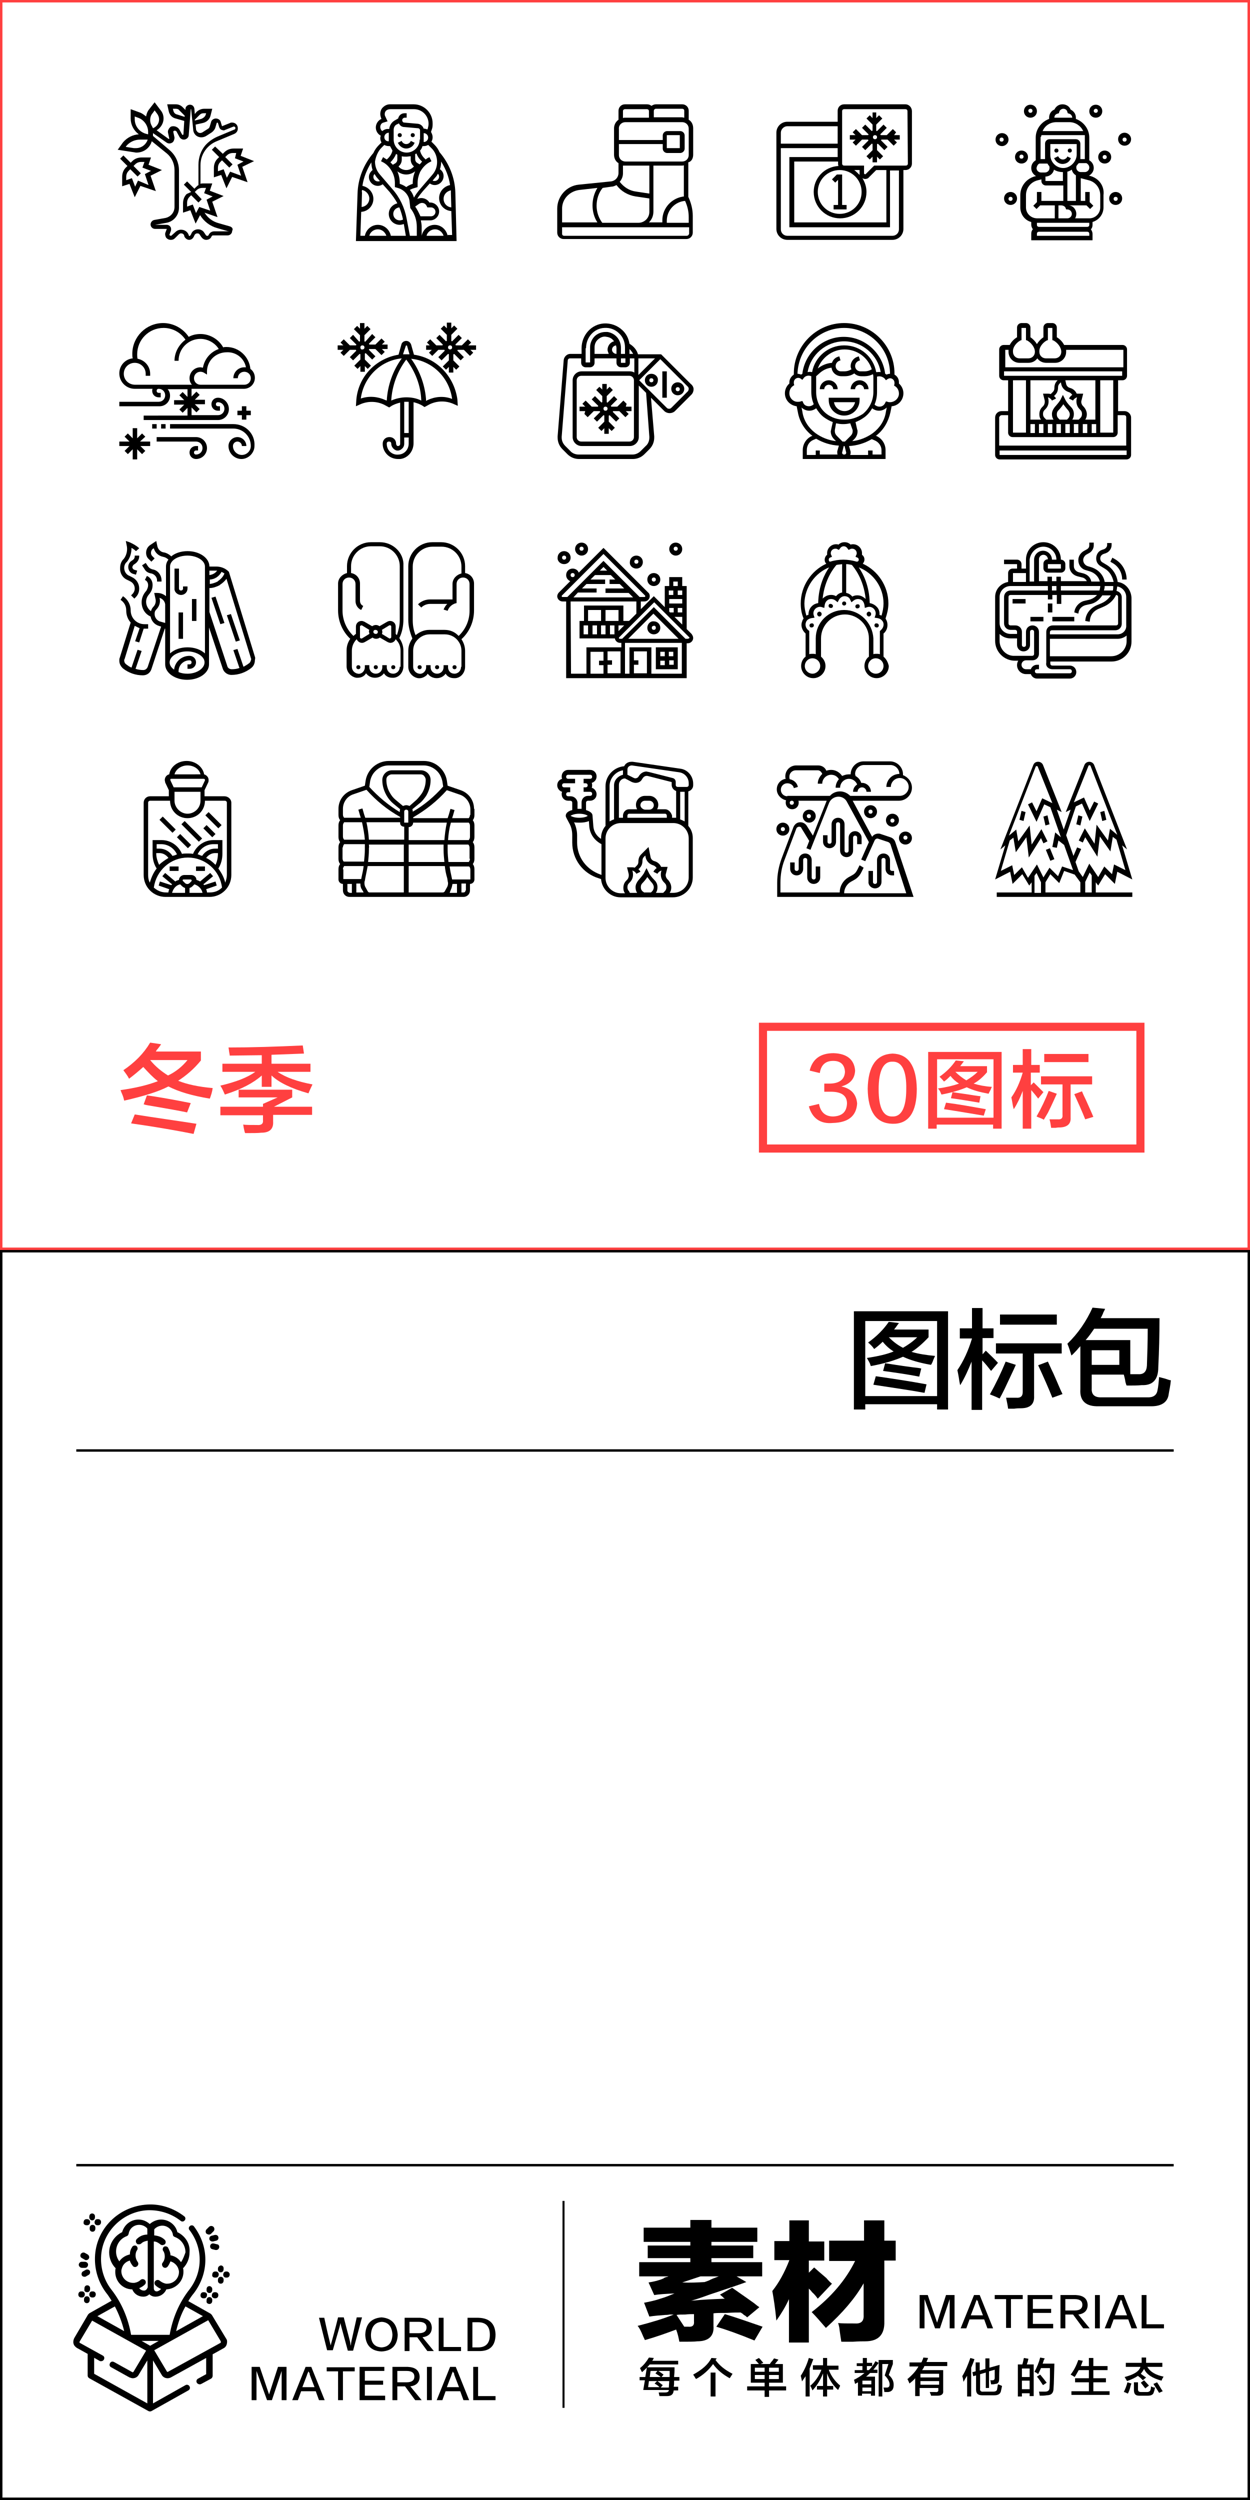 <?xml version="1.0" encoding="utf-8"?>
<!-- Generator: Adobe Illustrator 19.0.0, SVG Export Plug-In . SVG Version: 6.00 Build 0)  -->
<svg version="1.1" id="图层_1" xmlns="http://www.w3.org/2000/svg" xmlns:xlink="http://www.w3.org/1999/xlink" x="0px" y="0px"
	 width="308px" height="616px" viewBox="0 0 308 616" style="enable-background:new 0 0 308 616;" xml:space="preserve">
<style type="text/css">
	.st0{fill:#FF4040;}
	.st1{fill:none;stroke:#FF4040;stroke-width:2;stroke-miterlimit:10;}
</style>
<rect id="XMLID_954_" x="18.8" y="357.1" width="270.4" height="0.6"/>
<g id="XMLID_1124_">
	<path id="XMLID_147_" class="st0" d="M51.7,270.7c-4.3-0.7-7.7-1.7-10.2-3c-2.5,1.3-6.1,2.4-10.9,3.5c-0.1-0.4-0.2-0.9-0.5-1.6
		c-0.2-0.4-0.3-0.8-0.4-1c3.6-0.5,6.6-1.2,9.2-2.2c-1.3-1-2.4-2.2-3.6-3.5c-1.1,1-2.3,2-3.5,2.9c-0.4-0.8-0.9-1.4-1.4-2.1
		c2.8-1.9,5-4.1,6.6-6.8l2.7,0.4c-0.2,0.3-0.4,0.6-0.8,1.1c-0.3,0.3-0.4,0.5-0.5,0.7h11.1v2.2c-1.7,2.1-3.6,3.7-5.6,5
		c2.2,0.9,5.1,1.5,8.5,1.8C52.3,269,52,269.9,51.7,270.7z M47.7,279.4c-4-0.8-9.1-1.7-15.4-2.6l0.9-2.2c5,0.8,10.1,1.5,15.2,2.3
		L47.7,279.4z M46.1,274.1c-1.9-0.4-4.7-0.9-8.2-1.5c-1.1-0.2-2-0.3-2.5-0.5l0.8-2.2c2.2,0.3,5.8,0.9,10.8,1.9L46.1,274.1z
		 M46.2,261.2H37c1.3,1.6,2.8,2.8,4.4,3.8C43.3,264.1,44.9,262.8,46.2,261.2z"/>
	<path id="XMLID_152_" class="st0" d="M56.6,260.1c0-0.1,0-0.3-0.1-0.7c-0.1-0.5-0.1-0.9-0.2-1.3c5.7,0,11.8-0.2,18.3-0.5l0.3,2
		c-2.6,0.1-5.2,0.2-8,0.3v2.2h9.6v2h-8.1c2,1.4,4.9,2.4,8.6,3.1c-0.4,0.8-0.7,1.5-1,2.2c-4.3-1.2-7.3-2.7-9.1-4.4v2.8h-2.4v-2.8
		c-2,1.8-5,3.4-9.1,4.7c-0.3-0.7-0.6-1.4-1.1-2.2c3.8-0.9,6.7-2,8.6-3.4h-8.1v-2h9.7V260L56.6,260.1z M54.3,274.7v-2h10.5V272
		l3.6-1.6h-9.6v-1.9H72v1.9l-4.5,2.3h9.4v2h-9.6v1.7c0.1,1.8-0.9,2.7-2.9,2.7c-0.8,0.1-2.2,0.1-4,0.1c-0.1-0.2-0.2-0.6-0.3-1.1
		c-0.1-0.4-0.1-0.8-0.2-1c0.8,0.1,1.9,0.1,3.4,0.1c1.1,0.1,1.6-0.3,1.5-1.2v-1.2H54.3z"/>
</g>
<g id="XMLID_1123_">
	<path id="XMLID_13_" class="st0" d="M199.3,272.6l2.5-0.6c0.4,2.1,1.6,3.1,3.5,3.1c2.2-0.1,3.3-1.1,3.4-3.2c0-1.9-1.3-2.9-4-2.9
		c-0.7,0-1.2,0-1.6,0v-2c0.4,0,0.8,0,1.2,0c2.5,0,3.8-1,3.9-2.9c-0.1-1.7-1-2.7-2.9-2.7c-1.9,0-3,1-3.3,3l-2.5-0.6
		c0.7-2.9,2.7-4.3,5.9-4.3c3.3,0.1,5.1,1.6,5.3,4.3c-0.1,2-1.2,3.3-3.4,3.9c2.4,0.5,3.7,1.9,3.9,4.2c-0.2,3.1-2.2,4.7-6,4.8
		C202.1,277,200.1,275.5,199.3,272.6z"/>
	<path id="XMLID_131_" class="st0" d="M219.9,259.6c3.9,0.1,5.9,3,6,8.7c0,5.8-2,8.7-6,8.6c-4-0.1-6-2.9-6.1-8.6
		C213.9,262.7,215.9,259.8,219.9,259.6z M219.9,275.1c2.2,0.1,3.4-2.2,3.4-6.7c0.1-4.6-1.1-6.9-3.4-6.8c-2.2-0.1-3.4,2.2-3.4,6.8
		C216.5,272.9,217.6,275.2,219.9,275.1z"/>
	<path id="XMLID_134_" class="st0" d="M228.7,278.1v-18.9h18.1v18.9h-2.1v-1h-13.9v1H228.7z M230.9,261v14.4h13.9V261H230.9z
		 M243.6,269.5c-2.2-0.4-4-0.9-5.4-1.6c-1.6,0.7-3.6,1.3-6.2,1.8c-0.1-0.1-0.1-0.2-0.2-0.4c-0.1-0.3-0.3-0.7-0.7-1.1
		c2.1-0.3,3.8-0.7,5.2-1.2c-0.8-0.5-1.5-1.1-2.1-1.9c-0.5,0.5-1,1-1.6,1.4c-0.3-0.4-0.7-0.8-1.1-1.2c1.6-1.1,3-2.5,4-4l2,0.2
		c-0.3,0.4-0.6,0.8-0.9,1.2h6.6v1.5c-1.1,1.3-2.2,2.2-3.3,2.8c1.3,0.4,2.8,0.7,4.5,0.8c-0.1,0.2-0.2,0.4-0.3,0.7
		C243.9,268.9,243.7,269.2,243.6,269.5z M242.4,274.9c-2.5-0.4-5.8-1-9.8-1.6l0.5-1.6c3.2,0.4,6.4,1,9.8,1.6L242.4,274.9z
		 M241.3,271.7c-2.4-0.4-4.7-0.8-7-1.1l0.4-1.5c1.1,0.2,2.9,0.4,5.3,0.8c0.8,0.1,1.3,0.2,1.6,0.2L241.3,271.7z M240.9,264.1h-5.5
		c0.8,0.8,1.7,1.5,2.7,2.1C239.1,265.6,240.1,264.9,240.9,264.1z"/>
	<path id="XMLID_141_" class="st0" d="M249.6,264.3v-1.9h2.4v-3.9h2.1v3.9h2.1v1.9H254v3.1l0.7-0.7c0.8,0.8,1.6,1.6,2.4,2.4
		l-1.3,1.6c-0.5-0.7-1.1-1.4-1.7-2.1v9.5H252v-9.3c-0.6,1.6-1.3,3.1-2.2,4.5c-0.1-0.2-0.1-0.4-0.2-0.7c-0.2-1.1-0.3-1.8-0.4-2.2
		c1.2-1.7,2.1-3.7,2.8-6.1H249.6z M257.2,275.9c-0.3-0.2-0.8-0.4-1.6-0.7c-0.1-0.1-0.2-0.1-0.2-0.1c1.2-2.1,2.2-4.2,3-6.3l2,0.7
		c-0.5,1.1-1.2,2.7-2.2,4.7C257.7,275,257.4,275.6,257.2,275.9z M256.5,267.2v-2h12.6v2h-5.3v8.2c0.1,1.5-0.8,2.3-2.5,2.4
		c-0.3,0-0.7,0-1.2,0.1c-0.5,0-0.9,0-1.1,0c-0.1-0.7-0.2-1.4-0.4-2.1c0.6,0,1.3,0,2,0c0.9,0.1,1.3-0.3,1.2-1.1v-7.5H256.5z
		 M257.3,261.7v-2h10.9v2H257.3z M267.4,275.8c-0.8-2-1.7-4-2.7-6.2l1.9-0.7c0.2,0.5,0.5,1.2,1,2.2c0.8,1.8,1.4,3.1,1.8,4.1
		L267.4,275.8z"/>
</g>
<rect id="XMLID_1122_" x="307.4" class="st0" width="0.6" height="308"/>
<rect id="XMLID_179_" x="188" y="253" class="st1" width="93" height="30"/>
<g id="XMLID_174_">
	<g id="XMLID_3340_">
		<g id="XMLID_311_">
			<path id="XMLID_323_" d="M78.6,571.1h1.3c0.7,3.3,1.2,5.3,1.4,6.1c0,0.1,0.1,0.3,0.2,0.7h0c0.1-0.3,0.1-0.6,0.2-0.8
				c0.2-0.8,0.8-2.8,1.6-6.1h1.4c1,4,1.6,6,1.6,6.3c0,0.1,0.1,0.4,0.1,0.7h0c0.1-0.3,0.1-0.5,0.1-0.6c0-0.2,0.5-2.3,1.4-6.4h1.3
				l-2.2,8.2h-1.3c-1.1-4.1-1.7-6.2-1.7-6.3c0-0.1-0.1-0.3-0.1-0.6h0c0,0.2-0.1,0.4-0.1,0.5c0,0.1-0.6,2.2-1.8,6.3h-1.4L78.6,571.1z
				"/>
			<path id="XMLID_320_" d="M94,571c2.5,0.2,3.8,1.6,4,4.3c-0.1,2.6-1.5,4-4,4.1c-2.5-0.1-3.9-1.5-4-4.1
				C90.1,572.6,91.5,571.2,94,571z M94,578.4c1.7-0.1,2.6-1.1,2.7-3.1c-0.1-2-1-3.1-2.6-3.2c-1.7,0.1-2.6,1.2-2.7,3.2
				C91.4,577.3,92.3,578.3,94,578.4z"/>
			<path id="XMLID_317_" d="M106.9,579.3h-1.6l-2.5-3.4h-1.9v3.4h-1.2v-8.2h3.8c1.8,0.1,2.8,0.8,2.9,2.4c0,1.4-0.8,2.2-2.3,2.4
				L106.9,579.3z M100.9,572.1v2.8h2.3c1.3,0,1.9-0.5,1.9-1.4c0-0.9-0.6-1.4-1.9-1.4H100.9z"/>
			<path id="XMLID_315_" d="M113.7,579.3h-5.6v-8.2h1.2v7.2h4.3V579.3z"/>
			<path id="XMLID_312_" d="M117.9,579.3h-2.7v-8.2h2.7c2.7,0.1,4.1,1.4,4.2,4.1C122.1,578,120.7,579.4,117.9,579.3z M117.8,572.2
				h-1.4v6.2h1.4c1.9,0,2.9-1,2.9-3.1C120.7,573.2,119.7,572.2,117.8,572.2z"/>
		</g>
	</g>
	<g id="XMLID_3339_">
		<path id="XMLID_99_" d="M65.8,591.4l-2.6-7.2h0v7.2H62v-8.2h2l2.3,6.8h0l2.2-6.8h2.1v8.2h-1.2v-7.2h0c-0.2,0.6-1,3-2.4,7.2H65.8z"
			/>
		<path id="XMLID_101_" d="M76.7,583.2l3.3,8.2h-1.4l-0.8-2.2h-3.6l-0.8,2.2H72l3.3-8.2H76.7z M76,584.3L76,584.3
			c-0.1,0.2-0.2,0.5-0.3,0.7c0,0.1-0.4,1.1-1.2,3.2h3c-0.8-2.1-1.2-3.1-1.2-3.2c0,0,0-0.1,0-0.2C76.1,584.5,76,584.3,76,584.3z"/>
		<path id="XMLID_104_" d="M87.3,584.3h-2.8v7.1h-1.2v-7.1h-2.8v-1h6.9V584.3z"/>
		<path id="XMLID_106_" d="M94.9,591.4h-6.3v-8.2h6.1v1h-4.8v2.4h4.5v1h-4.5v2.7h5V591.4z"/>
		<path id="XMLID_108_" d="M103.9,591.4h-1.6l-2.5-3.4h-1.9v3.4h-1.2v-8.2h3.8c1.8,0.1,2.8,0.8,2.9,2.4c0,1.4-0.8,2.2-2.3,2.4
			L103.9,591.4z M97.9,584.2v2.8h2.3c1.3,0,1.9-0.5,1.9-1.4c0-0.9-0.6-1.4-1.9-1.4H97.9z"/>
		<path id="XMLID_111_" d="M105.2,591.4v-8.2h1.2v8.2H105.2z"/>
		<path id="XMLID_113_" d="M112.3,583.2l3.3,8.2h-1.4l-0.8-2.2h-3.6l-0.8,2.2h-1.4l3.3-8.2H112.3z M111.6,584.3L111.6,584.3
			c-0.1,0.2-0.2,0.5-0.3,0.7c0,0.1-0.4,1.1-1.2,3.2h3c-0.8-2.1-1.2-3.1-1.2-3.2c0,0,0-0.1,0-0.2
			C111.6,584.5,111.6,584.3,111.6,584.3z"/>
		<path id="XMLID_116_" d="M122.2,591.4h-5.6v-8.2h1.2v7.2h4.3V591.4z"/>
	</g>
	<rect id="XMLID_3338_" x="138.6" y="542.3" width="0.5" height="51"/>
	<g id="XMLID_3336_">
		<path id="XMLID_12_" d="M157.6,586.6v-0.9h1.4l0.4-2.4h6.8c0,0.2,0,0.5,0,0.8c0,0.7-0.1,1.2-0.1,1.6h1.3v0.9h-1.3
			c0,0.6,0,1.1-0.1,1.5h1.1v0.9h-1.1c-0.1,1-0.6,1.4-1.7,1.4h-1.8c-0.1-0.5-0.2-0.8-0.2-0.9c0.1,0,0.7,0,1.6,0
			c0.6,0,0.9-0.2,0.9-0.6h-6.3l0.4-2.4H157.6z M158.2,584.5c-0.2-0.3-0.3-0.6-0.5-1c0.9-0.7,1.6-1.6,2.2-2.6l1.2,0.1
			c-0.1,0.2-0.2,0.5-0.4,0.7h6.4v0.9h-7C159.6,583.2,159,583.8,158.2,584.5z M162.5,588.2c-0.1-0.1-0.1-0.1-0.2-0.2
			c-0.2-0.2-0.5-0.4-1-0.7l0.6-0.6h-2l-0.2,1.5H162.5z M160.3,584.2l-0.2,1.5h2.7c-0.2-0.2-0.5-0.4-1-0.7c-0.1-0.1-0.2-0.1-0.3-0.2
			l0.5-0.6H160.3z M164.8,588.2l0.1-1.5H162l1.3,1l-0.5,0.6H164.8z M165,584.2h-2.8c0.5,0.3,0.9,0.6,1.3,0.9l-0.5,0.6h2L165,584.2z"
			/>
		<path id="XMLID_61_" d="M179.8,586c-1.8-1-3.1-2.1-4.1-3.5c-1,1.4-2.4,2.7-4.2,3.7c0-0.1-0.1-0.1-0.2-0.3
			c-0.2-0.4-0.4-0.6-0.5-0.8c2.2-1.2,3.7-2.5,4.5-4.1l1.3,0.1c-0.1,0.2-0.2,0.3-0.3,0.4c1,1.4,2.4,2.5,4.2,3.4
			C180.4,585.1,180.1,585.5,179.8,586z M175.1,590.5v-5.9h1.2v5.9H175.1z"/>
		<path id="XMLID_64_" d="M185,587.1v-4.6h2c-0.2-0.2-0.4-0.5-0.8-0.9c0-0.1-0.1-0.1-0.1-0.1l0.9-0.5c0.2,0.2,0.5,0.5,0.9,1
			c0.1,0.1,0.1,0.2,0.2,0.2l-0.7,0.3h2.3c0.1-0.2,0.3-0.5,0.6-0.8c0.2-0.3,0.4-0.5,0.4-0.6l1.1,0.3c-0.1,0.2-0.4,0.5-0.7,0.9
			c-0.1,0.1-0.1,0.2-0.2,0.2h2v4.6h-3.4v0.9h4.2v1h-4.2v1.6h-1.1v-1.6h-4.3v-1h4.3v-0.9H185z M186,583.4v1h2.4v-1H186z M186,585.2v1
			h2.4v-1H186z M191.9,583.4h-2.4v1h2.4V583.4z M189.5,585.2v1h2.4v-1H189.5z"/>
		<path id="XMLID_70_" d="M198.5,590.5v-5c-0.3,0.4-0.6,0.9-0.9,1.3c0-0.2-0.1-0.6-0.2-1c0-0.2-0.1-0.3-0.1-0.4
			c0.8-1.2,1.5-2.7,2-4.4l1.1,0.3c-0.3,0.8-0.6,1.6-0.9,2.3v6.9H198.5z M200.3,583.8v-1h2.5V581h1v1.9h2.8v1h-2.4
			c0.6,1.6,1.6,2.9,2.8,3.9c0,0.1-0.1,0.3-0.2,0.5c-0.1,0.2-0.2,0.4-0.3,0.6c-1.3-1.2-2.2-2.6-2.7-4.1v3.1h1.5v0.9h-1.5v1.7h-1v-1.7
			h-1.5v-0.9h1.5v-3.1c-0.6,1.5-1.4,2.9-2.6,4.2c-0.1-0.2-0.2-0.5-0.4-0.9c-0.1-0.1-0.1-0.2-0.2-0.2c1.2-1,2.2-2.4,2.8-4H200.3z"/>
		<path id="XMLID_73_" d="M211.1,583.1v-0.8h1.5V581h1v1.2h1.3v0.8h-1.3v1h0.5c0.6-0.6,1.2-1.4,1.6-2.2l0.8,0.4
			c-0.4,0.6-0.9,1.2-1.3,1.7h1v0.8h-1.8c-0.3,0.3-0.6,0.6-1,0.9h2.2v4.7h-1v-0.5h-2.2v0.5h-1v-3.3l-0.7,0.4c0-0.1-0.1-0.2-0.1-0.4
			c-0.1-0.3-0.1-0.5-0.2-0.6c1-0.5,1.8-1,2.6-1.7h-2.4V584h1.9v-1H211.1z M212.5,586.6v0.9h2.2v-0.9H212.5z M212.5,588.3v0.9h2.2
			v-0.9H212.5z M216.5,590.5v-9h3.5v1l-1,2.7c0.8,0.7,1.2,1.5,1.2,2.4c0,1.1-0.4,1.7-1.4,1.8c-0.3,0-0.6,0-0.9,0
			c0-0.3-0.1-0.7-0.2-1.1c0.1,0,0.4,0,0.8,0c0.5,0,0.7-0.3,0.7-0.8c0-0.6-0.4-1.4-1.2-2.2l0.9-2.8h-1.5v8H216.5z"/>
		<path id="XMLID_78_" d="M224.1,583.1v-1h2.9c0.1-0.1,0.2-0.3,0.3-0.6c0.1-0.2,0.2-0.4,0.2-0.6l1.2,0.1c-0.1,0.1-0.1,0.3-0.2,0.5
			c-0.1,0.2-0.2,0.4-0.2,0.5h5.1v1h-5.6c-0.1,0.1-0.1,0.2-0.2,0.4c-0.2,0.3-0.3,0.5-0.4,0.6h5.2v5.1c0.1,0.8-0.4,1.2-1.4,1.2
			c-0.4,0-1,0-1.6,0c0-0.2-0.1-0.4-0.2-0.6c0-0.1-0.1-0.2-0.1-0.3c0.4,0,0.9,0,1.4,0c0.5,0.1,0.8-0.2,0.7-0.6v-0.4h-4.6v2h-1.1V586
			c-0.4,0.5-0.9,0.9-1.4,1.3c-0.1-0.2-0.2-0.5-0.4-0.9c-0.1-0.1-0.1-0.1-0.1-0.2c1.2-1,2.1-2,2.7-3.1H224.1z M226.8,584.9v0.9h4.6
			v-0.9H226.8z M226.8,586.7v0.9h4.6v-0.9H226.8z"/>
		<path id="XMLID_82_" d="M237.4,586.9c0-0.2-0.1-0.4-0.1-0.7c-0.1-0.3-0.1-0.5-0.2-0.7c0.8-1.3,1.4-2.8,2-4.5l1,0.3
			c-0.2,0.7-0.5,1.4-0.8,2.1v7.1h-1v-5.1c-0.1,0.1-0.2,0.3-0.4,0.6C237.7,586.4,237.5,586.7,237.4,586.9z M242.9,588.5v-3.9
			l-1.4,0.4v3.5c-0.1,0.6,0.2,0.9,0.9,0.8h2.3c0.6,0,1-0.2,1-0.7c0.1-0.4,0.1-0.7,0.2-1.1c0.3,0.1,0.6,0.2,1,0.4
			c-0.1,0.5-0.2,1-0.3,1.4c-0.2,0.6-0.7,0.9-1.6,0.9h-3c-1,0-1.5-0.4-1.5-1.4v-3.5l-0.7,0.2l-0.2-1l0.8-0.2v-2.2h1v2l1.4-0.4v-2.6h1
			v2.3l2.5-0.7c-0.1,1.6-0.1,2.8-0.1,3.4c0,0.9-0.3,1.3-1,1.3c-0.2,0.1-0.6,0.1-1,0.1c0-0.2-0.1-0.4-0.1-0.7c0-0.1-0.1-0.2-0.1-0.3
			c0.2,0,0.4,0,0.6,0c0.3,0,0.5-0.2,0.5-0.6s0-1.1,0-2l-1.4,0.4v4.1H242.9z"/>
		<path id="XMLID_85_" d="M250.8,590.4v-7.8h1.1c0.1-0.3,0.2-0.7,0.3-1.2c0-0.2,0.1-0.3,0.1-0.4l1.1,0.2c-0.1,0.5-0.2,0.9-0.4,1.4
			h1.7v7.8h-1v-0.7h-1.9v0.8H250.8z M251.8,583.6v2.1h1.9v-2.1H251.8z M251.8,586.6v2.1h1.9v-2.1H251.8z M256.2,590.3
			c-0.1-0.4-0.1-0.7-0.2-1c0.2,0,0.4,0,0.7,0c0.3,0,0.6,0,0.8,0c0.7,0,1.1-0.3,1.1-1c0-0.4,0.1-1.3,0.1-2.7c0-1,0-1.7,0-2.1h-2.2
			c-0.2,0.5-0.5,1-0.7,1.5c-0.1,0-0.1-0.1-0.2-0.2c-0.1-0.1-0.4-0.2-0.7-0.4c0.6-1.1,1.1-2.3,1.4-3.5l1.1,0.2c0,0.1-0.1,0.3-0.2,0.4
			c-0.1,0.4-0.2,0.7-0.3,0.9h2.9c-0.1,2.9-0.1,4.9-0.2,6c0,1.2-0.5,1.8-1.7,1.8C257.4,590.3,256.8,590.3,256.2,590.3z M257,587.7
			c-0.5-0.7-0.9-1.4-1.5-2.1l0.8-0.5c0.5,0.6,1,1.2,1.6,2L257,587.7z"/>
		<path id="XMLID_91_" d="M264.8,585.7c-0.3-0.2-0.6-0.4-1-0.6c0.8-1,1.4-2.2,1.9-3.6l1.1,0.2c-0.2,0.5-0.3,0.9-0.5,1.3h2v-2h1.1v2
			h3.5v1h-3.5v2h3.1v1h-3.1v2.2h4v0.9h-9.4v-0.9h4.3V587h-3.4v-1h3.4v-2h-2.5C265.5,584.5,265.2,585.1,264.8,585.7z"/>
		<path id="XMLID_93_" d="M281.6,586.5c-0.1-0.1-0.3-0.3-0.6-0.6c-0.3-0.2-0.5-0.4-0.6-0.5c-0.7,0.5-1.6,0.9-2.7,1.3
			c-0.1-0.1-0.1-0.3-0.3-0.5c-0.1-0.2-0.2-0.4-0.3-0.5c2.3-0.6,3.6-1.4,3.9-2.5h-3.6v-1h3.9c0-0.3,0-0.8,0-1.3h1.1
			c0,0.5,0,0.9,0,1.3h4v1h-3.7c0.7,1.2,2,2,4,2.4c-0.2,0.3-0.4,0.7-0.5,1c-2.2-0.6-3.7-1.5-4.3-2.9c-0.2,0.4-0.5,0.8-0.8,1.2
			c0.1,0.1,0.3,0.2,0.4,0.3c0.4,0.3,0.7,0.5,0.9,0.6L281.6,586.5z M277.9,589.8c0,0-0.1-0.1-0.2-0.1c-0.4-0.2-0.6-0.3-0.8-0.3
			c0.4-0.8,0.7-1.6,0.9-2.4l1,0.3c-0.1,0.1-0.1,0.3-0.2,0.5C278.4,588.8,278.1,589.4,277.9,589.8z M280.7,590.3
			c-0.9,0-1.3-0.4-1.3-1.4V587h1v1.7c0,0.5,0.2,0.7,0.8,0.7h1.4c0.5,0,0.8-0.2,0.9-0.6c0.1-0.3,0.1-0.6,0.1-0.8
			c0.1,0,0.1,0.1,0.2,0.1c0.2,0.1,0.5,0.2,0.8,0.2c-0.1,0.5-0.2,0.9-0.3,1.1c-0.1,0.6-0.6,0.9-1.5,0.9H280.7z M282.2,588.5
			c-0.4-0.5-0.8-1-1.1-1.4l0.8-0.6c0.4,0.4,0.8,0.9,1.2,1.3L282.2,588.5z M285.6,589.6c-0.4-0.7-0.9-1.4-1.4-2.2l0.9-0.4
			c0.5,0.7,0.9,1.5,1.4,2.2L285.6,589.6z"/>
	</g>
	<g id="XMLID_3335_">
		<g id="XMLID_410_">
			<path id="XMLID_455_" d="M230.4,573.7l-2.6-7.2h0v7.2h-1.2v-8.2h2l2.3,6.8h0l2.2-6.8h2.1v8.2h-1.2v-7.2h0c-0.2,0.6-1,3-2.4,7.2
				H230.4z"/>
			<path id="XMLID_452_" d="M241.4,565.5l3.3,8.2h-1.4l-0.8-2.2h-3.6l-0.8,2.2h-1.4l3.3-8.2H241.4z M240.7,566.6L240.7,566.6
				c-0.1,0.2-0.2,0.5-0.3,0.7c0,0.1-0.4,1.1-1.2,3.2h3c-0.8-2.1-1.2-3.1-1.2-3.2c0,0,0-0.1,0-0.2
				C240.7,566.8,240.7,566.6,240.7,566.6z"/>
			<path id="XMLID_450_" d="M251.9,566.5h-2.8v7.1h-1.2v-7.1h-2.8v-1h6.9V566.5z"/>
			<path id="XMLID_448_" d="M259.5,573.7h-6.3v-8.2h6.1v1h-4.8v2.4h4.5v1h-4.5v2.7h5V573.7z"/>
			<path id="XMLID_445_" d="M268.5,573.7h-1.6l-2.5-3.4h-1.9v3.4h-1.2v-8.2h3.8c1.8,0.1,2.8,0.8,2.9,2.4c0,1.4-0.8,2.2-2.3,2.4
				L268.5,573.7z M262.5,566.5v2.8h2.3c1.3,0,1.9-0.5,1.9-1.4c0-0.9-0.6-1.4-1.9-1.4H262.5z"/>
			<path id="XMLID_416_" d="M269.8,573.7v-8.2h1.2v8.2H269.8z"/>
			<path id="XMLID_413_" d="M276.9,565.5l3.3,8.2h-1.4l-0.8-2.2h-3.6l-0.8,2.2h-1.4l3.3-8.2H276.9z M276.2,566.6L276.2,566.6
				c-0.1,0.2-0.2,0.5-0.3,0.7c0,0.1-0.4,1.1-1.2,3.2h3c-0.8-2.1-1.2-3.1-1.2-3.2c0,0,0-0.1,0-0.2
				C276.3,566.8,276.2,566.6,276.2,566.6z"/>
			<path id="XMLID_411_" d="M286.9,573.7h-5.6v-8.2h1.2v7.2h4.3V573.7z"/>
		</g>
	</g>
	<g id="XMLID_3334_">
		<path id="XMLID_24_" d="M180.4,563.7c1.1,0.8,2.9,2,5.4,3.8c0.6,0.5,1,0.8,1.3,1l-3,2.5c-0.2-0.2-0.4-0.4-0.8-0.6
			c-0.3-0.3-0.6-0.5-0.8-0.6c-0.8,0-1.9,0-3.4,0.1c-1.5,0-2.6,0-3.3,0.1v3.1c0.2,2.5-1.2,3.8-4,3.8c-0.7,0.1-2.1,0.1-4.4,0.1
			c-0.2-1-0.4-2-0.8-3c-2.4,0.9-4.9,1.8-7.7,2.6c-0.1-0.3-0.3-0.6-0.5-1.1c-0.5-1.2-0.9-2-1.3-2.4c3.5-0.9,6.5-1.8,8.9-2.8
			c-0.3,0-0.6,0-1,0c-0.5,0.1-0.9,0.1-1.1,0.1c-1.3,0.1-2.6,0.2-3.9,0.4l-1.3-3.4c1.5-0.3,2.9-0.6,4-1c1.1-0.3,2.3-0.8,3.5-1.3
			c-2.1,0.1-3.8,0.2-5,0.4l-1.4-3.1c1.3-0.2,2.6-0.5,3.7-1c0.2-0.2,0.5-0.3,1-0.4c0.1-0.1,0.2-0.1,0.3-0.1h-7.3v-3.5h12.6v-1h-10.5
			v-3.1h10.5v-0.9h-11.5v-3.5h11.5V547h5.2v1.9h11.3v3.5h-11.3v0.9h10.3v3.1h-10.3v1h12.5v3.5h-6.3l2.4,1.4
			c-2.2,0.8-5.2,1.8-9.1,3.1c-1.9,0.7-3.4,1.2-4.5,1.5c2.9-0.3,5.7-0.4,8.3-0.5c-0.2-0.1-0.4-0.3-0.6-0.5s-0.5-0.4-0.6-0.5
			L180.4,563.7z M170.9,570.2c-0.5,0-1.2,0-2.1,0.1c-0.9,0-1.6,0-2.1,0.1l1.9,2.9h1c1,0.1,1.5-0.3,1.4-1.3V570.2z M173.6,562.3
			c0.3-0.1,0.6-0.2,1.1-0.4c0.5-0.3,1.3-0.6,2.4-1h-4.5c-1.5,0.5-3,1-4.5,1.5C170,562.5,171.9,562.4,173.6,562.3z M178.6,570.2
			c2.7,0.8,5.8,1.9,9.3,3.1l-2,3.4c-3.9-1.6-7-2.7-9.4-3.4L178.6,570.2z"/>
		<path id="XMLID_30_" d="M194.4,547.1h4.9v5.2h3.8v4.7h-3.8v3l1.3-1.3c0.8,0.7,1.8,1.6,3,2.6c0.6,0.7,1,1.1,1.4,1.4l-3.5,3.7
			c-0.3-0.4-0.7-1-1.4-1.6c-0.3-0.4-0.6-0.7-0.8-0.9v13.3h-4.9v-10.7c-0.8,1.8-1.9,3.6-3.1,5.3c-0.3-3.2-0.7-5.6-1-7.3
			c1.6-2,3-4.5,4.2-7.6h-3.7v-4.7h3.7V547.1z M204.3,552.1h8.6v-5h5v5h2.8v4.9h-2.8v15c0.1,3.3-1.5,4.9-4.7,4.9c-0.6,0-1.6,0-3,0.1
			c-1.4,0-2.4,0-2.9,0c-0.1-0.7-0.3-1.8-0.5-3.5c-0.1-0.5-0.2-0.9-0.3-1.1c0.9,0.1,2.3,0.1,4.2,0.1c1.5,0.1,2.2-0.6,2.1-2.1v-7.8
			c-2.1,3.7-5.2,7.3-9.3,11c-1.3-1.5-2.4-2.8-3.5-3.9c4.8-3.7,8.4-7.9,10.7-12.6h-6.4V552.1z"/>
	</g>
	<g id="XMLID_3347_">
		<path id="XMLID_3462_" d="M43.7,550c-0.4-1.8-2.1-3.1-4-3.1c-1,0-2,0.4-2.8,1.1c-0.8-0.7-1.7-1.1-2.8-1.1c-1.9,0-3.5,1.3-4,3.1
			c-1.9,0.9-3.2,2.9-3.2,5c0,1.5,0.6,2.9,1.6,3.9c-0.1,0.3-0.1,0.6-0.1,0.9c0,2.4,1.9,4.3,4.2,4.3c0.4,1.1,1.5,1.8,2.7,1.8l0,0
			c0.6,0,1.1-0.2,1.5-0.6c0.4,0.4,0.9,0.6,1.5,0.6l0,0c1.2,0,2.2-0.7,2.7-1.8c2.3-0.1,4.2-2,4.2-4.3c0-0.3,0-0.6-0.1-0.9
			c1-1,1.6-2.4,1.6-3.9C46.9,552.8,45.6,550.9,43.7,550z M35.5,564.4C35.5,564.4,35.5,564.4,35.5,564.4c-0.5,0-0.9-0.2-1.2-0.6
			c0.5-0.2,1-0.5,1.4-0.9c0.3-0.3,0.3-0.8,0-1.1c-0.3-0.3-0.8-0.3-1.1,0c-0.4,0.4-0.9,0.6-1.5,0.7c-0.1,0-0.2,0-0.3,0
			c-1.6,0-2.9-1.3-2.9-2.9c0-0.3,0.1-0.6,0.2-0.9c0.3-0.9,1.1-1.5,1.9-1.7c0.1,0.5,0.4,0.9,0.7,1.3c0.1,0.2,0.4,0.3,0.6,0.3
			c0.2,0,0.3-0.1,0.5-0.2c0.3-0.3,0.4-0.7,0.1-1.1c-0.3-0.4-0.5-1-0.5-1.5c0-0.5,0.1-1,0.4-1.4c0.2-0.3,0.1-0.8-0.2-1
			c-0.3-0.2-0.8-0.1-1,0.2c-0.4,0.6-0.6,1.2-0.6,1.9c-1,0.2-2,0.8-2.6,1.7c-0.5-0.7-0.8-1.5-0.8-2.4c0-1.7,1-3.2,2.6-3.8
			c0.3-0.1,0.4-0.3,0.5-0.6c0.2-1.3,1.3-2.2,2.6-2.2c0.7,0,1.4,0.3,1.9,0.8c0.1,0.1,0.1,0.2,0.1,0.3v1.3c-1,0-1.9,0.4-2.6,1.1
			c-0.3,0.3-0.3,0.8,0,1.1c0.1,0.2,0.3,0.2,0.6,0.2c0.2,0,0.4-0.1,0.5-0.2c0.4-0.4,1-0.6,1.6-0.7v11.5
			C36.2,564.1,35.9,564.4,35.5,564.4z M44.6,557.4c-0.6-0.9-1.5-1.5-2.6-1.7c0-0.7-0.3-1.3-0.6-1.9c-0.2-0.3-0.7-0.4-1-0.2
			c-0.3,0.2-0.4,0.7-0.2,1c0.3,0.4,0.4,0.9,0.4,1.4c0,0.6-0.2,1.1-0.5,1.5c-0.3,0.3-0.2,0.8,0.1,1.1c0.1,0.1,0.3,0.2,0.5,0.2
			c0.2,0,0.4-0.1,0.6-0.3c0.3-0.4,0.5-0.8,0.7-1.3c0.8,0.2,1.6,0.9,1.9,1.7c0.1,0.3,0.2,0.6,0.2,0.9c0,1.6-1.3,2.9-2.9,2.9
			c-0.1,0-0.2,0-0.3,0c-0.5-0.1-1-0.3-1.5-0.7c-0.3-0.3-0.8-0.3-1.1,0c-0.3,0.3-0.3,0.8,0,1.1c0.4,0.4,0.9,0.7,1.4,0.9
			c-0.3,0.3-0.7,0.6-1.1,0.6l0,0c-0.4,0-0.7-0.3-0.7-0.8v-11.5c0.6,0,1.1,0.3,1.6,0.7c0.1,0.1,0.3,0.2,0.5,0.2
			c0.2,0,0.4-0.1,0.6-0.2c0.3-0.3,0.3-0.8,0-1.1c-0.7-0.7-1.6-1-2.6-1.1v-1.3c0-0.1,0-0.2,0.1-0.3c0.5-0.5,1.2-0.8,1.9-0.8
			c1.3,0,2.4,1,2.6,2.2c0,0.3,0.2,0.5,0.5,0.6c1.6,0.6,2.6,2.1,2.6,3.8C45.4,555.8,45.1,556.7,44.6,557.4z"/>
		<path id="XMLID_3455_" d="M52.2,570.4c-0.1-0.1-0.2-0.2-0.3-0.3l-5.5-3.1c0.4-0.7,0.9-1.4,1.4-2c1.8-2.4,2.8-5.2,2.8-8.2
			c0-3-1-5.8-2.8-8.2c-0.2-0.3-0.7-0.4-1-0.1c-0.3,0.2-0.4,0.7-0.1,1c1.6,2.1,2.5,4.6,2.5,7.3c0,2.7-0.9,5.2-2.5,7.3
			c-2.6,3.3-4.2,7.2-4.9,11.2h-9.5c-0.7-4-2.3-7.9-4.9-11.2c-1.7-2.2-2.6-5-2.5-7.9c0.2-6.2,5.3-11.3,11.5-11.6
			c2.9-0.1,5.8,0.8,8.1,2.6c0.3,0.3,0.8,0.2,1-0.1c0.3-0.3,0.2-0.8-0.1-1c-2.6-2-5.8-3.1-9.1-2.9c-3.4,0.2-6.6,1.6-9,4
			c-2.4,2.4-3.8,5.6-3.9,9c-0.1,3.2,0.9,6.3,2.8,8.8c0.5,0.6,0.9,1.3,1.3,1.9l-5.5,3.1c-0.1,0.1-0.2,0.2-0.3,0.3l-3.4,5.8
			c-0.2,0.4-0.3,0.9-0.2,1.3c0.1,0.5,0.4,0.8,0.8,1.1l2.7,1.5v5.3c0,0.3,0.1,0.5,0.4,0.7l14.6,8.1c0.2,0.1,0.5,0.1,0.7,0l9.1-5.1
			c0.4-0.2,0.5-0.7,0.3-1c-0.2-0.4-0.7-0.5-1-0.3l-8,4.5v-10.6l2.1,3.5c0.3,0.6,0.9,0.9,1.5,0.9c0.3,0,0.6-0.1,0.8-0.2l8.7-4.8v4
			l-2,1.1c-0.4,0.2-0.5,0.7-0.3,1c0.1,0.2,0.4,0.4,0.7,0.4c0.1,0,0.2,0,0.4-0.1l2.4-1.3c0.2-0.1,0.4-0.4,0.4-0.7v-5.3l2.7-1.5
			c0.4-0.2,0.7-0.6,0.8-1.1c0.1-0.5,0.1-0.9-0.2-1.3L52.2,570.4z M37,578l-2.1-1.2h4.2L37,578z M50,570.7l-6.6,3.7
			c0.5-2.1,1.2-4.2,2.3-6.1L50,570.7z M28.3,568.3c1,1.9,1.8,4,2.3,6.1l-6.6-3.7L28.3,568.3z M23.1,580.9l1.4,0.8
			c0.1,0.1,0.2,0.1,0.4,0.1c0.3,0,0.5-0.1,0.7-0.4c0.2-0.4,0.1-0.8-0.3-1l-5.6-3.1c-0.1,0-0.1-0.1-0.1-0.1c0,0,0-0.1,0-0.2l3.1-5.2
			l13.3,7.4l-3.1,5.2c-0.1,0.1-0.2,0.2-0.3,0.1l-4.5-2.5c-0.4-0.2-0.8-0.1-1,0.3c-0.2,0.4-0.1,0.8,0.3,1l4.5,2.5
			c0.3,0.1,0.6,0.2,0.8,0.2c0.6,0,1.2-0.3,1.5-0.9l2.1-3.5v10.6l-13.1-7.3V580.9z M54.4,577.2c0,0,0,0.1-0.1,0.1l-12.9,7.1
			c-0.1,0.1-0.3,0-0.3-0.1l-3.1-5.2l13.3-7.4l3.1,5.2C54.4,577,54.4,577.1,54.4,577.2z"/>
		<path id="XMLID_3369_" d="M21.5,564.8L21.5,564.8c0.4,0,0.7-0.3,0.7-0.8l0-0.2c0-0.4-0.3-0.7-0.7-0.7c0,0,0,0,0,0
			c-0.4,0-0.7,0.3-0.7,0.8l0,0.2C20.7,564.5,21,564.8,21.5,564.8z"/>
		<path id="XMLID_3368_" d="M20.7,566.8c0,0.4,0.3,0.7,0.7,0.7h0c0.4,0,0.7-0.3,0.7-0.8l0-0.2c0-0.4-0.3-0.7-0.7-0.7c0,0,0,0,0,0
			c-0.4,0-0.7,0.3-0.7,0.8L20.7,566.8z"/>
		<path id="XMLID_3367_" d="M22.7,566.1L22.7,566.1l0.2,0c0.4,0,0.7-0.3,0.7-0.8c0-0.4-0.3-0.7-0.7-0.7c0,0,0,0,0,0l-0.2,0
			c-0.4,0-0.7,0.3-0.7,0.8C22,565.8,22.3,566.1,22.7,566.1z"/>
		<path id="XMLID_3366_" d="M20,566.1L20,566.1l0.2,0c0.4,0,0.7-0.3,0.7-0.8c0-0.4-0.3-0.7-0.7-0.7c0,0,0,0,0,0l-0.2,0
			c-0.4,0-0.7,0.3-0.7,0.8C19.3,565.8,19.6,566.1,20,566.1z"/>
		<path id="XMLID_3365_" d="M53.7,559l0,0.2c0,0.4,0.3,0.7,0.7,0.7h0c0.4,0,0.7-0.3,0.7-0.8l0-0.2c0-0.4-0.3-0.7-0.7-0.7
			c0,0,0,0,0,0C54,558.3,53.7,558.6,53.7,559z"/>
		<path id="XMLID_3364_" d="M54.4,562.7L54.4,562.7c0.4,0,0.7-0.3,0.7-0.8l0-0.2c0-0.4-0.3-0.7-0.7-0.7c0,0,0,0,0,0
			c-0.4,0-0.7,0.3-0.7,0.8l0,0.2C53.7,562.4,54,562.7,54.4,562.7z"/>
		<path id="XMLID_3363_" d="M55.9,559.7C55.9,559.7,55.9,559.7,55.9,559.7l-0.2,0c-0.4,0-0.7,0.3-0.7,0.8c0,0.4,0.3,0.7,0.7,0.7h0
			l0.2,0c0.4,0,0.7-0.3,0.7-0.8C56.6,560.1,56.3,559.7,55.9,559.7z"/>
		<path id="XMLID_3362_" d="M53,561.2L53,561.2l0.2,0c0.4,0,0.7-0.3,0.7-0.8c0-0.4-0.3-0.7-0.7-0.7c0,0,0,0,0,0l-0.2,0
			c-0.4,0-0.7,0.3-0.7,0.8C52.2,560.9,52.5,561.2,53,561.2z"/>
		<path id="XMLID_3361_" d="M22.7,547.1L22.7,547.1c0.4,0,0.7-0.3,0.7-0.8l0-0.2c0-0.4-0.3-0.7-0.7-0.7c0,0,0,0,0,0
			c-0.4,0-0.7,0.3-0.7,0.8l0,0.2C22,546.7,22.3,547.1,22.7,547.1z"/>
		<path id="XMLID_3360_" d="M23.5,548.9c0-0.4-0.3-0.7-0.7-0.7c0,0,0,0,0,0c-0.4,0-0.7,0.3-0.7,0.8l0,0.2c0,0.4,0.3,0.7,0.7,0.7h0
			c0.4,0,0.7-0.3,0.7-0.8L23.5,548.9z"/>
		<path id="XMLID_3359_" d="M24,548.3L24,548.3l0.2,0c0.4,0,0.7-0.3,0.7-0.8c0-0.4-0.3-0.7-0.7-0.7c0,0,0,0,0,0l-0.2,0
			c-0.4,0-0.7,0.3-0.7,0.8C23.3,548,23.6,548.3,24,548.3z"/>
		<path id="XMLID_3358_" d="M21.3,548.3L21.3,548.3l0.2,0c0.4,0,0.7-0.3,0.7-0.8c0-0.4-0.3-0.7-0.7-0.7c0,0,0,0,0,0l-0.2,0
			c-0.4,0-0.7,0.3-0.7,0.8C20.5,548,20.9,548.3,21.3,548.3z"/>
		<path id="XMLID_3357_" d="M51.6,563.3c-0.4,0-0.7,0.3-0.7,0.8l0,0.2c0,0.4,0.3,0.7,0.7,0.7h0c0.4,0,0.7-0.3,0.7-0.8l0-0.2
			C52.3,563.7,52,563.3,51.6,563.3z"/>
		<path id="XMLID_3356_" d="M51.6,567.7L51.6,567.7c0.4,0,0.7-0.3,0.7-0.8l0-0.2c0-0.4-0.3-0.7-0.7-0.7c0,0,0,0,0,0
			c-0.4,0-0.7,0.3-0.7,0.8l0,0.2C50.8,567.4,51.2,567.7,51.6,567.7z"/>
		<path id="XMLID_3355_" d="M52.9,566.3L52.9,566.3l0.2,0c0.4,0,0.7-0.3,0.7-0.8c0-0.4-0.3-0.7-0.7-0.7c0,0,0,0,0,0l-0.2,0
			c-0.4,0-0.7,0.3-0.7,0.8C52.1,565.9,52.5,566.3,52.9,566.3z"/>
		<path id="XMLID_3354_" d="M50.3,564.8l-0.2,0c-0.4,0-0.7,0.3-0.7,0.8c0,0.4,0.3,0.7,0.7,0.7h0l0.2,0c0.4,0,0.7-0.3,0.7-0.8
			C51.1,565.1,50.7,564.8,50.3,564.8z"/>
		<path id="XMLID_3353_" d="M51.6,551.8c0.1,0.3,0.4,0.5,0.7,0.5c0.1,0,0.1,0,0.2,0l0.8-0.2c0.4-0.1,0.6-0.5,0.5-0.9
			c-0.1-0.4-0.5-0.6-0.9-0.5l-0.8,0.2C51.7,551,51.5,551.4,51.6,551.8z"/>
		<path id="XMLID_3352_" d="M51.5,550.6c0.2,0,0.4-0.1,0.5-0.2l0.6-0.6c0.3-0.3,0.3-0.8,0-1.1c-0.3-0.3-0.8-0.3-1.1,0l-0.6,0.6
			c-0.3,0.3-0.3,0.8,0,1.1C51.1,550.5,51.3,550.6,51.5,550.6z"/>
		<path id="XMLID_3351_" d="M53.5,553l-0.8-0.2c-0.4-0.1-0.8,0.1-0.9,0.5c-0.1,0.4,0.1,0.8,0.5,0.9l0.8,0.2c0.1,0,0.1,0,0.2,0
			c0.3,0,0.6-0.2,0.7-0.6C54.1,553.5,53.9,553,53.5,553z"/>
		<path id="XMLID_3350_" d="M20.2,558.8C20.2,558.8,20.2,558.8,20.2,558.8l0.8,0c0.4,0,0.7-0.4,0.7-0.8c0-0.4-0.4-0.7-0.8-0.7
			l-0.8,0c-0.4,0-0.7,0.4-0.7,0.8C19.5,558.5,19.8,558.8,20.2,558.8z"/>
		<path id="XMLID_3349_" d="M20.2,556.4l0.7,0.4c0.1,0.1,0.2,0.1,0.3,0.1c0.3,0,0.5-0.1,0.7-0.4c0.2-0.4,0-0.8-0.3-1l-0.7-0.4
			c-0.4-0.2-0.8,0-1,0.3C19.7,555.8,19.8,556.2,20.2,556.4z"/>
		<path id="XMLID_3348_" d="M21.9,560.5c0.3-0.2,0.4-0.7,0.2-1c-0.2-0.3-0.7-0.4-1-0.2l-0.7,0.4c-0.3,0.2-0.4,0.7-0.2,1
			c0.1,0.2,0.4,0.3,0.6,0.3c0.1,0,0.3,0,0.4-0.1L21.9,560.5z"/>
	</g>
</g>
<g id="XMLID_971_">
	<path id="XMLID_3_" d="M210.4,347.3v-24.2h23.2v24.2h-2.7v-1.3h-17.7v1.3H210.4z M213.2,325.5V344h17.7v-18.5H213.2z M229.4,336.3
		c-2.9-0.5-5.2-1.2-6.9-2c-2,0.9-4.7,1.7-7.9,2.3c-0.1-0.1-0.1-0.2-0.2-0.5c-0.1-0.3-0.4-0.8-0.8-1.5c2.7-0.4,4.9-0.9,6.6-1.6
		c-1-0.6-1.9-1.4-2.7-2.4c-0.6,0.6-1.3,1.2-2.1,1.8c-0.4-0.6-0.9-1.1-1.5-1.6c2.1-1.5,3.8-3.2,5.1-5.1l2.5,0.3
		c-0.4,0.5-0.7,1-1.2,1.6h8.5v1.9c-1.5,1.6-2.9,2.8-4.2,3.6c1.7,0.5,3.6,0.8,5.8,1c-0.1,0.2-0.2,0.5-0.4,0.9
		C229.8,335.6,229.6,336,229.4,336.3z M227.8,343.2c-3.2-0.6-7.4-1.2-12.6-2l0.6-2.1c4.1,0.6,8.2,1.2,12.5,2L227.8,343.2z
		 M226.5,339.2c-3.1-0.6-6-1-8.9-1.4l0.5-1.9c1.4,0.2,3.7,0.6,6.8,1c1,0.1,1.7,0.2,2.1,0.3L226.5,339.2z M226,329.5h-7
		c1,1,2.1,1.9,3.5,2.6C223.7,331.4,224.9,330.6,226,329.5z"/>
	<path id="XMLID_10_" d="M236.5,329.7v-2.4h3v-5h2.6v5h2.7v2.4h-2.7v4l0.8-0.9c1,1,2.1,2,3,3l-1.7,2c-0.7-0.9-1.4-1.8-2.2-2.6v12.2
		h-2.6v-11.9c-0.8,2-1.7,4-2.8,5.8c-0.1-0.2-0.1-0.5-0.2-0.9c-0.2-1.4-0.4-2.3-0.5-2.8c1.5-2.2,2.7-4.8,3.6-7.8H236.5z M246.3,344.6
		c-0.4-0.2-1-0.5-2.1-0.9c-0.1-0.1-0.2-0.1-0.3-0.1c1.5-2.7,2.8-5.4,3.9-8.1l2.5,0.8c-0.6,1.4-1.6,3.4-2.8,6
		C247,343.3,246.6,344.1,246.3,344.6z M245.4,333.5V331h16.2v2.5h-6.8V344c0.1,2-1,3-3.3,3c-0.4,0-0.9,0-1.6,0.1c-0.6,0-1.1,0-1.5,0
		c-0.1-0.8-0.3-1.7-0.5-2.7c0.8,0,1.6,0,2.5,0c1.1,0.1,1.6-0.4,1.6-1.4v-9.5H245.4z M246.4,326.4v-2.5h14v2.5H246.4z M259.3,344.4
		c-1-2.5-2.2-5.2-3.5-8l2.4-0.9c0.3,0.6,0.7,1.6,1.3,2.8c1,2.2,1.7,4,2.3,5.2L259.3,344.4z"/>
	<path id="XMLID_20_" d="M270.7,346.5c-3.1,0.1-4.7-1.3-4.5-4.2v-10.6c-0.2,0.2-0.5,0.5-0.8,0.9c-0.6,0.6-1,1.1-1.4,1.4
		c-0.3-1-0.6-2-1-2.9c2.7-2.6,4.7-5.6,6.2-8.9l3.1,0.3c-0.1,0.2-0.2,0.5-0.4,0.8c-0.1,0.3-0.3,0.8-0.7,1.5h14.5
		c0,4.1-0.1,8.1-0.3,12.1c0,3.1-1.4,4.5-4.1,4.4c-1,0.1-2.2,0.1-3.7,0.1c-0.1-0.2-0.2-0.5-0.3-0.9c-0.1-0.8-0.3-1.4-0.4-1.8H269v3.4
		c-0.1,1.5,0.7,2.3,2.5,2.2h11.1c1.5,0.1,2.4-0.5,2.6-1.7c0.2-0.9,0.3-2,0.4-3.3c0.3,0.1,0.8,0.2,1.5,0.4c0.6,0.2,1.1,0.4,1.4,0.4
		c-0.1,1.3-0.4,2.5-0.6,3.8c-0.4,1.8-2,2.7-4.6,2.6H270.7z M269.6,327.4c-0.6,0.9-1.3,1.9-2.1,2.8h11v8.4h1.9
		c1.4,0.1,2.1-0.6,2.2-2.1c0.1-2.9,0.2-5.9,0.2-9.1H269.6z M269,332.7v3.6h6.8v-3.6H269z"/>
</g>
<path id="XMLID_2181_" class="st0" d="M308,307.4V0.6V0h-0.6H0.6H0v0.6v306.8v0.6h308V307.4z M307.4,307.4H0.6V0.6h306.8V307.4z"/>
<path id="XMLID_2177_" d="M308,615.4V308.6V308h-0.6H0.6H0v0.6v306.8v0.6h308V615.4z M307.4,615.4H0.6V308.6h306.8V615.4z"/>
<g id="XMLID_171_">
</g>
<rect id="XMLID_864_" x="18.8" y="533.2" width="270.4" height="0.6"/>
<g id="XMLID_4496_">
	<g id="XMLID_4421_">
		<path id="XMLID_4434_" d="M56.7,55.8l-2.8-0.8c-1.5-0.4-2.7-1.3-3.5-2.6l3.2,1.1l-1.3-3.8l2.8-1.4L51.7,47l0.6-1.8H50
			c-0.2,0-0.4,0-0.6,0.1v-4.6c0-1.5,0.5-2.9,1.5-4.1c0.7-0.8,1.5-1.4,2.5-1.8l4.3-1.8c0.5-0.2,0.9-0.7,0.9-1.3v-0.1
			c0-0.8-0.6-1.4-1.4-1.4c-0.2,0-0.4,0-0.5,0.1l-2,0.8l-0.3-1c-0.1-0.5-0.6-0.9-1.2-0.9s-1.1,0.4-1.2,0.9l-0.3,1
			c-0.1,0.3-0.2,0.5-0.4,0.6l-1.4,0.9c-0.5,0.3-1.1,0.2-1.4-0.3c-0.1-0.1-0.2-0.3-0.2-0.5l-0.1-1.1l1.8-0.4c0.9-0.2,1.7-0.9,1.9-1.9
			l0.4-1.6h-2c-0.7,0-1.3,0.3-1.8,0.7L48,28.1l-0.1-1.3c-0.1-0.6-0.5-1-1.1-1c-0.6,0-1.1,0.5-1.1,1l0,0.3L45,26.4
			c-0.5-0.5-1.1-0.7-1.7-0.7h-2.1l0.4,1.8c0.2,0.8,0.8,1.5,1.7,1.7l2.1,0.6l-0.2,3.3c0,0.1-0.2,0.2-0.3,0.1l-0.6-1.1
			c-0.3-0.6-0.9-1-1.6-1c-0.4,0-0.7,0.1-0.9,0.4c-0.3,0.3-0.5,0.8-0.4,1.2l0.3,1.4c0,0.1,0,0.1,0,0.1c0,0-0.1,0.1-0.2,0l-2.9-2.1
			c1-0.6,1.7-1.7,1.7-2.9c0-0.7-0.2-1.4-0.7-2l-1.5-2l-1.4,1.8c-0.4,0.5-0.6,1.1-0.7,1.7c-0.5-0.4-1-0.8-1.6-1l-2.2-0.8v2.3
			c0,1.6,0.8,3,2,3.9c-1.5,0.1-2.9,0.8-3.9,2L29,36.9l3.9,0.6c0.2,0,0.4,0.1,0.7,0.1c1.8,0,3.3-1.1,3.8-2.8l3.7,3
			c1.2,1,1.9,2.5,1.9,4.1v9.1c0,1.3-0.9,2.4-2.2,2.7l-2.8,0.5c-0.5,0.1-0.9,0.6-0.9,1.1c0,0.6,0.5,1.1,1.1,1.1h2.9l-0.3,0.8
			c-0.2,0.4-0.1,0.9,0.1,1.3c0.3,0.4,0.7,0.6,1.2,0.6c0.4,0,0.7-0.1,1-0.4l0.9-0.9c0.2-0.2,0.4-0.3,0.6-0.3c0.4,0,0.7,0.2,0.8,0.6
			l0,0.1c0.2,0.5,0.7,0.9,1.2,0.9c0.6,0,1-0.4,1.2-0.9l0.1-0.2c0.1-0.3,0.4-0.5,0.7-0.5c0.3,0,0.5,0.1,0.6,0.3l0.4,0.6
			c0.3,0.4,0.7,0.7,1.2,0.7c0.6,0,1.1-0.3,1.3-0.8c0.1-0.2,0.2-0.3,0.4-0.3h3.6c0.6,0,1.1-0.5,1.1-1.1C57.5,56.4,57.2,56,56.7,55.8
			L56.7,55.8z M50.8,46.2l-0.5,1.4l2.1,0.8l-1.5,0.8l0.9,2.7L49.1,51l-0.8,1.5l-0.8-2.1l-1.4,0.5V50c0-0.6,0.2-1.1,0.6-1.5l0.4-0.4
			l1.8,1.8l0.8-0.8L48,47.3l0.4-0.4c0.4-0.4,0.9-0.6,1.5-0.6H50.8z M49.2,28.3c0.3-0.3,0.6-0.4,1-0.4h0.6l-0.1,0.3
			c-0.1,0.5-0.6,0.9-1.1,1.1l-1.6,0.4l0-0.2L49.2,28.3z M43.6,28.2c-0.5-0.1-0.8-0.5-0.9-1l-0.1-0.4h0.7c0.4,0,0.7,0.1,0.9,0.4
			l1.3,1.3l0,0.3L43.6,28.2z M37.6,27.9l0.5-0.7l0.6,0.8c0.3,0.4,0.5,0.9,0.5,1.4c0,0.9-0.5,1.7-1.3,2.1l-0.2,0.1l-0.2-0.4
			c-0.3-0.5-0.5-1-0.5-1.6C37,29,37.2,28.3,37.6,27.9L37.6,27.9z M33.2,29.4v-0.7L34,29c1.5,0.5,2.5,2,2.5,3.5v0.6L36.1,33
			C34.4,32.6,33.2,31.1,33.2,29.4z M33.5,36.5c-0.2,0-0.3,0-0.5,0l-2-0.3l0.1-0.2c0.8-1,2.1-1.6,3.4-1.6h1.9
			C36,35.6,34.9,36.5,33.5,36.5z M56.4,57h-3.6c-0.6,0-1.1,0.3-1.4,0.9c-0.1,0.3-0.5,0.3-0.7,0l-0.4-0.6c-0.3-0.5-0.9-0.8-1.5-0.8
			c-0.8,0-1.5,0.5-1.7,1.2L46.9,58c-0.1,0.2-0.3,0.2-0.4,0l0-0.1c-0.3-0.8-1-1.3-1.9-1.3c-0.5,0-1,0.2-1.4,0.6L42.3,58
			c-0.1,0.1-0.1,0.1-0.2,0.1c-0.2,0-0.2-0.1-0.3-0.1c0,0-0.1-0.2,0-0.3l0.3-0.8c0.1-0.3,0.1-0.7-0.1-1c-0.2-0.3-0.5-0.5-0.9-0.5
			h-2.9c0,0,0,0,0,0c0,0,0,0,0,0l2.8-0.5c1.8-0.3,3.1-1.9,3.1-3.7V42c0-1.9-0.8-3.7-2.3-5l-4.1-3.5v-0.7l3.3,2.3
			c0.5,0.4,1.3,0.3,1.7-0.2c0.2-0.3,0.3-0.7,0.3-1l-0.3-1.4c0-0.1,0-0.2,0.1-0.2c0,0,0.1-0.1,0.2-0.1c0.3,0,0.5,0.1,0.6,0.4l0.6,1.1
			c0.2,0.4,0.6,0.7,1.1,0.7c0.6,0,1.2-0.5,1.2-1.1l0.5-6.4c0,0,0.1,0,0.1,0l0.5,5c0,0.3,0.1,0.7,0.3,1c0.6,1,1.9,1.2,2.9,0.6
			l1.4-0.9c0.4-0.3,0.8-0.8,0.9-1.3l0.3-1c0-0.1,0.3-0.1,0.3,0l0.3,1c0.1,0.3,0.3,0.6,0.6,0.7c0.3,0.1,0.6,0.2,0.9,0l2-0.8
			c0.2-0.1,0.5,0.1,0.5,0.3v0.1c0,0.1-0.1,0.3-0.2,0.3l-4.3,1.8c-1.1,0.5-2.1,1.2-2.9,2.1c-1.1,1.3-1.7,3-1.7,4.8v5
			c-0.2,0.1-0.4,0.3-0.6,0.5l-0.4,0.4l-1.8-1.8l-0.8,0.8l1.8,1.8L46,47.8c-0.6,0.6-0.9,1.4-0.9,2.3v2.3l1.8-0.6l1.3,3.3l1.1-2.1
			c0.9,1.5,2.4,2.7,4.2,3.2l2.8,0.8C56.4,56.9,56.4,56.9,56.4,57C56.4,57,56.4,57,56.4,57L56.4,57z"/>
		<path id="XMLID_4427_" d="M62.6,39.7l-3.3-1.3l0.6-1.8h-2.3c-0.9,0-1.7,0.3-2.3,0.9l-0.4,0.4L53,36.1l-0.8,0.8l1.8,1.8l-0.4,0.4
			c-0.6,0.6-0.9,1.4-0.9,2.3v2.3l1.8-0.6l1.3,3.3l1.4-2.8l3.8,1.3l-1.3-3.8L62.6,39.7z M56.7,42.3l-0.8,1.5l-0.8-2.1l-1.4,0.5v-0.8
			c0-0.6,0.2-1.1,0.6-1.5l0.4-0.4l1.8,1.8l0.8-0.8l-1.8-1.8l0.4-0.4c0.4-0.4,0.9-0.6,1.5-0.6h0.8L57.9,39l2.1,0.8l-1.5,0.8l0.9,2.7
			L56.7,42.3z"/>
		<path id="XMLID_4422_" d="M37.1,43.3l2.8-1.4l-3.3-1.3l0.6-1.8h-2.3c-0.9,0-1.7,0.3-2.3,0.9l-0.4,0.4l-1.8-1.8l-0.8,0.8l1.8,1.8
			l-0.4,0.4c-0.6,0.6-0.9,1.4-0.9,2.3v2.3l1.8-0.6l1.3,3.3l1.4-2.8l3.8,1.3L37.1,43.3z M34,44.5L33.3,46l-0.8-2.1l-1.4,0.5v-0.8
			c0-0.6,0.2-1.1,0.6-1.5l0.4-0.4l1.8,1.8l0.8-0.8l-1.8-1.8l0.4-0.4c0.4-0.4,0.9-0.6,1.5-0.6h0.8l-0.5,1.4l2.1,0.8l-1.5,0.8l0.9,2.7
			L34,44.5z"/>
	</g>
	<g id="XMLID_3635_">
		<circle id="XMLID_4419_" cx="98.5" cy="33.3" r="0.5"/>
		<circle id="XMLID_4397_" cx="101.7" cy="33.3" r="0.5"/>
		<path id="XMLID_4144_" d="M101.2,34.8c-0.2,0.4-0.6,0.7-1.1,0.7c-0.5,0-0.9-0.3-1.1-0.7L99,34.7l-1,0.5l0.1,0.1
			c0.4,0.8,1.2,1.3,2,1.3s1.7-0.5,2-1.3l0.1-0.1l-1-0.5L101.2,34.8z"/>
		<path id="XMLID_3636_" d="M112.2,47.5c-0.1-3.7-1.5-7.2-3.9-10c-0.3-0.7-0.7-1.3-1.3-1.9l-0.7-0.7c0.2-0.3,0.3-0.7,0.3-1.1
			c0-0.5-0.2-0.9-0.4-1.3l0.2-0.6c0.2-0.5,0.2-1,0.2-1.5c0-2.6-2.1-4.7-4.7-4.7h-5.8c-0.7,0-1.3,0.3-1.8,0.8c-0.4,0.4-0.6,1-0.6,1.6
			c0,0.3,0.1,0.7,0.2,1l0.1,0.2c-0.8,0.3-1.4,1.2-1.4,2.1c0,0.8,0.4,1.5,1,1.9l0.2,0.1c0,0.2-0.1,0.4-0.1,0.6c0,0.4,0.1,0.8,0.3,1.1
			l-0.7,0.7c-0.5,0.5-1,1.2-1.3,1.9c-2.4,2.8-3.8,6.3-3.9,10l-0.4,11.7h24.8L112.2,47.5z M111.1,47.5l0.1,3.6
			c-1.1-0.1-1.9-1-1.9-2.1c0-1.1,0.8-1.9,1.8-2.1C111.1,47,111.1,47.3,111.1,47.5z M108.2,43.5c0,0.6-0.5,1.1-1.1,1.1
			c-0.2,0-0.3,0-0.5-0.1l0.6-0.7c0.3-0.3,0.5-0.6,0.7-1C108.1,43,108.2,43.3,108.2,43.5L108.2,43.5z M107.7,39.9
			c0,1.2-0.4,2.3-1.2,3.2l-3,3.5c-0.6,0.7-1.1,1.4-1.5,2.1c-0.2-0.7-0.5-1.3-1-1.9c0.3-0.2,0.6-0.3,0.9-0.4l1-0.3l0-1
			c0-0.9,0.2-1.8,0.6-2.7c0.6-1.1,1.5-2.1,2.7-2.6l0.1-0.1l-0.5-1l-0.1,0.1c-0.3,0.1-0.6,0.3-0.8,0.5c-0.7-0.6-1.2-1.3-1.4-2.2
			c0.3-0.3,0.5-0.7,0.6-1.1h0.3c0.4,0,0.8-0.1,1.1-0.3l0.7,0.7C107.2,37.3,107.7,38.6,107.7,39.9L107.7,39.9z M102.3,50.9
			L102.3,50.9l1-0.7c0.2-0.1,0.4-0.2,0.7-0.2c0.5,0,0.9,0.3,1.1,0.7l0.2,0.4h0.9c0.6,0,1.1,0.5,1.1,1.1c0,0.6-0.5,1.1-1.1,1.1h-2.6
			C103.2,52.4,102.8,51.6,102.3,50.9L102.3,50.9z M97.9,42.2c0.6,0.5,1.4,0.8,2.2,0.8c0.8,0,1.6-0.3,2.2-0.8
			c-0.4,0.9-0.6,1.9-0.6,2.9l0,0.2l-0.3,0.1c-0.5,0.2-0.9,0.4-1.3,0.7c-0.4-0.3-0.8-0.5-1.3-0.7l-0.3-0.1l0-0.2
			C98.5,44.1,98.3,43.1,97.9,42.2L97.9,42.2z M99,39.3v-0.8c0.3,0.1,0.7,0.1,1.1,0.1c0.4,0,0.7-0.1,1.1-0.1v0.8
			c0,0.7,0.3,1.3,0.8,1.7c-0.5,0.6-1.2,0.9-1.9,0.9s-1.5-0.3-1.9-0.9C98.7,40.6,99,40,99,39.3z M103.4,40.5l-0.5-0.3
			c-0.4-0.2-0.6-0.6-0.6-1v-1.2c0.1-0.1,0.2-0.1,0.3-0.2c0.3,0.8,0.8,1.5,1.4,2C103.8,40.1,103.6,40.3,103.4,40.5L103.4,40.5z
			 M103.4,34.4c0,1.8-1.5,3.2-3.2,3.2c-1.8,0-3.2-1.5-3.2-3.2v-2.4c0-0.6,0.3-1.2,0.9-1.4l0.4-0.2c0.2,0.5,0.7,0.9,1.3,0.9l3.4,0.3
			c0.3,0,0.5,0.3,0.5,0.5V34.4z M97.6,37.9c0.1,0.1,0.2,0.2,0.3,0.2v1.2c0,0.4-0.2,0.8-0.6,1l-0.5,0.3c-0.2-0.2-0.4-0.4-0.6-0.6
			C96.8,39.4,97.3,38.7,97.6,37.9z M104.4,34.4v-1.6c0.6,0,1.1,0.5,1.1,1.1s-0.5,1.1-1.1,1.1h0C104.4,34.7,104.4,34.6,104.4,34.4z
			 M94.2,32.3c-0.3-0.2-0.5-0.6-0.5-1c0-0.5,0.3-1,0.8-1.1l1-0.3l-0.6-1.3c-0.1-0.2-0.1-0.3-0.1-0.5c0-0.3,0.1-0.6,0.3-0.8
			c0.3-0.3,0.7-0.4,1.1-0.4h5.8c2,0,3.6,1.6,3.6,3.6c0,0.4-0.1,0.8-0.2,1.2l-0.1,0.2c-0.3-0.1-0.5-0.2-0.8-0.2h-0.1
			c-0.2-0.6-0.7-1.1-1.4-1.2l-3.4-0.3c-0.3,0-0.5-0.3-0.5-0.6c0-0.3,0.3-0.6,0.6-0.6h0.5v-1.1h-0.5c-0.8,0-1.4,0.5-1.6,1.3l-0.7,0.4
			c-0.8,0.4-1.4,1.2-1.5,2.2h0C95.2,31.7,94.7,31.9,94.2,32.3L94.2,32.3z M94.7,33.8c0-0.6,0.5-1.1,1.1-1.1v1.6c0,0.2,0,0.4,0,0.5h0
			C95.2,34.9,94.7,34.4,94.7,33.8z M94,36.4l0.7-0.7c0.3,0.2,0.7,0.3,1.1,0.3h0.3c0.2,0.4,0.4,0.7,0.6,1.1c-0.2,0.9-0.7,1.6-1.4,2.2
			c-0.3-0.2-0.5-0.3-0.8-0.5l-0.1-0.1l-0.5,1l0.1,0.1c1.2,0.5,2.1,1.5,2.7,2.7c0.4,0.8,0.6,1.7,0.6,2.6l0,1l1,0.3
			c1.4,0.5,2.4,1.7,2.6,3.1l0.2,1.8l0.1,0.1c1,1.3,1.5,2.9,1.5,4.5v2.2h-1.7l-0.8-4.2c-0.5-2.7-1.7-5.3-3.6-7.4l-3-3.5
			c-0.8-0.9-1.2-2-1.2-3.2C92.6,38.6,93.1,37.3,94,36.4z M99.3,54.1L99.3,54.1c-0.2,0.1-0.5,0.2-0.8,0.2c-0.9,0-1.6-0.7-1.6-1.6
			c0-0.8,0.6-1.5,1.5-1.6C98.8,52.1,99.1,53.1,99.3,54.1z M92.3,42.9c0.2,0.3,0.4,0.7,0.7,1l0.6,0.7c-0.1,0.1-0.3,0.1-0.5,0.1
			c-0.6,0-1.1-0.5-1.1-1.1C92,43.3,92.1,43,92.3,42.9z M89.2,46.8c1,0.2,1.8,1.1,1.8,2.1c0,1.1-0.8,2-1.9,2.1l0.1-3.6
			C89.1,47.3,89.2,47,89.2,46.8z M89,52.2c1.7-0.1,3-1.5,3-3.2c0-1.6-1.2-2.9-2.7-3.2c0.3-2.1,1.1-4,2.2-5.8c0,0.6,0.1,1.3,0.3,1.9
			c-0.5,0.4-0.9,1-0.9,1.7c0,1.2,1,2.2,2.2,2.2c0.4,0,0.8-0.1,1.2-0.4l1.7,1.9c0.7,0.9,1.4,1.8,1.9,2.8c-1.2,0.3-2.1,1.3-2.1,2.6
			c0,1.5,1.2,2.7,2.7,2.7c0.3,0,0.7-0.1,1-0.2l0.5,2.9h-3.7c-0.3-1.5-1.6-2.7-3.2-2.7c-1.6,0-2.9,1.2-3.2,2.7h-1.1L89,52.2z
			 M95.2,58.1H91c0.2-0.9,1.1-1.6,2.1-1.6C94.1,56.5,94.9,57.2,95.2,58.1z M105.1,58.1c0.2-0.9,1.1-1.6,2.1-1.6s1.8,0.7,2.1,1.6
			H105.1z M110.3,58.1c-0.3-1.5-1.6-2.7-3.2-2.7c-1.6,0-2.9,1.2-3.2,2.7h0v-2.2c0-0.5-0.1-1.1-0.2-1.6h2.3c1.2,0,2.2-1,2.2-2.2
			c0-1.2-1-2.2-2.2-2.2h-0.2c-0.4-0.7-1.2-1.1-2-1.1c-0.3,0-0.7,0.1-1,0.2c0.4-0.7,0.9-1.3,1.4-1.9l1.7-1.9c0.3,0.2,0.7,0.4,1.2,0.4
			c1.2,0,2.2-1,2.2-2.2c0-0.7-0.3-1.3-0.9-1.7c0.2-0.6,0.3-1.2,0.3-1.9c1.1,1.8,1.9,3.7,2.2,5.8c-1.5,0.3-2.7,1.6-2.7,3.2
			c0,1.7,1.3,3.1,3,3.2l0.2,5.9H110.3z"/>
	</g>
	<path id="XMLID_838_" d="M170.8,38.1v-6.5c0-0.9-0.4-1.7-1.1-2.1v-2.2c0-0.9-0.7-1.6-1.6-1.6h-6.5c-0.4,0-0.8,0.2-1.1,0.4
		c-0.3-0.3-0.7-0.4-1.1-0.4h-5.4c-0.9,0-1.6,0.7-1.6,1.6v2.2c-0.7,0.5-1.1,1.3-1.1,2.1v6.5c0,0.9,0.4,1.7,1.1,2.1v2.4
		c0,1.1-0.8,2-1.9,2.1l-7.9,0.8c-3,0.3-5.3,2.9-5.3,5.9v5.9c0,0.9,0.7,1.6,1.6,1.6h30.2c0.9,0,1.6-0.7,1.6-1.6v-4.1
		c0-1.6-0.4-3.2-1.1-4.7v-8.5C170.4,39.8,170.8,39,170.8,38.1z M161.6,26.8h6.5c0.3,0,0.5,0.2,0.5,0.5V29c-0.2,0-0.4-0.1-0.5-0.1h-7
		v-1.6C161.1,27.1,161.3,26.8,161.6,26.8z M153.5,27.4c0-0.3,0.2-0.5,0.5-0.5h5.4c0.3,0,0.5,0.2,0.5,0.5V29h-5.9
		c-0.2,0-0.4,0-0.5,0.1V27.4z M154.1,30.1h14c0.9,0,1.6,0.7,1.6,1.6v6.5c0,0.9-0.7,1.6-1.6,1.6h-14c-0.9,0-1.6-0.7-1.6-1.6v-2.7
		h10.8v1.1c0,0.6,0.5,1.1,1.1,1.1h3.2c0.6,0,1.1-0.5,1.1-1.1v-3.2c0-0.6-0.5-1.1-1.1-1.1h-3.2c-0.6,0-1.1,0.5-1.1,1.1v1.1h-10.8
		v-2.7C152.4,30.8,153.2,30.1,154.1,30.1z M164.3,36.5v-3.2h3.2l0,3.2H164.3z M154.1,40.8h5.9v6.9l-3.3-0.5c-1.6-0.2-3-1.1-4-2.4
		c0.5-0.6,0.8-1.3,0.8-2.1v-1.9C153.7,40.8,153.9,40.8,154.1,40.8z M150.6,46c0.5,0,0.9-0.2,1.3-0.4c1.1,1.5,2.8,2.5,4.7,2.8
		l3.4,0.5v3.3c0,1.5-1.2,2.7-2.7,2.7h-8.9c-0.9-1.2-1.4-2.7-1.4-4.2c0-1.6,0.5-3.2,1.5-4.4L150.6,46z M142.8,46.8l4.4-0.5
		c-0.8,1.3-1.2,2.8-1.2,4.3c0,1.5,0.4,3,1.2,4.2h-8.7v-3.2C138.4,49.1,140.3,47.1,142.8,46.8L142.8,46.8z M169.2,58.1H139
		c-0.3,0-0.5-0.2-0.5-0.5v-1.6h31.3v1.6C169.7,57.9,169.5,58.1,169.2,58.1z M168.8,49.5c0.6,1.3,0.9,2.6,0.9,4v1.4h-5.4v-0.5
		C164.3,51.8,166.3,49.7,168.8,49.5z M168.6,48.4c-3,0.3-5.4,2.8-5.4,5.9v0.5h-3.3c0.7-0.7,1.1-1.6,1.1-2.7V40.8h7
		c0.2,0,0.4,0,0.5-0.1V48.4z"/>
	<g id="XMLID_825_">
		<path id="XMLID_830_" d="M223.1,25.7H208c-0.9,0-1.6,0.7-1.6,1.6v2.7H194c-1.5,0-2.7,1.2-2.7,2.7v23.7c0,1.5,1.2,2.7,2.7,2.7h25.9
			c1.5,0,2.7-1.2,2.7-2.7V41.9h0.5c0.9,0,1.6-0.7,1.6-1.6V27.4C224.7,26.5,224,25.7,223.1,25.7z M211.8,43.1
			c-0.4-0.4-0.8-0.8-1.3-1.2h1.3v0.9C211.8,42.9,211.8,43,211.8,43.1z M212.3,47.3c0,3-2.4,5.4-5.4,5.4s-5.4-2.4-5.4-5.4
			s2.4-5.4,5.4-5.4S212.3,44.3,212.3,47.3z M200.5,47.3c0,3.6,2.9,6.5,6.5,6.5s6.5-2.9,6.5-6.5c0-1.3-0.4-2.4-1-3.4
			c0.2,0.1,0.4,0.2,0.7,0.2c0.3,0,0.7-0.1,0.9-0.4l1.8-1.8h2.5v12.9h-22.7V39.8h10.8v0.5c0,0.2,0,0.4,0.1,0.6
			C203.1,41.1,200.5,43.9,200.5,47.3L200.5,47.3z M194,31.1h12.4v4.3h-14v-2.7C192.4,31.9,193.1,31.1,194,31.1z M221.5,56.5
			c0,0.9-0.7,1.6-1.6,1.6H194c-0.9,0-1.6-0.7-1.6-1.6v-20h14v2.2h-11.9v17.3h24.8v-14h2.2V56.5z M223.7,40.3c0,0.3-0.2,0.5-0.5,0.5
			h-7.8l-2.1,2.1c-0.1,0.1-0.4,0-0.4-0.2v-1.9H208c-0.3,0-0.5-0.2-0.5-0.5V27.4c0-0.3,0.2-0.5,0.5-0.5h15.1c0.3,0,0.5,0.2,0.5,0.5
			L223.7,40.3z"/>
		<path id="XMLID_827_" d="M220.8,32.6l-0.8-0.8l-1.5,1.5h-1.5c0-0.1,0-0.1-0.1-0.2l1.6-1.6l-0.8-0.8l-1.6,1.6c-0.1,0-0.1,0-0.2-0.1
			v-1.5l1.5-1.5l-0.8-0.8l-0.7,0.7v-1.4H215v1.4l-0.7-0.7l-0.8,0.8l1.5,1.5v1.5c-0.1,0-0.1,0-0.2,0.1l-1.6-1.6l-0.8,0.8l1.6,1.6
			c0,0.1,0,0.1-0.1,0.2h-1.5l-1.5-1.5l-0.8,0.8l0.7,0.7h-1.4v1.1h1.4l-0.7,0.7l0.8,0.8l1.5-1.5h1.5c0,0.1,0,0.1,0.1,0.2l-1.6,1.6
			l0.8,0.8l1.6-1.6c0.1,0,0.1,0,0.2,0.1v1.5l-1.5,1.5l0.8,0.8l0.7-0.7v1.4h1.1v-1.4l0.7,0.7l0.8-0.8l-1.5-1.5v-1.5
			c0.1,0,0.1,0,0.2-0.1l1.6,1.6l0.8-0.8l-1.6-1.6c0-0.1,0-0.1,0.1-0.2h1.5l1.5,1.5l0.8-0.8l-0.7-0.7h1.4v-1.1h-1.4L220.8,32.6z
			 M216.1,33.8c0,0.3-0.2,0.5-0.5,0.5s-0.5-0.2-0.5-0.5s0.2-0.5,0.5-0.5S216.1,33.5,216.1,33.8z"/>
		<path id="XMLID_826_" d="M207.5,43h-1.3l-1.2,1.2l0.8,0.8l0.7-0.7v6.2h-1.1v1.1h3.2v-1.1h-1.1V43z"/>
	</g>
	<g id="XMLID_708_">
		<circle id="XMLID_824_" cx="260.3" cy="37.1" r="0.5"/>
		<circle id="XMLID_823_" cx="263.6" cy="37.1" r="0.5"/>
		<path id="XMLID_822_" d="M263,38.6c-0.2,0.4-0.6,0.7-1.1,0.7c-0.5,0-0.9-0.3-1.1-0.7l-0.1-0.1l-1,0.5l0.1,0.1
			c0.4,0.8,1.2,1.3,2,1.3c0.9,0,1.7-0.5,2-1.3l0.1-0.1l-1-0.5L263,38.6z"/>
		<path id="XMLID_806_" d="M268.4,43.3l-0.1,0c0.7-0.4,1.2-1.1,1.2-1.9c0-0.8-0.4-1.5-1.1-1.9v-5.6c0-2.1-1.4-3.9-3.3-4.6
			c0-0.1,0-0.2,0-0.3c0-0.9-0.5-1.6-1.3-2c-0.3-0.8-1.1-1.3-2-1.3c-0.9,0-1.6,0.5-2,1.3c-0.8,0.3-1.3,1.1-1.3,2c0,0.1,0,0.2,0,0.3
			c-1.9,0.7-3.3,2.5-3.3,4.6v5.6c-0.7,0.4-1.1,1.1-1.1,1.9c0,0.9,0.5,1.6,1.2,2l-0.1,0c-2.2,0.5-3.8,2.4-3.8,4.7v3
			c0,1.7,1.1,3.2,2.7,3.6v0.7c0,0.4,0.2,0.8,0.4,1.1c-0.3,0.3-0.4,0.7-0.4,1.1v1.6h15.1v-1.6c0-0.4-0.2-0.8-0.4-1.1
			c0.3-0.3,0.4-0.7,0.4-1.1v-0.7c1.6-0.5,2.7-1.9,2.7-3.6v-3C272.2,45.8,270.7,43.8,268.4,43.3z M263,49.5v-7.2
			c0.4-0.1,0.8-0.3,1.1-0.5c0.1,0.6,0.5,1.1,1,1.4v6.3H263z M262.5,51.1l0.2,0.5h0.3c0.6,0,1.1,0.5,1.1,1.1c0,0.6-0.5,1.1-1.1,1.1
			h-2.2v-3.2h0.6C261.9,50.6,262.3,50.8,262.5,51.1z M257.6,43.5c1,0,1.9-0.7,2.1-1.7c0.6,0.4,1.4,0.6,2.2,0.6v2.2h-4.3V43.5z
			 M256.6,33.3h10.7c0,0.2,0,0.4,0,0.5v5.4h-1.1v-3.8c0-0.6-0.5-1.1-1.1-1.1h-6.5c-0.6,0-1.1,0.5-1.1,1.1v3.8h-1.1v-5.4
			C256.6,33.6,256.6,33.5,256.6,33.3z M262,41.4c-1.8,0-3.2-1.5-3.2-3.2v-2.7h6.5v2.7C265.2,39.9,263.7,41.4,262,41.4z M268.4,41.3
			c0,0.6-0.5,1.1-1.1,1.1h-1c-0.6,0-1.1-0.5-1.1-1.1c0-0.2,0-0.3,0.1-0.5c0.1-0.1,0.2-0.2,0.3-0.4c0.1-0.1,0.2-0.1,0.2-0.2l1.9,0
			l0,0C268.2,40.5,268.4,40.9,268.4,41.3L268.4,41.3z M259.8,29c0-0.5,0.3-0.9,0.8-1l0.3-0.1l0.1-0.3c0.1-0.5,0.6-0.8,1-0.8
			c0.5,0,0.9,0.3,1,0.8l0.1,0.3l0.3,0.1c0.5,0.1,0.8,0.6,0.8,1c0,0,0,0,0,0c-0.2,0-0.4,0-0.5,0h-3.2C260.2,29,260,29,259.8,29
			C259.8,29,259.8,29,259.8,29z M260.3,30.1h3.2c1.5,0,2.8,0.9,3.4,2.2h-10C257.5,30.9,258.8,30.1,260.3,30.1z M256.1,40.3
			L256.1,40.3l1.9,0l0,0c0.1,0,0.2,0.1,0.2,0.2c0.1,0.1,0.2,0.3,0.3,0.4c0.1,0.1,0.1,0.3,0.1,0.5c0,0.6-0.5,1.1-1.1,1.1h-1
			c-0.6,0-1.1-0.5-1.1-1.1C255.5,40.9,255.7,40.5,256.1,40.3z M252.8,51.1v-3c0-1.8,1.2-3.3,3-3.7l0.8-0.2v0.4
			c0,0.6,0.5,1.1,1.1,1.1h4.3v3.8h-5.4v-2.2h-1.1v2.5l-0.9,0.9l0.8,0.8l0.9-0.9h3.6v3.2h-4.3C254,53.8,252.8,52.6,252.8,51.1
			L252.8,51.1z M268.4,54.9v0.5c0,0.3-0.2,0.5-0.5,0.5H256c-0.3,0-0.5-0.2-0.5-0.5v-0.5H268.4z M268.4,58.1h-12.9v-0.5
			c0-0.3,0.2-0.5,0.5-0.5h11.9c0.3,0,0.5,0.2,0.5,0.5V58.1z M271.1,51.1c0,1.5-1.2,2.7-2.7,2.7h-3.5c0.2-0.3,0.3-0.7,0.3-1.1
			c0-1.1-0.8-2-1.8-2.1c0,0,0,0,0,0h4.3l0.9,0.9l0.8-0.8l-0.9-0.9v-2.5h-1.1v2.2h-1.1v-5.6l1.9,0.5c1.7,0.4,2.9,1.9,2.9,3.7V51.1z"
			/>
		<path id="XMLID_802_" d="M251.7,40.3c0.9,0,1.6-0.7,1.6-1.6c0-0.9-0.7-1.6-1.6-1.6c-0.9,0-1.6,0.7-1.6,1.6
			C250.1,39.6,250.8,40.3,251.7,40.3z M251.7,38.1c0.3,0,0.5,0.2,0.5,0.5s-0.2,0.5-0.5,0.5c-0.3,0-0.5-0.2-0.5-0.5
			S251.4,38.1,251.7,38.1z"/>
		<path id="XMLID_771_" d="M249,47.3c-0.9,0-1.6,0.7-1.6,1.6s0.7,1.6,1.6,1.6c0.9,0,1.6-0.7,1.6-1.6S249.9,47.3,249,47.3z M249,49.5
			c-0.3,0-0.5-0.2-0.5-0.5s0.2-0.5,0.5-0.5s0.5,0.2,0.5,0.5S249.3,49.5,249,49.5z"/>
		<path id="XMLID_768_" d="M253.9,29c0.9,0,1.6-0.7,1.6-1.6s-0.7-1.6-1.6-1.6c-0.9,0-1.6,0.7-1.6,1.6S253,29,253.9,29z M253.9,26.8
			c0.3,0,0.5,0.2,0.5,0.5c0,0.3-0.2,0.5-0.5,0.5s-0.5-0.2-0.5-0.5C253.3,27.1,253.6,26.8,253.9,26.8z"/>
		<path id="XMLID_765_" d="M248.5,34.4c0-0.9-0.7-1.6-1.6-1.6c-0.9,0-1.6,0.7-1.6,1.6s0.7,1.6,1.6,1.6
			C247.7,36,248.5,35.3,248.5,34.4z M246.8,34.9c-0.3,0-0.5-0.2-0.5-0.5s0.2-0.5,0.5-0.5s0.5,0.2,0.5,0.5S247.1,34.9,246.8,34.9z"/>
		<path id="XMLID_761_" d="M273.8,38.7c0-0.9-0.7-1.6-1.6-1.6s-1.6,0.7-1.6,1.6c0,0.9,0.7,1.6,1.6,1.6S273.8,39.6,273.8,38.7z
			 M272.2,39.2c-0.3,0-0.5-0.2-0.5-0.5s0.2-0.5,0.5-0.5c0.3,0,0.5,0.2,0.5,0.5S272.5,39.2,272.2,39.2z"/>
		<path id="XMLID_715_" d="M274.9,47.3c-0.9,0-1.6,0.7-1.6,1.6s0.7,1.6,1.6,1.6s1.6-0.7,1.6-1.6S275.8,47.3,274.9,47.3z M274.9,49.5
			c-0.3,0-0.5-0.2-0.5-0.5s0.2-0.5,0.5-0.5c0.3,0,0.5,0.2,0.5,0.5S275.2,49.5,274.9,49.5z"/>
		<path id="XMLID_712_" d="M270,29c0.9,0,1.6-0.7,1.6-1.6s-0.7-1.6-1.6-1.6c-0.9,0-1.6,0.7-1.6,1.6S269.1,29,270,29z M270,26.8
			c0.3,0,0.5,0.2,0.5,0.5c0,0.3-0.2,0.5-0.5,0.5c-0.3,0-0.5-0.2-0.5-0.5C269.5,27.1,269.7,26.8,270,26.8z"/>
		<path id="XMLID_709_" d="M277.1,32.7c-0.9,0-1.6,0.7-1.6,1.6s0.7,1.6,1.6,1.6s1.6-0.7,1.6-1.6S277.9,32.7,277.1,32.7z M277.1,34.9
			c-0.3,0-0.5-0.2-0.5-0.5s0.2-0.5,0.5-0.5c0.3,0,0.5,0.2,0.5,0.5S277.4,34.9,277.1,34.9z"/>
	</g>
	<g id="XMLID_697_">
		<path id="XMLID_707_" d="M35.8,107.6l-0.8-0.8l-1.2,1.2v-2.5h-1.1v2.5l-1.2-1.2l-0.8,0.8l1.2,1.2h-2.5v1.1h2.5l-1.2,1.2l0.8,0.8
			l1.2-1.2v2.5h1.1v-2.5l1.2,1.2l0.8-0.8l-1.2-1.2H37v-1.1h-2.5L35.8,107.6z"/>
		<path id="XMLID_706_" d="M57.5,104.5H41.9v1.1h15.6c2.4,0,4.3,1.9,4.3,4.3c0,1.2-1,2.2-2.2,2.2c-1.2,0-2.2-1-2.2-2.2
			c0-0.6,0.5-1.1,1.1-1.1c0.6,0,1.1,0.5,1.1,1.1h1.1c0-1.2-1-2.2-2.2-2.2c-1.2,0-2.2,1-2.2,2.2c0,1.8,1.5,3.2,3.2,3.2
			s3.2-1.5,3.2-3.2C62.9,106.9,60.5,104.5,57.5,104.5z"/>
		<path id="XMLID_702_" d="M41.9,97.5c0-0.6-0.2-1.2-0.6-1.6h4.9v1.9l-1.2-1.2l-0.8,0.8l1.2,1.2h-2.5v1.1h2.5l-1.2,1.2l0.8,0.8
			l1.2-1.2v1.9H35.4v1.1h18.3c1.5,0,2.7-1.2,2.7-2.7S55.2,98,53.7,98c-0.9,0-1.6,0.7-1.6,1.6s0.7,1.6,1.6,1.6h0.5v-1.1h-0.5
			c-0.3,0-0.5-0.2-0.5-0.5s0.2-0.5,0.5-0.5c0.9,0,1.6,0.7,1.6,1.6c0,0.9-0.7,1.6-1.6,1.6h-6.5v-1.9l1.2,1.2l0.8-0.8L48,99.6h2.5
			v-1.1H48l1.2-1.2l-0.8-0.8l-1.2,1.2v-1.9h12.9c1.5,0,2.7-1.2,2.7-2.7c0-0.9-0.4-1.7-1.1-2.2c-0.3-3-2.8-5.4-5.9-5.4
			c-0.3,0-0.6,0-0.8,0.1c-1.1-2-3.3-3.3-5.6-3.3c-1,0-2,0.2-2.9,0.7c-1.4-2.1-3.8-3.4-6.3-3.4c-4.2,0-7.6,3.4-7.6,7.6
			c0,0.4,0,0.7,0.1,1.1c-1.9,0.2-3.3,1.8-3.3,3.7c0,2.1,1.7,3.8,3.8,3.8h4.4c-0.1,0.2-0.1,0.3-0.1,0.5c0,0.9,0.7,1.6,1.6,1.6h0.5
			v-1.1h-0.5c-0.3,0-0.5-0.2-0.5-0.5c0-0.3,0.2-0.5,0.5-0.5c0.9,0,1.6,0.7,1.6,1.6c0,0.9-0.7,1.6-1.6,1.6h-9.7v1.1h9.7
			C40.7,100.2,41.9,99,41.9,97.5L41.9,97.5z M60.6,90.5c-0.1,0-0.3,0-0.4,0c-1.5,0-2.7,1.2-2.7,2.7h1.1c0-0.9,0.7-1.6,1.6-1.6
			s1.6,0.7,1.6,1.6c0,0.9-0.7,1.6-1.6,1.6H49.4c-0.9,0-1.6-0.7-1.6-1.6c0-0.9,0.7-1.6,1.6-1.6c0.3,0,0.6,0.1,0.8,0.2l0.8,0.5l0-0.9
			c0.1-2.6,2.2-4.6,4.9-4.6C58.2,86.7,60.2,88.3,60.6,90.5L60.6,90.5z M30.5,92.1c0-1.5,1.2-2.7,2.7-2.7s2.7,1.2,2.7,2.7v0.5H37
			v-0.5c0-1.9-1.4-3.4-3.1-3.7c-0.1-0.4-0.1-0.8-0.1-1.1c0-3.6,2.9-6.5,6.5-6.5c2.2,0,4.2,1.1,5.4,2.9c-1.6,1.2-2.7,3.1-2.7,5.2H44
			c0-3,2.4-5.4,5.4-5.4c1.8,0,3.6,1,4.5,2.5c-2,0.7-3.5,2.4-3.9,4.6c-0.2,0-0.4-0.1-0.6-0.1c-1.5,0-2.7,1.2-2.7,2.7
			c0,0.6,0.2,1.2,0.6,1.6h-14C31.7,94.8,30.5,93.6,30.5,92.1L30.5,92.1z"/>
		<path id="XMLID_701_" d="M48.3,107.7h-9.7v1.1h9.7c0.9,0,1.6,0.7,1.6,1.6c0,0.9-0.7,1.6-1.6,1.6c-0.3,0-0.5-0.2-0.5-0.5
			s0.2-0.5,0.5-0.5h0.5v-1.1h-0.5c-0.9,0-1.6,0.7-1.6,1.6c0,0.9,0.7,1.6,1.6,1.6c1.5,0,2.7-1.2,2.7-2.7S49.8,107.7,48.3,107.7z"/>
		<path id="XMLID_700_" d="M39.7,104.5h1.1v1.1h-1.1V104.5z"/>
		<path id="XMLID_699_" d="M37.5,104.5h1.1v1.1h-1.1V104.5z"/>
		<path id="XMLID_698_" d="M60.7,103.4v-1.1h1.1v-1.1h-1.1v-1.1h-1.1v1.1h-1.1v1.1h1.1v1.1H60.7z"/>
	</g>
	<g id="XMLID_682_">
		<path id="XMLID_694_" d="M116.8,85.1h-1.4l0.7-0.7l-0.8-0.8l-1.5,1.5h-1.5c0-0.1,0-0.1-0.1-0.2l1.6-1.6l-0.8-0.8l-1.6,1.6
			c0,0-0.1,0-0.2-0.1v-1.5l1.5-1.5l-0.8-0.8l-0.7,0.7v-1.4h-1.1v1.4l-0.7-0.7l-0.8,0.8l1.5,1.5v1.5c-0.1,0-0.1,0-0.2,0.1l-1.6-1.6
			l-0.8,0.8l1.6,1.6c0,0.1,0,0.1-0.1,0.2h-1.5l-1.5-1.5l-0.8,0.8l0.7,0.7H105v1.1h1.4l-0.7,0.7l0.8,0.8l1.5-1.5h1.5
			c0,0.1,0,0.1,0.1,0.2l-1.6,1.6l0.8,0.8l1.6-1.6c0.1,0,0.1,0,0.2,0.1v1.5l-1.5,1.5l0.8,0.8l0.7-0.7v1.4h1.1v-1.4l0.7,0.7l0.8-0.8
			l-1.5-1.5v-1.5c0.1,0,0.1,0,0.2-0.1l1.6,1.6l0.8-0.8l-1.6-1.6c0-0.1,0-0.1,0.1-0.2h1.5l1.5,1.5l0.8-0.8l-0.7-0.7h1.4V85.1z
			 M111.4,85.6c0,0.3-0.2,0.5-0.5,0.5c-0.3,0-0.5-0.2-0.5-0.5s0.2-0.5,0.5-0.5C111.2,85.1,111.4,85.3,111.4,85.6z"/>
		<path id="XMLID_691_" d="M88.8,88.6l-1.5,1.5l0.8,0.8l0.7-0.7v1.4h1.1v-1.4l0.7,0.7l0.8-0.8l-1.5-1.5v-1.5c0.1,0,0.1,0,0.2-0.1
			l1.6,1.6l0.8-0.8l-1.6-1.6c0-0.1,0-0.1,0.1-0.2h1.5l1.5,1.5l0.8-0.8l-0.7-0.7h1.4v-1.1h-1.4l0.7-0.7l-0.8-0.8l-1.5,1.5h-1.5
			c0-0.1,0-0.1-0.1-0.2l1.6-1.6l-0.8-0.8L90,84.2c0,0-0.1,0-0.2-0.1v-1.5l1.5-1.5l-0.8-0.8l-0.7,0.7v-1.4h-1.1v1.4l-0.7-0.7
			l-0.8,0.8l1.5,1.5v1.5c-0.1,0-0.1,0-0.2,0.1L87,82.5l-0.8,0.8l1.6,1.6c0,0.1,0,0.1-0.1,0.2h-1.5l-1.5-1.5l-0.8,0.8l0.7,0.7h-1.4
			v1.1h1.4l-0.7,0.7l0.8,0.8l1.5-1.5h1.5c0,0.1,0,0.1,0.1,0.2l-1.6,1.6l0.8,0.8l1.6-1.6c0.1,0,0.1,0,0.2,0.1L88.8,88.6L88.8,88.6z
			 M88.8,85.6c0-0.3,0.2-0.5,0.5-0.5c0.3,0,0.5,0.2,0.5,0.5s-0.2,0.5-0.5,0.5C89,86.2,88.8,85.9,88.8,85.6z"/>
		<path id="XMLID_683_" d="M102,87.4l-0.7-2.5c-0.2-0.5-0.6-0.9-1.2-0.9c-0.6,0-1.1,0.4-1.2,0.9l-0.7,2.5
			c-5.5,0.9-9.9,5.3-10.4,11.1l-0.1,1.6l0.9-0.4c1.9-0.9,4.1-0.9,6,0l1.3,0.7l0.3-0.2c0.7-0.5,1.6-0.8,2.4-1v10.2
			c0,0.2-0.1,0.3-0.2,0.4c-0.1,0.1-0.3,0.1-0.4,0.1c-0.2,0-0.4-0.3-0.4-0.6c0-0.9-0.7-1.6-1.6-1.6h-0.1c-0.9,0-1.6,0.7-1.6,1.6v0.1
			c0,1.1,0.5,2.1,1.3,2.8c0.7,0.6,1.6,0.9,2.5,0.9c0.2,0,0.3,0,0.5,0c1.9-0.2,3.3-1.9,3.3-3.9V99.1c0.8,0.2,1.7,0.5,2.4,1l0.3,0.2
			l1.3-0.7c1.9-0.9,4.1-0.9,6,0l0.9,0.4l-0.1-1.6C111.9,92.7,107.6,88.2,102,87.4L102,87.4z M100.1,88.6c2.2,2.9,3.6,6.4,3.7,10.1
			c-1.2-0.6-2.5-0.8-3.7-0.8s-2.6,0.3-3.7,0.8C96.6,95.1,97.9,91.5,100.1,88.6L100.1,88.6z M100,85.2c0-0.1,0.3-0.1,0.3,0l0.6,2.1
			c-0.3,0-0.5,0-0.8,0c-0.3,0-0.5,0-0.8,0L100,85.2z M88.9,98.2c0.7-5.3,4.9-9.4,10.1-9.9c-2.2,3-3.5,6.7-3.7,10.4L95,98.6
			C93.1,97.7,90.9,97.5,88.9,98.2L88.9,98.2z M98.3,112c-0.8,0.1-1.5-0.1-2.1-0.6c-0.6-0.5-0.9-1.3-0.9-2v-0.1
			c0-0.3,0.2-0.5,0.5-0.5h0.1c0.3,0,0.5,0.2,0.5,0.5c0,0.8,0.6,1.5,1.3,1.7c0.5,0.1,1-0.1,1.3-0.4c0.4-0.3,0.6-0.8,0.6-1.2v-1.6h1.1
			v1.5C100.7,110.7,99.7,111.9,98.3,112L98.3,112z M100.7,106.7h-1.1V99c0.4,0,0.7,0,1.1,0V106.7z M105.3,98.6l-0.3,0.2
			c-0.2-3.7-1.5-7.4-3.7-10.4c5.2,0.5,9.4,4.6,10.1,9.9C109.4,97.5,107.2,97.7,105.3,98.6L105.3,98.6z"/>
	</g>
	<g id="XMLID_660_">
		<path id="XMLID_679_" d="M154.4,99.5l-0.8-0.8l-1.5,1.5h-1.5c0-0.1,0-0.1-0.1-0.2l1.6-1.6l-0.8-0.8l-1.6,1.6c-0.1,0-0.1,0-0.2-0.1
			v-1.5l1.5-1.5l-0.8-0.8l-0.7,0.7v-1.4h-1.1v1.4l-0.7-0.7l-0.8,0.8l1.5,1.5v1.5c-0.1,0-0.1,0-0.2,0.1l-1.6-1.6l-0.8,0.8l1.6,1.6
			c0,0.1,0,0.1-0.1,0.2h-1.5l-1.5-1.5l-0.8,0.8l0.7,0.7h-1.4v1.1h1.4L144,102l0.8,0.8l1.5-1.5h1.5c0,0.1,0,0.1,0.1,0.2l-1.6,1.6
			l0.8,0.8l1.6-1.6c0.1,0,0.1,0,0.2,0.1v1.5l-1.5,1.5l0.8,0.8l0.7-0.7v1.4h1.1v-1.4l0.7,0.7l0.8-0.8l-1.5-1.5v-1.5
			c0.1,0,0.1,0,0.2-0.1l1.6,1.6l0.8-0.8l-1.6-1.6c0-0.1,0-0.1,0.1-0.2h1.5l1.5,1.5l0.8-0.8l-0.7-0.7h1.4v-1.1h-1.4L154.4,99.5z
			 M149.7,100.7c0,0.3-0.2,0.5-0.5,0.5s-0.5-0.2-0.5-0.5s0.2-0.5,0.5-0.5S149.7,100.4,149.7,100.7z"/>
		<path id="XMLID_668_" d="M170.2,94.6l-7.3-7.3h-5.7c-0.3-1.1-1.1-2-2.1-2.6c-0.2-1.3-0.8-2.5-1.8-3.4c-1.2-1.1-2.8-1.7-4.5-1.6
			c-3.1,0.2-5.5,2.9-5.5,6.1v1.4h-2.8c-0.8,0-1.5,0.7-1.6,1.5l-1.5,18.8c0,0.1,0,0.2,0,0.3c0,1.1,0.4,2.1,1.2,2.9l1.2,1.2
			c0.8,0.8,1.8,1.2,2.9,1.2h13.2c1.1,0,2.1-0.4,2.9-1.2l1.2-1.2c0.8-0.8,1.2-1.8,1.2-2.9c0-0.1,0-0.2,0-0.3l-0.8-9.5l3.3,3.3
			c0.3,0.3,0.8,0.5,1.3,0.5c0.5,0,1-0.2,1.3-0.5l4.1-4.1c0.3-0.3,0.5-0.8,0.5-1.3S170.6,94.9,170.2,94.6L170.2,94.6z M157.3,88.3
			h4.1l-4.1,4.1V88.3z M156,87.2h-0.9V86C155.5,86.4,155.8,86.8,156,87.2z M144.4,85.8c0-2.7,2-4.9,4.5-5c1.4-0.1,2.7,0.4,3.6,1.3
			c1,0.9,1.5,2.2,1.5,3.5l0,1.6H153v-1.5c0-2-1.4-3.6-3.3-3.9c-0.2,0-0.3,0-0.5,0c-0.9,0-1.8,0.3-2.5,0.9c-0.8,0.7-1.3,1.8-1.3,2.8
			v3.8h-1.1V85.8z M154.1,89.4H153v-1.1h1.1V89.4z M150,87.2h-3.5v-1.6c0-0.8,0.3-1.5,0.9-2c0.6-0.5,1.3-0.8,2.1-0.6
			c0.8,0.1,1.4,0.5,1.8,1.1c-0.9,0.2-1.6,1.1-1.6,2.1C149.7,86.5,149.9,86.9,150,87.2L150,87.2z M150.8,86.2c0-0.6,0.4-1,1-1.1
			c0,0.2,0.1,0.4,0.1,0.6v1.5C151.3,87.2,150.8,86.7,150.8,86.2z M160,107.6c0,0.1,0,0.2,0,0.2c0,0.8-0.3,1.6-0.9,2.1l-1.2,1.2
			c-0.6,0.6-1.3,0.9-2.1,0.9h-13.2c-0.8,0-1.6-0.3-2.1-0.9l-1.2-1.2c-0.6-0.6-0.9-1.3-0.9-2.1c0-0.1,0-0.2,0-0.2l1.5-18.8
			c0-0.3,0.3-0.5,0.5-0.5h2.8v1.1c0,0.6,0.5,1.1,1.1,1.1h1.1c0.6,0,1.1-0.5,1.1-1.1v-1.1h5.4v1.1c0,0.6,0.5,1.1,1.1,1.1h1.1
			c0.6,0,1.1-0.5,1.1-1.1v-1.1h1.1v3.5c-0.3-0.2-0.7-0.3-1.1-0.3h-11.9c-1.2,0-2.2,1-2.2,2.2v14c0,1.2,1,2.2,2.2,2.2h11.9
			c1.2,0,2.2-1,2.2-2.2V95l1.8,1.8L160,107.6z M156.2,93.7v14c0,0.6-0.5,1.1-1.1,1.1h-11.9c-0.6,0-1.1-0.5-1.1-1.1v-14
			c0-0.6,0.5-1.1,1.1-1.1h11.9C155.7,92.6,156.2,93.1,156.2,93.7z M169.5,96.4l-4.1,4.1c-0.3,0.3-0.8,0.3-1.1,0l-6.8-6.8l5.2-5.2
			l6.8,6.8c0.1,0.1,0.2,0.3,0.2,0.5S169.6,96.3,169.5,96.4L169.5,96.4z"/>
		<path id="XMLID_667_" d="M163.2,91.5h1.1V98h-1.1V91.5z"/>
		<path id="XMLID_664_" d="M167,94.2c-0.9,0-1.6,0.7-1.6,1.6c0,0.9,0.7,1.6,1.6,1.6c0.9,0,1.6-0.7,1.6-1.6
			C168.6,95,167.9,94.2,167,94.2z M167,96.4c-0.3,0-0.5-0.2-0.5-0.5s0.2-0.5,0.5-0.5c0.3,0,0.5,0.2,0.5,0.5S167.3,96.4,167,96.4z"/>
		<path id="XMLID_661_" d="M160.5,92.1c-0.9,0-1.6,0.7-1.6,1.6c0,0.9,0.7,1.6,1.6,1.6s1.6-0.7,1.6-1.6
			C162.2,92.8,161.4,92.1,160.5,92.1z M160.5,94.2c-0.3,0-0.5-0.2-0.5-0.5s0.2-0.5,0.5-0.5s0.5,0.2,0.5,0.5S160.8,94.2,160.5,94.2z"
			/>
	</g>
	<g id="XMLID_640_">
		<path id="XMLID_657_" d="M204.2,98.6c0,2.1,1.7,3.8,3.8,3.8s3.8-1.7,3.8-3.8V98h-7.6V98.6z M210.7,99.1c-0.3,1.2-1.3,2.2-2.6,2.2
			s-2.4-0.9-2.6-2.2H210.7z"/>
		<path id="XMLID_656_" d="M212.9,95.9h1.1c0-1.2-1-2.2-2.2-2.2s-2.2,1-2.2,2.2h1.1c0-0.6,0.5-1.1,1.1-1.1S212.9,95.3,212.9,95.9z"
			/>
		<path id="XMLID_655_" d="M205.3,95.9h1.1c0-1.2-1-2.2-2.2-2.2c-1.2,0-2.2,1-2.2,2.2h1.1c0-0.6,0.5-1.1,1.1-1.1
			S205.3,95.3,205.3,95.9z"/>
		<path id="XMLID_641_" d="M222.6,96.9c0-0.9-0.4-1.8-1.1-2.4c0-0.1,0-0.2,0-0.3c0-0.8-0.4-1.5-1.1-1.9v-0.3
			c0-6.8-5.6-12.4-12.4-12.4s-12.4,5.6-12.4,12.4v0.3c-0.6,0.4-1.1,1.1-1.1,1.9c0,0.1,0,0.2,0,0.3c-0.7,0.6-1.1,1.5-1.1,2.4
			c0,1.7,1.3,3,2.9,3.2l0.3,1.5c0.4,2.3,1.7,4.4,3.6,5.8l-0.1,0c-1.4,0.6-2.3,2-2.3,3.5v2.2h10.1h0.2h10.1v-2.2
			c0-1.5-0.9-2.9-2.3-3.5l-0.1,0c1.9-1.4,3.1-3.5,3.6-5.8l0.3-1.5C221.3,100,222.6,98.6,222.6,96.9L222.6,96.9z M208,80.8
			c6.2,0,11.3,5.1,11.3,11.3c-0.3,0-0.6,0.1-0.9,0.2c-0.1-0.1-0.2-0.2-0.3-0.2c-0.6-5.1-5-9.1-10.2-9.1s-9.6,4-10.2,9.1
			c-0.1,0.1-0.2,0.1-0.3,0.2c-0.3-0.1-0.6-0.2-0.9-0.2C196.7,85.8,201.8,80.8,208,80.8z M210.1,106c0,0.1,0,0.2,0,0.3
			c0,0.4-0.2,0.8-0.5,1.1l-1.4,1.4h-0.6l-1.4-1.4c-0.3-0.3-0.5-0.7-0.5-1.1c0-0.1,0-0.2,0-0.3l0.3-1.7c0.5,0.1,1.1,0.2,1.6,0.2h0.3
			c0.5,0,1.1-0.1,1.6-0.2L210.1,106z M208.2,103.4h-0.3c-1.5,0-3-0.5-4.2-1.4c-1.7-1.3-2.6-3.3-2.6-5.4v-3.4c0-0.2,0-0.3,0-0.5
			l0.9-0.8c0.8-0.7,1.8-1.2,2.9-1.3c0.1,1.2,1.2,2.1,2.4,2.1h0.9c0.8,0,1.6-0.2,2.3-0.7c0.4,0.4,1,0.7,1.7,0.7h0.9
			c0.7,0,1.4-0.2,2-0.5c0.1,0.3,0.1,0.7,0.1,1v3.4c0,2.1-1,4.1-2.6,5.4C211.2,102.9,209.7,103.4,208.2,103.4L208.2,103.4z
			 M210.7,90.2c0-0.6,0.4-1.1,0.9-1.3l0.3-0.1l-0.3-1l-0.3,0.1c-1,0.3-1.7,1.3-1.7,2.3c0,0.3,0.1,0.6,0.2,0.8
			c-0.5,0.3-1.1,0.5-1.7,0.5h-0.9c-0.7,0-1.3-0.6-1.3-1.3c0-0.6,0.4-1.1,0.9-1.3l0.3-0.1l-0.3-1l-0.3,0.1c-0.7,0.2-1.3,0.8-1.5,1.5
			c-1.3,0.1-2.5,0.6-3.5,1.4c1-2.7,3.6-4.7,6.6-4.7c3.1,0,5.8,2,6.7,4.9c-0.5,0.3-1.1,0.5-1.7,0.5H212
			C211.3,91.5,210.7,90.9,210.7,90.2L210.7,90.2z M208,85.1c-3.9,0-7.2,2.8-7.9,6.6c-0.4-0.1-0.7-0.1-1.1,0c0.7-4.3,4.6-7.6,9-7.6
			s8.3,3.3,9,7.6c-0.4-0.1-0.7,0-1.1,0C215.2,87.9,212,85.1,208,85.1L208,85.1z M194.5,96.9c0-0.7,0.3-1.4,0.9-1.8l0.3-0.2l-0.1-0.4
			c0-0.1,0-0.2,0-0.3c0-0.6,0.5-1.1,1.1-1.1c0.2,0,0.5,0.1,0.6,0.2l0.4,0.3l0.3-0.4c0.4-0.6,1.2-0.8,1.9-0.5c0,0.1,0,0.3,0,0.4v3.4
			c0,1.1,0.2,2.1,0.6,3.1c-0.3,0.3-0.7,0.5-1.2,0.5c-0.6,0-1.2-0.3-1.4-0.9l-0.2-0.4l-0.4,0.1c-0.2,0.1-0.4,0.1-0.6,0.1
			C195.5,99.1,194.5,98.1,194.5,96.9z M197.7,101.4l-0.2-1c0.5,0.5,1.2,0.8,1.9,0.8c0.6,0,1.2-0.2,1.7-0.6c0.5,0.8,1.1,1.6,1.9,2.2
			c0.7,0.5,1.4,0.9,2.2,1.2l-0.4,1.8c0,0.2-0.1,0.3-0.1,0.5c0,0.7,0.3,1.4,0.8,1.9l0.5,0.5c-1.8-0.2-3.6-0.9-5.1-2
			C199.2,105.4,198,103.6,197.7,101.4L197.7,101.4z M198.8,110.9c0-1.1,0.6-2.1,1.6-2.5l0.7-0.3c1.7,1,3.6,1.6,5.6,1.7l-0.4,1.4
			c0,0.1,0,0.2,0,0.4c0,0.1,0,0.3,0.1,0.4h-4.4V111H201v1.1h-2.2V110.9z M207.9,112c-0.2,0-0.4-0.2-0.4-0.4c0,0,0-0.1,0-0.1l0.4-1.6
			h0.2l0.4,1.6c0,0,0,0.1,0,0.1c0,0.2-0.2,0.4-0.4,0.4H207.9z M217.2,110.9v1.1H215V111h-1.1v1.1h-4.4c0-0.1,0.1-0.3,0.1-0.4
			c0-0.1,0-0.2,0-0.4l-0.4-1.4c2-0.1,3.9-0.7,5.6-1.7l0.7,0.3C216.5,108.9,217.2,109.9,217.2,110.9L217.2,110.9z M215.1,106.7
			c-1.5,1.1-3.3,1.8-5.1,2l0.5-0.5c0.5-0.5,0.8-1.2,0.8-1.9c0-0.2,0-0.3-0.1-0.5l-0.4-1.8c0.8-0.3,1.5-0.7,2.2-1.2
			c0.8-0.6,1.4-1.3,1.9-2.2c0.5,0.4,1.1,0.6,1.7,0.6c0.7,0,1.4-0.3,1.9-0.8l-0.2,1C218,103.6,216.8,105.4,215.1,106.7L215.1,106.7z
			 M219.3,99.1c-0.2,0-0.4,0-0.6-0.1l-0.4-0.1l-0.2,0.4c-0.3,0.6-0.8,0.9-1.4,0.9c-0.5,0-0.9-0.2-1.2-0.5c0.4-1,0.6-2,0.6-3.1v-3.4
			c0-0.1,0-0.3,0-0.4c0.7-0.2,1.4,0,1.9,0.5l0.3,0.4l0.4-0.3c0.2-0.1,0.4-0.2,0.6-0.2c0.6,0,1.1,0.5,1.1,1.1c0,0.1,0,0.2,0,0.3
			l-0.1,0.4l0.3,0.2c0.6,0.4,0.9,1.1,0.9,1.8C221.5,98.1,220.5,99.1,219.3,99.1z"/>
	</g>
	<path id="XMLID_618_" d="M277.1,101.3h-1.6v-7.6h1.1c0.6,0,1.1-0.5,1.1-1.1v-6.5c0-0.6-0.5-1.1-1.1-1.1h-14.4
		c-0.4-0.8-1.1-1.5-1.8-1.9v-2.4c0-0.6-0.5-1.1-1.1-1.1h-1.1c-0.6,0-1.1,0.5-1.1,1.1v2.4c-0.6,0.4-1.2,1-1.6,1.7
		c-0.4-0.7-1-1.3-1.6-1.7v-2.4c0-0.6-0.5-1.1-1.1-1.1h-1.1c-0.6,0-1.1,0.5-1.1,1.1v2.4c-0.7,0.4-1.4,1.1-1.8,1.9h-1.5
		c-0.6,0-1.1,0.5-1.1,1.1v6.5c0,0.6,0.5,1.1,1.1,1.1h1.1v7.6h-1.6c-0.9,0-1.6,0.7-1.6,1.6v9.2c0,0.6,0.5,1.1,1.1,1.1h31.3
		c0.6,0,1.1-0.5,1.1-1.1v-9.2C278.7,102,277.9,101.3,277.1,101.3z M260.6,93.7l-0.1,0.1c-0.5,0.5-0.7,1.1-0.7,1.8
		c0,0.4-0.1,0.7-0.4,1l-0.5,0.5c-0.3-0.1-0.5-0.1-0.8-0.1h-1.1l0.4,1.6c0.1,0.5,0,1.1-0.4,1.5l-0.2,0.2c-0.5,0.5-0.7,1.1-0.7,1.8
		c0,0.5,0.1,0.9,0.4,1.3h-2.6v-9.7H260.6z M270,103.4h-2.6c0.3-0.4,0.4-0.9,0.4-1.3c0-0.7-0.3-1.3-0.7-1.8l-0.2-0.2
		c-0.4-0.4-0.6-1-0.4-1.5l0.4-1.6h-1.1c-0.2,0-0.3,0-0.5,0c-0.3-0.7-0.9-1.2-1.6-1.4c-0.5-0.1-0.9-0.5-1-1l-0.2-0.9h7.4V103.4z
		 M261.1,103.4l-0.3-0.3c-0.3-0.3-0.4-0.6-0.4-1c0-0.4,0.1-0.7,0.4-1c0.4-0.4,0.9-1,1.2-1.5c0.4,0.5,0.8,1.1,1.2,1.5
		c0.2,0.3,0.4,0.6,0.4,1c0,0.4-0.2,0.8-0.4,1l-0.3,0.3L261.1,103.4z M264.2,103.4c0.3-0.4,0.4-0.9,0.4-1.4c0-0.6-0.2-1.2-0.7-1.7
		c-0.8-0.8-1.3-1.5-1.5-2l-0.5-1l-0.5,1c-0.2,0.5-0.8,1.2-1.5,2c-0.4,0.5-0.7,1.1-0.7,1.7c0,0.5,0.1,1,0.4,1.4h-1.8l-0.4-0.4
		c-0.3-0.3-0.4-0.6-0.4-1c0-0.4,0.1-0.7,0.4-1l0.2-0.2c0.7-0.7,0.9-1.6,0.7-2.6l-0.1-0.3c0.4,0.1,0.8,0.4,1,0.8l1-0.5
		c-0.1-0.2-0.3-0.5-0.5-0.6l0.3-0.3c0.5-0.5,0.7-1.1,0.7-1.8c0-0.4,0.1-0.7,0.4-1l0.3-0.3l0.1,0.5c0.2,0.9,0.9,1.6,1.8,1.9
		c0.4,0.1,0.7,0.4,0.9,0.7c-0.3,0.2-0.6,0.5-0.8,0.9l1,0.5c0.2-0.4,0.6-0.7,1-0.8l-0.1,0.3c-0.2,0.9,0,1.9,0.7,2.6l0.2,0.2
		c0.3,0.3,0.4,0.6,0.4,1c0,0.4-0.1,0.7-0.4,1l-0.4,0.4H264.2z M253.9,104.5h1.1v2.2h-1.1V104.5z M256,104.5h1.1v2.2H256V104.5z
		 M258.2,104.5h1.1v2.2h-1.1V104.5z M260.3,104.5h1.1v2.2h-1.1V104.5z M262.5,104.5h1.1v2.2h-1.1V104.5z M264.6,104.5h1.1v2.2h-1.1
		V104.5z M266.8,104.5h1.1v2.2h-1.1V104.5z M269,104.5h1.1v2.2H269V104.5z M271.1,93.7h3.2v12.9h-3.2V93.7z M257.9,83.9l0.3-0.1v-3
		h1.1v3l0.3,0.1c0.9,0.5,1.9,1.6,1.9,2.8c0,0.9-0.7,1.6-1.6,1.6h-2.2c-0.9,0-1.6-0.7-1.6-1.6C256,85.5,257,84.4,257.9,83.9z
		 M251.4,83.9l0.3-0.1v-3h1.1v3l0.3,0.1c0.9,0.5,1.9,1.6,1.9,2.8c0,0.9-0.7,1.6-1.6,1.6h-2.2c-0.9,0-1.6-0.7-1.6-1.6
		C249.5,85.5,250.5,84.4,251.4,83.9z M248.5,86.2c0,0.2,0,0.4,0,0.5c0,1.5,1.2,2.7,2.7,2.7h2.2c0.9,0,1.7-0.4,2.2-1.1
		c0.5,0.7,1.3,1.1,2.2,1.1h2.2c1.5,0,2.7-1.2,2.7-2.7c0-0.2,0-0.4,0-0.5h14.1v4.3h-29.1v-4.3H248.5z M247.4,91.5h29.1v1.1h-29.1
		V91.5z M252.8,93.7v12.9h-3.2V93.7H252.8z M246.8,102.3h1.6v4.3c0,0.6,0.5,1.1,1.1,1.1h24.8c0.6,0,1.1-0.5,1.1-1.1v-4.3h1.6
		c0.3,0,0.5,0.2,0.5,0.5v7h-31.3v-7C246.3,102.6,246.5,102.3,246.8,102.3z M246.3,112V111h31.3v1.1H246.3z"/>
	<g id="XMLID_601_">
		<path id="XMLID_617_" d="M44.6,146.6c0.9,0,1.6-0.7,1.6-1.6v-0.5h-1.1v0.5c0,0.3-0.2,0.5-0.5,0.5c-0.3,0-0.5-0.2-0.5-0.5v-4.9
			h-1.1v4.9C42.9,145.8,43.7,146.6,44.6,146.6z"/>
		<path id="XMLID_616_" d="M44,150.9h1.1v6.5H44V150.9z"/>
		<path id="XMLID_615_" d="M47.3,147.6h1.1v5.4h-1.1V147.6z"/>
		<path id="XMLID_607_" d="M62.8,161.8l-6.4-20.9l-0.1-0.1c-0.8-0.8-1.9-1.2-3-1.2h-1.7c0-2.1-2.4-3.8-5.4-3.8c-1.6,0-3.1,0.5-4,1.3
			c-0.5-0.5-1.2-0.9-1.9-1c-0.7-0.1-1.3-0.7-1.5-1.4l-0.3-1.4l-1.5,1c-0.6,0.4-1,1.1-1,1.9c0,0.6,0.2,1.2,0.7,1.6l0.6,0.6l0.8-0.8
			l-0.6-0.6c-0.2-0.2-0.3-0.5-0.3-0.8c0-0.4,0.2-0.8,0.5-1l0.2-0.1c0.3,1.1,1.2,1.9,2.3,2.1c0.5,0.1,0.9,0.3,1.3,0.7
			c-0.4,0.5-0.6,1.1-0.6,1.7v7.3c-0.6-0.5-1.3-0.8-2.2-0.8h-0.7l0.3,1.4c0.2,0.7,0,1.5-0.5,2c-0.3,0.3-0.5,0.7-0.6,1.1
			c-0.7-0.5-1.2-1.4-1.2-2.3c0-0.6,0.2-1.2,0.6-1.7l0.4-0.5c0.4-0.6,0.6-1.2,0.6-2c0-0.9-0.5-1.8-1.4-2.2l-0.5,1
			c0.5,0.2,0.8,0.7,0.8,1.3c0,0.5-0.2,0.9-0.4,1.3l-0.4,0.5c-0.5,0.7-0.8,1.5-0.8,2.4c0,1.5,0.8,2.9,2.2,3.5l0,0c0.2,1.1,1,2,2,2.3
			l0.6,0.2l-3.3,9.9c-0.2,0.5-0.6,0.8-1.1,0.8c-0.6,0-1.3-0.1-1.9-0.3l1.5-4.4l-1-0.3l-1.5,4.4c-0.5-0.2-0.9-0.5-1.3-0.8l-0.1-0.1
			c-0.3-0.2-0.4-0.6-0.4-0.9c0-0.1,0-0.2,0.1-0.3l2.5-8.2c0.4,0.2,0.8,0.4,1.2,0.6l-1.1,3.2l1,0.3l1.1-3.4c0.1,0,0.1,0,0.2,0h0.9
			v-1.1h-0.9c-1.9,0-3.4-1.5-3.4-3.4c0-1.4-0.7-2.7-1.9-3.5l-0.6,0.9c0.9,0.6,1.4,1.5,1.4,2.6c0,1.2,0.4,2.2,1.1,3l-2.7,8.7
			c-0.1,0.2-0.1,0.4-0.1,0.7c0,0.7,0.3,1.3,0.8,1.8l0.1,0.1c1.4,1.1,3.1,1.7,4.9,1.7c1,0,1.8-0.6,2.1-1.5l3.3-10l0.1,0v8.8
			c0,2.1,2.4,3.8,5.4,3.8s5.4-1.7,5.4-3.8v-9.1l3.4,10.2c0.3,0.9,1.2,1.5,2.1,1.5c1.8,0,3.5-0.6,4.9-1.7l0.1-0.1
			c0.5-0.4,0.8-1.1,0.8-1.8C62.9,162.2,62.9,162,62.8,161.8L62.8,161.8z M51.6,142.8c1.3,0,2.4-0.8,3-1.9c0.2,0.1,0.5,0.3,0.7,0.4
			c-0.3,0.8-0.9,1.4-1.6,1.9l-0.1,0.1c-0.6,0.3-1.2,0.5-1.9,0.6V142.8z M53.3,140.6c0.1,0,0.1,0,0.2,0c-0.4,0.6-1.1,1-1.9,1.1v-1.1
			H53.3z M46.2,136.9c2.3,0,4.3,1.2,4.3,2.7V161c-1-0.9-2.5-1.5-4.3-1.5c-1.8,0-3.3,0.6-4.3,1.5v-21.4
			C41.9,138.1,43.8,136.9,46.2,136.9L46.2,136.9z M38.1,151.3v-0.1c0-0.4,0.1-0.7,0.4-1c0.8-0.8,1.1-1.9,0.8-2.9
			c0.7,0.2,1.3,0.8,1.4,1.6v4.6l-1.4-0.4C38.6,152.8,38.1,152.1,38.1,151.3L38.1,151.3z M46.2,166c-0.8,0-1.5-0.1-2.2-0.4v-0.2
			c0-1.5,1.2-2.7,2.7-2.7c0.3,0,0.5,0.2,0.5,0.5s-0.2,0.5-0.5,0.5h-0.5v1.1h0.5c0.9,0,1.6-0.7,1.6-1.6s-0.7-1.6-1.6-1.6
			c-2,0-3.6,1.5-3.8,3.4c-0.7-0.5-1.1-1.1-1.1-1.8c0-1.5,2-2.7,4.3-2.7c2.3,0,4.3,1.2,4.3,2.7S48.5,166,46.2,166z M61.4,163.4
			L61.4,163.4c-0.5,0.4-0.9,0.6-1.4,0.9l-1.5-4.4l-1,0.3l1.5,4.4c-0.6,0.2-1.2,0.3-1.9,0.3c-0.5,0-1-0.3-1.1-0.8l-4.4-13.3v-5.9
			c0.9,0,1.7-0.3,2.5-0.7l0.1-0.1c0.6-0.4,1.2-0.9,1.6-1.5l6,19.5c0,0.1,0.1,0.2,0.1,0.3C61.8,162.8,61.7,163.2,61.4,163.4z"/>
		<path id="XMLID_606_" d="M55.9,151.6l1-0.3l2.2,6.5l-1,0.3L55.9,151.6z"/>
		<path id="XMLID_605_" d="M52.1,147.3l1-0.3l2.2,6.5l-1,0.3L52.1,147.3z"/>
		<path id="XMLID_604_" d="M37.3,141.3c0.8,0.2,1.4,0.9,1.4,1.7v0.3h1.1V143c0-1.3-0.9-2.5-2.2-2.7c-0.4-0.1-0.8-0.3-1.1-0.7
			l-0.6-0.9l-0.9,0.6l0.6,0.9C35.9,140.8,36.5,141.2,37.3,141.3L37.3,141.3z"/>
		<path id="XMLID_603_" d="M31.4,142.9l0.6,0.3c0.7,0.3,1.2,1,1.2,1.8c0,0.5-0.2,1-0.6,1.4l-0.3,0.3l0.8,0.8l0.3-0.3
			c0.6-0.6,0.9-1.3,0.9-2.2c0-1.2-0.7-2.3-1.8-2.8l-0.6-0.3c-0.8-0.3-1.3-1.1-1.3-2c0-0.5,0.2-1,0.5-1.3l0.2-0.2
			c0.8-1,1.1-2.2,1.1-3.4c0.4,0.2,0.8,0.5,1.1,0.8l0.8-0.7c-0.6-0.6-1.5-1.1-2.4-1.5l-0.9-0.3l0.2,1c0.3,1.2,0,2.5-0.7,3.4l-0.2,0.2
			c-0.5,0.6-0.7,1.3-0.7,2C29.5,141.2,30.2,142.4,31.4,142.9z"/>
		<path id="XMLID_602_" d="M33,139.1l0.3-0.2c0.6-0.4,1-1.1,1-1.8v-0.2h-1.1v0.2c0,0.4-0.2,0.7-0.5,0.9l-0.3,0.2
			c-0.5,0.3-0.8,0.9-0.8,1.5c0,0.8,0.5,1.5,1.2,1.7l0.7,0.2l0.3-1l-0.7-0.2c-0.3-0.1-0.5-0.4-0.5-0.7
			C32.7,139.5,32.8,139.2,33,139.1z"/>
	</g>
	<g id="XMLID_583_">
		<circle id="XMLID_600_" cx="88.3" cy="164.4" r="0.5"/>
		<circle id="XMLID_599_" cx="92.6" cy="164.4" r="0.5"/>
		<circle id="XMLID_598_" cx="96.9" cy="164.4" r="0.5"/>
		<path id="XMLID_591_" d="M93.6,133.6h-2.2c-3.3,0-5.9,2.7-5.9,5.9v1.7c-1.2,0.3-2.2,1.3-2.2,2.6v6.6c0,2.7,1.1,5.2,3,7
			c0,0,0,0,0,0c-0.6,0.9-0.9,1.8-0.9,2.9v3.9c0,1.4,1.1,2.6,2.4,2.8c0.1,0,0.2,0,0.3,0c0.7,0,1.3-0.2,1.8-0.7
			c0.1-0.1,0.2-0.3,0.3-0.4c0.5,0.7,1.3,1.1,2.2,1.1c0.9,0,1.7-0.4,2.2-1.1c0.1,0.1,0.2,0.3,0.3,0.4c0.5,0.5,1.1,0.7,1.8,0.7
			c0.1,0,0.2,0,0.3,0c1.4-0.1,2.4-1.4,2.4-2.8v-3.9c0-1-0.3-2-0.9-2.9c0-0.1-0.1-0.1-0.1-0.2c0.7-1.4,1-3,1-4.6v-13.2
			C99.6,136.3,96.9,133.6,93.6,133.6L93.6,133.6z M98.5,164.3c0,0.9-0.6,1.6-1.5,1.7c-0.5,0-0.9-0.1-1.2-0.4
			c-0.3-0.3-0.5-0.7-0.5-1.2v-0.5h-1.1v0.5c0,0.9-0.7,1.6-1.6,1.6c-0.9,0-1.6-0.7-1.6-1.6v-0.5h-1.1v0.5c0,0.5-0.2,0.9-0.5,1.2
			c-0.3,0.3-0.8,0.5-1.2,0.4c-0.8-0.1-1.5-0.8-1.5-1.7v-3.9c0-0.8,0.2-1.6,0.7-2.3c0.1-0.2,0.3-0.4,0.5-0.6c0.2,0.5,0.7,0.9,1.3,0.9
			c0.3,0,0.5-0.1,0.7-0.2l1.9-1.1c0.3,0.2,0.5,0.3,0.9,0.3c0.3,0,0.6-0.1,0.9-0.3l1.9,1.1c0.2,0.1,0.5,0.2,0.7,0.2
			c0.6,0,1.1-0.4,1.3-0.9c0.2,0.2,0.3,0.4,0.5,0.6c0.5,0.7,0.7,1.5,0.7,2.3V164.3z M94.1,155.2l1.8-1.1c0.2-0.1,0.5,0,0.5,0.3v2.6
			c0,0.2-0.3,0.4-0.5,0.3l-1.8-1.1c0.1-0.2,0.1-0.3,0.1-0.5S94.2,155.4,94.1,155.2L94.1,155.2z M93.1,155.7c0,0.3-0.2,0.5-0.5,0.5
			S92,156,92,155.7s0.2-0.5,0.5-0.5S93.1,155.4,93.1,155.7z M91,156.2l-1.8,1.1c-0.2,0.1-0.5,0-0.5-0.3v-2.6c0-0.2,0.3-0.4,0.5-0.3
			l1.8,1.1c-0.1,0.2-0.1,0.3-0.1,0.5C91,155.9,91,156.1,91,156.2L91,156.2z M98.5,152.8c0,1.3-0.3,2.5-0.7,3.7
			c-0.1-0.1-0.2-0.2-0.3-0.3v-1.8c0-0.8-0.6-1.4-1.4-1.4c-0.3,0-0.5,0.1-0.7,0.2l-1.9,1.1c-0.3-0.2-0.5-0.3-0.9-0.3
			c-0.3,0-0.6,0.1-0.9,0.3l-1.9-1.1c-0.2-0.1-0.5-0.2-0.7-0.2c-0.8,0-1.4,0.6-1.4,1.4v1.8c-0.2,0.1-0.4,0.3-0.6,0.5
			c-1.7-1.6-2.7-3.9-2.7-6.2v-6.6c0-0.9,0.7-1.6,1.6-1.6c0.9,0,1.6,0.7,1.6,1.6v4.2c0,0.9,0.5,1.8,1.4,2.2l0.5-1
			c-0.5-0.2-0.8-0.7-0.8-1.3v-4.2c0-1.3-0.9-2.4-2.2-2.6v-1.7c0-2.7,2.2-4.9,4.9-4.9h2.2c2.7,0,4.9,2.2,4.9,4.9V152.8z"/>
		<circle id="XMLID_590_" cx="112" cy="164.4" r="0.5"/>
		<circle id="XMLID_589_" cx="107.7" cy="164.4" r="0.5"/>
		<circle id="XMLID_588_" cx="103.4" cy="164.4" r="0.5"/>
		<path id="XMLID_584_" d="M116.8,150.4v-6.6c0-1.3-0.9-2.4-2.2-2.6v-1.7c0-3.3-2.7-5.9-5.9-5.9h-2.2c-3.3,0-5.9,2.7-5.9,5.9v13.2
			c0,1.6,0.4,3.1,1,4.6c0,0.1-0.1,0.1-0.1,0.2c-0.6,0.9-0.9,1.8-0.9,2.9v3.9c0,1.4,1.1,2.6,2.4,2.8c0.8,0.1,1.5-0.2,2.1-0.7
			c0.1-0.1,0.2-0.3,0.3-0.4c0.5,0.7,1.3,1.1,2.2,1.1s1.7-0.4,2.2-1.1c0.1,0.1,0.2,0.3,0.3,0.4c0.5,0.5,1.1,0.7,1.8,0.7
			c0.1,0,0.2,0,0.3,0c1.4-0.1,2.4-1.4,2.4-2.8v-3.9c0-1-0.3-2-0.9-2.9c0,0,0,0,0,0C115.7,155.7,116.8,153.1,116.8,150.4L116.8,150.4
			z M113.6,164.3c0,0.9-0.6,1.6-1.5,1.7c-0.5,0-0.9-0.1-1.2-0.4c-0.3-0.3-0.5-0.7-0.5-1.2v-0.5h-1.1v0.5c0,0.9-0.7,1.6-1.6,1.6
			s-1.6-0.7-1.6-1.6v-0.5H105v0.5c0,0.5-0.2,0.9-0.5,1.2c-0.3,0.3-0.8,0.5-1.2,0.4c-0.8-0.1-1.5-0.8-1.5-1.7v-3.9
			c0-0.8,0.2-1.6,0.7-2.3c0.8-1.1,2-1.8,3.4-1.8h3.7c1.4,0,2.7,0.7,3.4,1.8c0.5,0.7,0.7,1.5,0.7,2.3V164.3z M109.5,155.2h-3.7
			c-1.3,0-2.4,0.5-3.4,1.3c-0.5-1.2-0.7-2.4-0.7-3.7v-13.2c0-2.7,2.2-4.9,4.9-4.9h2.2c2.7,0,4.9,2.2,4.9,4.9v1.7
			c-1.2,0.3-2.2,1.3-2.2,2.6v3.8H106c-1.1,0-2.2,0.4-3,1.2l0.8,0.8c0.6-0.6,1.4-0.9,2.2-0.9h4.2c-0.4,0.4-0.7,0.9-0.9,1.4l1,0.3
			c0.3-0.9,1-1.5,1.8-1.8l0.4-0.1v-4.7c0-0.9,0.7-1.6,1.6-1.6c0.9,0,1.6,0.7,1.6,1.6v6.6c0,2.4-1,4.6-2.7,6.2
			C112.1,155.7,110.9,155.2,109.5,155.2L109.5,155.2z"/>
	</g>
	<g id="XMLID_476_">
		<path id="XMLID_580_" d="M159.5,154.7c0,0.9,0.7,1.6,1.6,1.6c0.9,0,1.6-0.7,1.6-1.6s-0.7-1.6-1.6-1.6
			C160.2,153,159.5,153.8,159.5,154.7z M161.6,154.7c0,0.3-0.2,0.5-0.5,0.5c-0.3,0-0.5-0.2-0.5-0.5s0.2-0.5,0.5-0.5
			C161.4,154.1,161.6,154.4,161.6,154.7z"/>
		<path id="XMLID_574_" d="M167,159.5h-5.4v5.4h5.4V159.5z M165.9,161.7h-1.1v-1.1h1.1V161.7z M163.8,160.6v1.1h-1.1v-1.1H163.8z
			 M162.7,162.8h1.1v1.1h-1.1V162.8z M164.9,163.8v-1.1h1.1v1.1H164.9z"/>
		<path id="XMLID_511_" d="M170.4,156.2l-1.2-1.2v-10.6h-1.1v-2.2h-3.2v2.2h-1.1v5.2l-2.7-2.7l-3.2,3.2v-1.9h0.9
			c0.7,0,1.3-0.6,1.3-1.3c0-0.3-0.1-0.7-0.4-0.9L148.7,135l-6.1,6.1c-0.2-0.6-0.8-1-1.5-1c-0.9,0-1.6,0.7-1.6,1.6
			c0,0.7,0.4,1.2,1,1.5l-2.8,2.8h0c-0.2,0.2-0.4,0.6-0.4,0.9c0,0.7,0.6,1.3,1.3,1.3h0.9v18.9h29.7v-8.6h0.3c0.7,0,1.3-0.6,1.3-1.3
			C170.8,156.8,170.6,156.5,170.4,156.2L170.4,156.2z M141.1,141.2c0.3,0,0.5,0.2,0.5,0.5s-0.2,0.5-0.5,0.5c-0.3,0-0.5-0.2-0.5-0.5
			S140.8,141.2,141.1,141.2z M166.2,152h1.9v1.9L166.2,152z M168.1,145.5v1.1H167v-1.1H168.1z M168.1,147.6v1.1h-3.2v-1.1H168.1z
			 M168.1,149.8v1.1H167v-1.1H168.1z M165.9,143.3h1.1v1.1h-1.1V143.3z M165.9,145.5v1.1h-1.1v-1.1H165.9z M164.9,149.8h1.1v1.1
			h-0.9l-0.2-0.2V149.8z M142.4,146h4.6V145h-3.6l1.1-1.1h4.6v-1.1h-3.6l1.1-1.1h3.9l1.1,1.1h-1.4v1.1h2.5l1.1,1.1h-4.6v1.1h5.7
			l1.1,1.1h-14.7L142.4,146z M147.8,140.6l0.9-0.9l0.9,0.9H147.8z M138.4,146.9c0-0.1,0-0.1,0.1-0.2l10.2-10.2l10.2,10.2
			c0,0,0.1,0.1,0.1,0.2c0,0.1-0.1,0.2-0.2,0.2h-1.2l-8.9-8.9l-8.9,8.9h-1.2C138.5,147.1,138.4,147,138.4,146.9L138.4,146.9z
			 M140.6,148.2h16.2v3l-1.8,1.8h-1.4v-3.8h-9.7v3.8h-1.1v4.3h8.7c0.1,0.6,0.6,1.1,1.3,1.1h0.3v1.1h-8.6v6.5h-3.8L140.6,148.2z
			 M152.4,153h-3.2v-2.7h3.2V153z M148.1,153h-3.2v-2.7h3.2V153z M144.9,154.1v2.2h-1.1v-2.2H144.9z M146,154.1h1.1v2.2H146V154.1z
			 M148.1,154.1h1.1v2.2h-1.1V154.1z M150.3,154.1h1.1v2.2h-1.1V154.1z M152.4,154.1h1.4l-1.4,1.4V154.1z M148.7,163.8v2.2h-3.2
			v-5.4h3.2v2.2h-1.1v1.1H148.7z M149.7,166v-2.2h1.1v-1.1h-1.1v-2.2h3.2v5.4H149.7z M156.2,163.8h1.1v-1.1h-1.1v-2.2h3.2v5.4h-3.2
			V163.8z M168.1,166h-7.6v-6.5h-5.4v6.5h-1.1v-7.6h14V166z M154.8,157.4l6.2-6.2l6.2,6.2H154.8z M169.5,157.4h-0.6l-7.8-7.8
			l-7.8,7.8h-0.6c-0.1,0-0.2-0.1-0.2-0.2c0-0.1,0-0.1,0.1-0.2l8.6-8.6l8.6,8.6c0,0,0.1,0.1,0.1,0.2
			C169.7,157.3,169.6,157.4,169.5,157.4L169.5,157.4z"/>
		<path id="XMLID_508_" d="M143.3,136.9c0.9,0,1.6-0.7,1.6-1.6c0-0.9-0.7-1.6-1.6-1.6c-0.9,0-1.6,0.7-1.6,1.6
			C141.7,136.1,142.4,136.9,143.3,136.9z M143.3,134.7c0.3,0,0.5,0.2,0.5,0.5s-0.2,0.5-0.5,0.5c-0.3,0-0.5-0.2-0.5-0.5
			S143,134.7,143.3,134.7z"/>
		<path id="XMLID_505_" d="M139,139c0.9,0,1.6-0.7,1.6-1.6c0-0.9-0.7-1.6-1.6-1.6c-0.9,0-1.6,0.7-1.6,1.6
			C137.3,138.3,138.1,139,139,139z M139,136.9c0.3,0,0.5,0.2,0.5,0.5s-0.2,0.5-0.5,0.5c-0.3,0-0.5-0.2-0.5-0.5
			S138.7,136.9,139,136.9z"/>
		<path id="XMLID_502_" d="M161.1,144.4c0.9,0,1.6-0.7,1.6-1.6c0-0.9-0.7-1.6-1.6-1.6c-0.9,0-1.6,0.7-1.6,1.6
			C159.5,143.7,160.2,144.4,161.1,144.4z M161.1,142.3c0.3,0,0.5,0.2,0.5,0.5s-0.2,0.5-0.5,0.5c-0.3,0-0.5-0.2-0.5-0.5
			S160.8,142.3,161.1,142.3z"/>
		<path id="XMLID_499_" d="M166.5,136.9c0.9,0,1.6-0.7,1.6-1.6c0-0.9-0.7-1.6-1.6-1.6c-0.9,0-1.6,0.7-1.6,1.6
			C164.9,136.1,165.6,136.9,166.5,136.9z M166.5,134.7c0.3,0,0.5,0.2,0.5,0.5s-0.2,0.5-0.5,0.5c-0.3,0-0.5-0.2-0.5-0.5
			S166.2,134.7,166.5,134.7z"/>
		<path id="XMLID_496_" d="M156.8,140.1c0.9,0,1.6-0.7,1.6-1.6c0-0.9-0.7-1.6-1.6-1.6s-1.6,0.7-1.6,1.6
			C155.1,139.4,155.9,140.1,156.8,140.1z M156.8,137.9c0.3,0,0.5,0.2,0.5,0.5s-0.2,0.5-0.5,0.5s-0.5-0.2-0.5-0.5
			S156.5,137.9,156.8,137.9z"/>
	</g>
	<g id="XMLID_441_">
		<path id="XMLID_466_" d="M217.7,161.8v-5.7c0.9-0.7,1.2-2,0.8-3.1c-0.1-0.2-0.2-0.4-0.3-0.6c0.4-1.2,0.7-2.4,0.7-3.7
			c0-4.3-2.6-8.1-6.3-9.8c0.2-0.3,0.4-0.6,0.4-1c0-0.5-0.2-0.9-0.6-1.2c0-0.1,0-0.3,0-0.4c0-1.2-1-2.2-2.2-2.2c-0.2,0-0.4,0-0.6,0.1
			c-0.4-0.4-0.9-0.6-1.5-0.6s-1.1,0.2-1.5,0.6c-0.2-0.1-0.4-0.1-0.6-0.1c-1.2,0-2.2,1-2.2,2.2c0,0.1,0,0.3,0,0.4
			c-0.4,0.3-0.6,0.8-0.6,1.2c0,0.4,0.1,0.7,0.4,1c-3.7,1.7-6.3,5.5-6.3,9.8c0,1.3,0.2,2.5,0.7,3.7c-0.1,0.2-0.3,0.4-0.3,0.6
			c-0.5,1.1-0.1,2.3,0.8,3.1v5.7c-0.7,0.5-1.1,1.4-1.1,2.3c0,1.6,1.3,3,3,3c1.6,0,3-1.3,3-3c0-0.9-0.4-1.7-1.1-2.3v-4.5
			c0-3.3,2.7-5.9,5.9-5.9s5.9,2.7,5.9,5.9v4.5c-0.7,0.5-1.1,1.4-1.1,2.3c0,1.6,1.3,3,3,3c1.6,0,3-1.3,3-3
			C218.8,163.2,218.4,162.4,217.7,161.8z M217.7,148.7c0,1-0.2,2-0.5,3c-0.1-0.1-0.3-0.1-0.5-0.2c0.1-0.8-0.2-1.6-0.8-2.1
			c-0.4-0.4-1-0.7-1.6-0.8c-0.1-4.3-1.6-7.2-2.7-8.8C215.2,141.2,217.7,144.7,217.7,148.7z M206.1,139.2c0.4-0.1,0.9-0.1,1.4-0.2v7
			c-0.6,0.1-1.1,0.4-1.5,0.9c-0.7-0.4-1.5-0.4-2.3-0.1c-0.4,0.2-0.7,0.4-1,0.7C203.2,142.6,205.6,139.8,206.1,139.2L206.1,139.2z
			 M208.5,139c0.5,0,0.9,0.1,1.4,0.2c0.5,0.6,2.9,3.4,3.4,8.4c-0.3-0.3-0.6-0.5-1-0.7c-0.7-0.3-1.6-0.3-2.3,0.1
			c-0.4-0.5-0.9-0.8-1.5-0.9V139z M204.2,137.9c0-0.2,0.1-0.4,0.3-0.5l0.5-0.2l-0.2-0.5c-0.1-0.1-0.1-0.3-0.1-0.4
			c0-0.6,0.5-1.1,1.1-1.1c0.2,0,0.4,0,0.5,0.1l0.4,0.2l0.3-0.4c0.2-0.3,0.5-0.5,0.9-0.5s0.7,0.2,0.9,0.5l0.3,0.4l0.4-0.2
			c0.2-0.1,0.3-0.1,0.5-0.1c0.6,0,1.1,0.5,1.1,1.1c0,0.1,0,0.3-0.1,0.4l-0.2,0.5l0.5,0.2c0.2,0.1,0.3,0.3,0.3,0.5
			c0,0.3-0.2,0.5-0.5,0.5c-1-0.3-2.2-0.5-3.3-0.5s-2.3,0.2-3.3,0.5C204.4,138.4,204.2,138.2,204.2,137.9L204.2,137.9z M204.3,139.8
			c-1.1,1.6-2.6,4.5-2.7,8.8c-0.6,0.1-1.1,0.3-1.6,0.8c-0.6,0.6-0.8,1.4-0.8,2.1c-0.2,0-0.3,0.1-0.5,0.2c-0.3-1-0.5-2-0.5-3
			C198.3,144.7,200.8,141.2,204.3,139.8L204.3,139.8z M200.2,166c-1,0-1.9-0.8-1.9-1.9c0-1,0.8-1.9,1.9-1.9c1,0,1.9,0.8,1.9,1.9
			C202.1,165.1,201.2,166,200.2,166z M208,150.3c-3.9,0-7,3.1-7,7v3.9c-0.3-0.1-0.5-0.1-0.8-0.1c-0.3,0-0.6,0-0.8,0.1v-5.7l-0.2-0.2
			c-0.6-0.4-0.9-1.3-0.6-2c0.2-0.6,0.8-0.9,1.4-1l0.7-0.1l-0.2-0.6c-0.2-0.6,0-1.2,0.4-1.6c0.4-0.4,1.1-0.6,1.6-0.4l0.6,0.2l0.1-0.7
			c0.1-0.6,0.4-1.1,1-1.4c0.6-0.2,1.2-0.1,1.7,0.3l0.5,0.4l0.3-0.6c0.3-0.5,0.8-0.9,1.4-0.9s1.2,0.3,1.4,0.9l0.3,0.6l0.5-0.4
			c0.5-0.4,1.1-0.5,1.7-0.3c0.6,0.2,0.9,0.8,1,1.4l0.1,0.7l0.6-0.2c0.6-0.2,1.2,0,1.6,0.4c0.4,0.4,0.6,1.1,0.4,1.6l-0.2,0.6l0.7,0.1
			c0.6,0.1,1.1,0.4,1.4,1c0.3,0.7,0,1.5-0.6,2l-0.2,0.2v5.7c-0.3-0.1-0.5-0.1-0.8-0.1c-0.3,0-0.6,0-0.8,0.1v-3.9
			C215,153.5,211.9,150.3,208,150.3L208,150.3z M215.8,166c-1,0-1.9-0.8-1.9-1.9c0-1,0.8-1.9,1.9-1.9c1,0,1.9,0.8,1.9,1.9
			C217.7,165.1,216.9,166,215.8,166z"/>
		<circle id="XMLID_465_" cx="208" cy="148.7" r="0.5"/>
		<path id="XMLID_464_" d="M204.7,148.8c-0.1,0-0.1,0-0.2,0c-0.3,0.1-0.4,0.4-0.3,0.7c0.1,0.2,0.3,0.3,0.5,0.3c0.1,0,0.1,0,0.2,0
			c0.3-0.1,0.4-0.4,0.3-0.7C205.1,149,204.9,148.8,204.7,148.8z"/>
		<path id="XMLID_463_" d="M201.9,150.7c-0.1,0-0.3,0.1-0.4,0.2c-0.2,0.2-0.2,0.6,0,0.8c0.1,0.1,0.2,0.2,0.4,0.2s0.3-0.1,0.4-0.2
			c0.2-0.2,0.2-0.6,0-0.8C202.2,150.8,202,150.7,201.9,150.7z"/>
		<path id="XMLID_462_" d="M200.2,153.6c-0.1,0-0.1,0-0.2,0c-0.2,0-0.4,0.1-0.5,0.3c-0.1,0.3,0,0.6,0.3,0.7c0.1,0,0.1,0,0.2,0
			c0.2,0,0.4-0.1,0.5-0.3C200.6,154,200.5,153.7,200.2,153.6z"/>
		<path id="XMLID_444_" d="M216,154.6c0.1,0,0.1,0,0.2,0c0.3-0.1,0.4-0.4,0.3-0.7c-0.1-0.2-0.3-0.3-0.5-0.3c-0.1,0-0.1,0-0.2,0
			c-0.3,0.1-0.4,0.4-0.3,0.7C215.6,154.5,215.8,154.6,216,154.6z"/>
		<path id="XMLID_443_" d="M214.1,150.7c-0.1,0-0.3,0.1-0.4,0.2c-0.2,0.2-0.2,0.6,0,0.8c0.1,0.1,0.2,0.2,0.4,0.2s0.3-0.1,0.4-0.2
			c0.2-0.2,0.2-0.6,0-0.8C214.4,150.8,214.2,150.7,214.1,150.7z"/>
		<path id="XMLID_442_" d="M211.5,148.9c-0.1,0-0.1,0-0.2,0c-0.2,0-0.4,0.1-0.5,0.3c-0.1,0.3,0,0.6,0.3,0.7c0.1,0,0.1,0,0.2,0
			c0.2,0,0.4-0.1,0.5-0.3C211.9,149.3,211.8,149,211.5,148.9z"/>
	</g>
	<g id="XMLID_422_">
		<path id="XMLID_428_" d="M275.4,143.4c-0.2-1.7-1.2-3.3-2.7-4.2l-1-0.6c-0.4-0.2-0.6-0.6-0.6-1c0-0.5,0.3-0.9,0.8-1.1l0.6-0.2
			c0.8-0.3,1.4-1.1,1.4-2v-0.5h-1.1v0.5c0,0.4-0.3,0.8-0.7,1l-0.6,0.2c-0.9,0.3-1.4,1.2-1.4,2.1c0,0.8,0.4,1.5,1.1,1.9l1,0.6
			c1.2,0.7,1.9,1.9,2.2,3.3h-2.2c-0.3-1.7-1.5-3-3.2-3.6l-1-0.3c-0.6-0.2-1.1-0.8-1.1-1.5c0-0.5,0.3-1,0.7-1.3l0.9-0.5
			c0.6-0.4,1-1.1,1-1.8v-0.7h-1.1v0.7c0,0.4-0.2,0.7-0.5,0.9l-0.9,0.5c-0.8,0.5-1.3,1.3-1.3,2.2c0,1.2,0.7,2.2,1.9,2.5l1,0.3
			c1.2,0.4,2.1,1.3,2.4,2.5h-2.1c-0.2-1-0.9-1.7-1.9-2l-1.2-0.3c-0.7-0.2-1.2-0.8-1.2-1.5v-1.6h-1.1v1.6c0,1.2,0.8,2.2,2,2.5
			l1.2,0.3c0.5,0.1,0.9,0.5,1.1,0.9h-6.4v-1.1h-1.1v1.1h-1.1v-1.1h-1.1v1.1H256v-5.4c0-0.6,0.5-1.1,1.1-1.1c0.6,0,1.1,0.5,1.1,1.1
			c-0.6,0-1.1,0.5-1.1,1.1v1.1c0,0.6,0.5,1.1,1.1,1.1h3.2c0.6,0,1.1-0.5,1.1-1.1V139c0-0.6-0.5-1.1-1.1-1.1c0-2.4-1.9-4.3-4.3-4.3
			c-2.4,0-4.3,1.9-4.3,4.3v2.2h-1.1V139c0-0.6-0.5-1.1-1.1-1.1h-3.2v1.1h3.2v1.1h-1.1c-0.6,0-1.1,0.5-1.1,1.1v2.2
			c-1.8,0.3-3.2,1.8-3.2,3.7v10.8c0,2.7,2.2,4.9,4.9,4.9h0.8c-0.2,0.3-0.3,0.7-0.3,1.1c0,1.2,1,2.2,2.2,2.2h1.2
			c0.2,0.6,0.8,1.1,1.5,1.1h8.1c0.9,0,1.6-0.7,1.6-1.6c0-0.9-0.7-1.6-1.6-1.6h-4.3c-0.3,0-0.5-0.2-0.5-0.5v-0.5h15.1
			c2.7,0,4.9-2.2,4.9-4.9v-10.8C278.7,145.2,277.2,143.6,275.4,143.4L275.4,143.4z M274.2,145.5H272c0.1-0.3,0.2-0.7,0.2-1.1h2.1
			C274.3,144.8,274.3,145.1,274.2,145.5z M271.1,144.4c0,0.4-0.1,0.7-0.2,1.1h-9.5v-1.1H271.1z M260.3,144.4v1.1h-1.1v-1.1H260.3z
			 M261.4,140.1h-3.2V139h3.2L261.4,140.1z M257.1,134.7c1.8,0,3.2,1.5,3.2,3.2h-1.1c0-1.2-1-2.2-2.2-2.2c-1.2,0-2.2,1-2.2,2.2v5.4
			h-1.1v-5.4C253.9,136.2,255.3,134.7,257.1,134.7z M252.8,141.2v2.2h-3.2v-2.2H252.8z M246.3,147.1c0-1.5,1.2-2.7,2.7-2.7h9.2v1.1
			H249c-0.9,0-1.6,0.7-1.6,1.6v6.5c0,0.9,0.7,1.6,1.6,1.6h1.1c0.3,0,0.5,0.2,0.5,0.5v0.5H249c-1.5,0-2.7-1.2-2.7-2.7V147.1z
			 M246.3,157.9v-1.7c0.7,0.7,1.6,1.1,2.7,1.1h1.6v1.6c0,0.9,0.7,1.6,1.6,1.6c0.9,0,1.6-0.7,1.6-1.6v-3.2c0-0.3,0.2-0.5,0.5-0.5
			c0.3,0,0.5,0.2,0.5,0.5v5.4c0,0.3-0.2,0.5-0.5,0.5h-4.3C248,161.7,246.3,160,246.3,157.9z M259.3,164.9h4.3c0.3,0,0.5,0.2,0.5,0.5
			c0,0.3-0.2,0.5-0.5,0.5h-8.1c-0.3,0-0.5-0.2-0.5-0.5c0-0.3,0.2-0.5,0.5-0.5h0.5v-1.1h-0.5c-0.7,0-1.3,0.5-1.5,1.1h-1.2
			c-0.6,0-1.1-0.5-1.1-1.1c0-0.6,0.5-1.1,1.1-1.1h1.6c0.9,0,1.6-0.7,1.6-1.6v-5.4c0-0.9-0.7-1.6-1.6-1.6c-0.9,0-1.6,0.7-1.6,1.6v3.2
			c0,0.3-0.2,0.5-0.5,0.5c-0.3,0-0.5-0.2-0.5-0.5v-3.2c0-0.9-0.7-1.6-1.6-1.6H249c-0.3,0-0.5-0.2-0.5-0.5v-6.5
			c0-0.3,0.2-0.5,0.5-0.5h9.2v1.1h1.1v-1.1h1.1v2.2h1.1v-2.2h8.8c-0.5,0.6-1.2,1-2,1.2l-0.9,0.2c-1.2,0.2-2.3,1.2-2.6,2.4l-0.1,0.5
			l1,0.3l0.1-0.5c0.2-0.8,0.9-1.4,1.7-1.6l0.9-0.2c1.4-0.2,2.5-1.1,3.2-2.2h2.1c-0.5,0.8-1.3,1.5-2.2,1.9l-1.4,0.6
			c-1.3,0.6-2.3,1.7-2.6,3.1l-0.1,0.7l1.1,0.2l0.1-0.7c0.2-1.1,0.9-1.9,1.9-2.4l1.4-0.6c1.4-0.6,2.5-1.6,3.1-2.9h0
			c0.3,0,0.5,0.2,0.5,0.5v6.5c0,0.3-0.2,0.5-0.5,0.5h-15.6c-0.9,0-1.6,0.7-1.6,1.6v7.6C257.6,164.2,258.4,164.9,259.3,164.9
			L259.3,164.9z M273.8,161.7h-15.1v-4.3h16.7c0.8,0,1.6-0.3,2.2-0.8v1.4C277.6,160,275.9,161.7,273.8,161.7z M275.4,156.3h-16.7
			v-0.5c0-0.3,0.2-0.5,0.5-0.5h15.6c0.9,0,1.6-0.7,1.6-1.6v-6.5c0-0.8-0.5-1.4-1.3-1.6c0.1-0.3,0.1-0.7,0.2-1.1
			c1.2,0.2,2.2,1.3,2.2,2.6v7C277.6,155.3,276.6,156.3,275.4,156.3L275.4,156.3z"/>
		<path id="XMLID_427_" d="M258.2,148.7h1.1v2.2h-1.1V148.7z"/>
		<path id="XMLID_426_" d="M249.5,147.6h3.2v1.1h-3.2V147.6z"/>
		<path id="XMLID_425_" d="M253.9,152h3.2v1.1h-3.2V152z"/>
		<path id="XMLID_424_" d="M259.3,152h5.4v1.1h-5.4V152z"/>
		<path id="XMLID_423_" d="M273.9,138.6c1.6,0.8,2.6,2.4,2.6,4.2h1.1c0-2.2-1.2-4.2-3.2-5.2l-0.3-0.2l-0.5,1L273.9,138.6z"/>
	</g>
	<g id="XMLID_364_">
		<path id="XMLID_421_" d="M41.9,213.5H44v1.1h-2.2V213.5z"/>
		<path id="XMLID_420_" d="M48.3,213.5h2.2v1.1h-2.2V213.5z"/>
		<path id="XMLID_373_" d="M55.3,196.2h-4.9v-1.5l0.9-1.9c0.1-0.2,0.1-0.4,0.1-0.6c0-0.7-0.5-1.2-1.1-1.4c-0.3-1.8-2.1-3.3-4.3-3.3
			c-2.2,0-4,1.4-4.3,3.3c-0.6,0.1-1.1,0.7-1.1,1.4c0,0.2,0.1,0.4,0.1,0.6l0.9,1.9v1.5H37c-0.9,0-1.6,0.7-1.6,1.6v17.8
			c0,3,2.4,5.4,5.4,5.4h10.8c3,0,5.4-2.4,5.4-5.4v-17.8C57,196.9,56.2,196.2,55.3,196.2L55.3,196.2z M42.9,195.1h6.5v2.2
			c0,1.8-1.5,3.2-3.2,3.2s-3.2-1.5-3.2-3.2V195.1z M46.2,188.6c1.6,0,2.9,0.9,3.2,2.2H43C43.3,189.6,44.6,188.6,46.2,188.6
			L46.2,188.6z M42.2,191.9h8c0.2,0,0.3,0.1,0.3,0.3c0,0.1,0,0.1,0,0.1l-0.8,1.7h-6.9l-0.8-1.7c0,0,0-0.1,0-0.1
			C41.9,192,42,191.9,42.2,191.9z M44.4,217.9l0.4,0.4c0.2,0.2,0.5,0.4,0.8,0.5v1.2h-3.2C42.7,218.9,43.4,218.1,44.4,217.9
			L44.4,217.9z M47.9,217.9c1,0.3,1.8,1.1,2,2.1h-3.2v-1.2c0.3-0.1,0.5-0.2,0.8-0.5L47.9,217.9z M47.2,217.1l-0.5,0.5
			c-0.3,0.3-0.8,0.3-1.1,0l-0.5-0.5c0,0-0.1-0.1-0.1-0.2c0-0.1,0.1-0.2,0.2-0.2H47c0.1,0,0.2,0.1,0.2,0.2
			C47.3,217,47.2,217,47.2,217.1z M51,219.9c0-0.3-0.1-0.5-0.2-0.8l2.6-0.9l-0.3-1l-2.8,0.9c0-0.1-0.1-0.1-0.2-0.2l2.4-2l-0.7-0.8
			l-2.5,2.1c-0.3-0.2-0.6-0.3-0.9-0.4c0-0.7-0.6-1.2-1.3-1.2h-1.7c-0.7,0-1.3,0.6-1.3,1.2c-0.3,0.1-0.7,0.2-0.9,0.4l-2.5-2.1
			l-0.7,0.8l2.4,2c-0.1,0.1-0.1,0.1-0.2,0.2l-2.8-0.9l-0.3,1l2.6,0.9c-0.1,0.3-0.2,0.5-0.2,0.8h-0.6c-1.2,0-2.2-0.5-3-1.2
			c0.6-4.2,4.1-7.4,8.4-7.4c4.3,0,7.9,3.2,8.4,7.4c-0.8,0.8-1.8,1.2-3,1.2H51z M42.5,210.9c-0.7-1.1-1.9-1.8-3.2-1.8h-0.7v-1.1h1.1
			c1.7,0,3.2,1,3.9,2.5C43.3,210.7,42.9,210.8,42.5,210.9L42.5,210.9z M38.6,210.2h0.7c0.9,0,1.7,0.5,2.2,1.2
			c-0.8,0.5-1.6,1-2.3,1.7c-0.4-0.9-0.7-1.8-0.7-2.8V210.2z M53.1,213.1c-0.7-0.7-1.4-1.3-2.3-1.7c0.5-0.7,1.3-1.2,2.2-1.2h0.7v0.1
			C53.7,211.3,53.5,212.3,53.1,213.1L53.1,213.1z M53.7,209.1H53c-1.3,0-2.5,0.7-3.2,1.8c-0.4-0.1-0.7-0.3-1.1-0.4
			c0.7-1.5,2.2-2.5,3.9-2.5h1.1V209.1z M55.9,215.6c0,0.7-0.2,1.3-0.4,1.9c-0.3-1.3-0.9-2.4-1.7-3.5c0.7-1.1,1-2.4,1-3.6V207h-2.2
			c-2.2,0-4.1,1.3-5,3.3l0,0.1c-0.5-0.1-1-0.1-1.4-0.1s-1,0-1.4,0.1l0-0.1c-0.9-2-2.8-3.3-5-3.3h-2.2v3.4c0,1.3,0.3,2.5,1,3.6
			c-0.8,1-1.3,2.2-1.7,3.5c-0.3-0.6-0.4-1.2-0.4-1.9v-17.8c0-0.3,0.2-0.5,0.5-0.5h4.9c0,2.4,1.9,4.3,4.3,4.3s4.3-1.9,4.3-4.3h4.9
			c0.3,0,0.5,0.2,0.5,0.5L55.9,215.6z"/>
		<path id="XMLID_372_" d="M50.1,204.1l0.8-0.8l2.2,2.2l-0.8,0.8L50.1,204.1z"/>
		<path id="XMLID_371_" d="M44.7,203.1l0.8-0.8l4.3,4.3l-0.8,0.8L44.7,203.1z"/>
		<path id="XMLID_370_" d="M43.6,206.3l0.8-0.8l2.7,2.7l-0.8,0.8L43.6,206.3z"/>
		<path id="XMLID_366_" d="M39.3,202l0.8-0.8l3.2,3.2l-0.8,0.8L39.3,202z"/>
		<path id="XMLID_365_" d="M50.6,200.9l0.8-0.8l3.2,3.2l-0.8,0.8L50.6,200.9z"/>
	</g>
	<path id="XMLID_341_" d="M116.8,199.3c0-2.1-1.3-3.9-3.3-4.6l-3.2-1.1l-0.2-1.3c-0.2-1.2-0.8-2.3-1.6-3.1c-1.1-1.1-2.5-1.7-4.1-1.7
		h-8.6c-1.5,0-3,0.6-4.1,1.7c-0.8,0.8-1.4,1.9-1.6,3.1l-0.2,1.3l-3.2,1.1c-2,0.7-3.3,2.5-3.3,4.6v1.5c0,0.5,0.1,0.9,0.4,1.3
		c-0.3,0.4-0.4,0.8-0.4,1.3v2.8c0,0.5,0.1,0.9,0.4,1.3c-0.3,0.4-0.4,0.8-0.4,1.3v2.8c0,0.5,0.1,0.9,0.4,1.3
		c-0.3,0.4-0.4,0.8-0.4,1.3v2.5c0,0.6,0.5,1.1,1.1,1.1v1.6c0,0.9,0.7,1.6,1.6,1.6h28.1c0.9,0,1.6-0.7,1.6-1.6v-1.6
		c0.6,0,1.1-0.5,1.1-1.1v-2.5c0-0.5-0.1-0.9-0.4-1.3c0.3-0.4,0.4-0.8,0.4-1.3v-2.8c0-0.5-0.1-0.9-0.4-1.3c0.3-0.4,0.4-0.8,0.4-1.3
		v-2.8c0-0.5-0.1-0.9-0.4-1.3c0.3-0.4,0.4-0.8,0.4-1.3V199.3z M91.2,192.5c0.2-1,0.6-1.8,1.3-2.5c0.9-0.9,2-1.4,3.3-1.4h8.6
		c1.2,0,2.4,0.5,3.3,1.4c0.7,0.7,1.1,1.6,1.3,2.5l0.2,1.3c-2.2,2.5-4.7,4.6-7.5,6.2V200c0-0.2,0-0.4-0.1-0.6l1.7-1.4
		c0.7-0.5,1.2-1.2,1.7-1.9c0.7-1.2,1.1-2.5,1.1-3.9c0-0.6-0.2-1.2-0.7-1.7c-0.4-0.4-1-0.7-1.7-0.7h-7.1c-0.6,0-1.2,0.2-1.7,0.7
		c-0.4,0.4-0.7,1-0.7,1.7c0,1.4,0.4,2.7,1.1,3.9c0.4,0.7,1,1.4,1.6,1.9l1.7,1.4c-0.1,0.2-0.1,0.4-0.1,0.6v0.1
		c-2.8-1.7-5.3-3.8-7.5-6.2L91.2,192.5z M109.5,212.4h-8.8v-4.3h8.6c0,0.3,0,0.6,0,0.9v0.4C109.3,210.4,109.4,211.4,109.5,212.4z
		 M90.9,208.1h8.6v4.3h-8.8c0.1-1,0.2-2,0.2-3V209C91,208.7,90.9,208.4,90.9,208.1L90.9,208.1z M99.6,202.7V200
		c0-0.3,0.2-0.5,0.5-0.5c0.3,0,0.5,0.2,0.5,0.5l0,2.7H99.6z M100.9,198.6c-0.2-0.1-0.5-0.2-0.8-0.2c-0.3,0-0.5,0.1-0.8,0.2l-1.8-1.5
		c-0.6-0.5-1-1-1.4-1.7c-0.6-1-0.9-2.1-0.9-3.3c0-0.3,0.1-0.7,0.4-0.9c0.2-0.2,0.6-0.4,0.9-0.4h7.1c0.3,0,0.7,0.1,0.9,0.4
		c0.2,0.2,0.4,0.6,0.4,0.9c0,1.2-0.3,2.3-0.9,3.3c-0.4,0.6-0.9,1.2-1.4,1.7L100.9,198.6z M99.6,203.7v3.2h-8.7
		c-0.1-1.5-0.3-2.9-0.6-4.3h8.3C98.5,203.3,99,203.7,99.6,203.7z M100.7,207v-3.2c0.6,0,1.1-0.5,1.1-1.1h8.3
		c-0.3,1.4-0.5,2.9-0.6,4.3H100.7z M84.5,199.3c0-1.6,1-3.1,2.6-3.6l3.2-1.1c2.4,2.7,5.1,4.9,8.3,6.7v0.2H90
		c-0.1-0.3-0.2-0.6-0.3-0.9l-0.4-1.4l-1,0.3l0.4,1.4c0.1,0.2,0.1,0.4,0.2,0.6h-4.1c-0.2-0.2-0.3-0.5-0.3-0.8V199.3z M84.5,203.4
		c0-0.3,0.1-0.5,0.3-0.8h4.4c0.3,1.4,0.6,2.9,0.7,4.3h-5.1c-0.2-0.2-0.3-0.5-0.3-0.8V203.4z M84.5,208.8c0-0.3,0.1-0.5,0.3-0.8h5.1
		c0,0.3,0,0.6,0,0.9v0.4c0,1-0.1,2-0.2,3h-5c-0.2-0.2-0.3-0.5-0.3-0.8V208.8z M84.5,214.2c0-0.3,0.1-0.5,0.3-0.8h4.8
		c-0.1,0.9-0.3,1.8-0.5,2.7l-0.1,0.5h-4.4V214.2z M88.8,217.8c0,0.5,0.1,1,0.4,1.4l0.4,0.7h-1.8v-2.2H88.8z M85.6,219.4v-1.6h1.1
		v2.2h-0.5C85.8,219.9,85.6,219.7,85.6,219.4z M90.6,219.6l-0.5-0.9c-0.2-0.3-0.3-0.7-0.3-1.1c0-0.2,0-0.4,0.1-0.6l0.1-0.6
		c0.2-1,0.4-2,0.6-3h8.9v6.5h-8.5C90.9,219.9,90.7,219.8,90.6,219.6z M100.7,219.9v-6.5h8.9c0.1,1,0.3,2,0.6,3l0.1,0.6
		c0,0.2,0.1,0.4,0.1,0.6c0,0.4-0.1,0.8-0.3,1.1l-0.5,0.9c-0.1,0.2-0.3,0.3-0.5,0.3H100.7z M111.1,219.2c0.2-0.4,0.3-0.9,0.4-1.4h1.1
		v2.2h-1.8L111.1,219.2z M114.7,219.4c0,0.3-0.2,0.5-0.5,0.5h-0.5v-2.2h1.1V219.4z M115.8,216.7h-4.4l-0.1-0.5
		c-0.2-0.9-0.4-1.8-0.5-2.7h4.8c0.2,0.2,0.3,0.5,0.3,0.8V216.7z M115.8,211.6c0,0.3-0.1,0.5-0.3,0.8h-5c-0.1-1-0.2-2-0.2-3V209
		c0-0.3,0-0.6,0-0.9h5.1c0.2,0.2,0.3,0.5,0.3,0.8V211.6z M115.8,206.2c0,0.3-0.1,0.5-0.3,0.8h-5.1c0.1-1.5,0.3-2.9,0.7-4.3h4.4
		c0.2,0.2,0.3,0.5,0.3,0.8L115.8,206.2z M115.8,200.8c0,0.3-0.1,0.5-0.3,0.8h-4.1c0.1-0.2,0.1-0.4,0.2-0.6l0.4-1.4l-1-0.3l-0.4,1.4
		c-0.1,0.3-0.2,0.6-0.3,0.9h-8.5v-0.2c3.1-1.8,5.9-4,8.3-6.7l3.2,1.1c1.5,0.5,2.6,2,2.6,3.6V200.8z"/>
	<path id="XMLID_280_" d="M170.8,193.5v-0.4c0-1.9-1.4-3.5-3.2-3.7l-11.7-1.7c-0.1,0-0.2,0-0.3,0c-0.8,0-1.5,0.4-1.8,1.1
		c-2.5,0.2-4.6,2.3-4.6,4.9v9.8c-0.7,0.8-1.1,1.9-1.1,3v0.2c-1.1-0.7-1.8-1.8-1.9-3.1L146,201h0c0-0.7-0.7-1.1-1.6-1.4v-1.8
		c0-0.3,0.2-0.5,0.5-0.5h0.5c0.9,0,1.6-0.7,1.6-1.6c0-0.7-0.5-1.4-1.2-1.6c0.1-0.2,0.1-0.4,0.1-0.6c0-0.2,0-0.4-0.1-0.6
		c0.7-0.2,1.2-0.8,1.2-1.6c0-0.9-0.7-1.6-1.6-1.6H140c-0.9,0-1.6,0.7-1.6,1.6c0,0.2,0,0.4,0.1,0.6c-0.7,0.2-1.2,0.8-1.2,1.6
		c0,0.7,0.5,1.4,1.2,1.6c-0.1,0.2-0.1,0.4-0.1,0.6c0,0.9,0.7,1.6,1.6,1.6h0.5c0.3,0,0.5,0.2,0.5,0.5v1.8c-0.9,0.2-1.6,0.7-1.6,1.4
		c0,0.2,0.1,0.4,0.2,0.6l0.8,1.5c0.4,0.8,0.6,1.7,0.6,2.7v1.8c0,4.1,2.6,7.6,6.5,8.8l0.6,0.2c0.2,2.5,2.3,4.5,4.8,4.5h12.9
		c2.7,0,4.9-2.2,4.9-4.9v-9.7c0-1.2-0.4-2.2-1.1-3V195C170.3,194.8,170.8,194.2,170.8,193.5L170.8,193.5z M167.6,201.9v-6.8h1.1v7.3
		C168.3,202.2,167.9,202,167.6,201.9z M157.8,198.4c0-0.6,0.5-1.1,1.1-1.1h1.1c0.6,0,1.1,0.5,1.1,1.1c0,0.6-0.5,1.1-1.1,1.1h-1.1
		C158.3,199.4,157.8,198.9,157.8,198.4z M163.9,200.5c0.2,0,0.4,0.2,0.4,0.5v0.5h-9.7v-0.5c0-0.3,0.2-0.5,0.4-0.5H163.9z
		 M163.9,199.4h-2c0.2-0.3,0.3-0.7,0.3-1.1c0-1.2-1-2.2-2.2-2.2h-1.1c-1.2,0-2.2,1-2.2,2.2c0,0.4,0.1,0.8,0.3,1.1h-2
		c-0.8,0-1.5,0.7-1.5,1.6v0.5H153c-0.2,0-0.4,0-0.5,0v-8.1c0-0.9,0.7-1.6,1.5-1.6l1.7,0.9c0.3,0.1,0.6,0.2,0.9,0.2
		c0.7,0,1.3-0.3,1.6-0.9l0.2-0.3c0.3-0.4,0.7-0.6,1.2-0.5l5.9,1.5v0.7c0,0.7,0.5,1.3,1.1,1.5v6.6c-0.2,0-0.4,0-0.5,0h-0.5v-0.5
		C165.4,200.2,164.7,199.4,163.9,199.4L163.9,199.4z M154.6,189.6c0-0.6,0.5-1,1.1-1l11.7,1.7c1.3,0.2,2.3,1.3,2.3,2.7v0.4
		c0,0.3-0.2,0.5-0.5,0.5H167c-0.3,0-0.5-0.2-0.5-0.5v-0.7c0-0.5-0.3-0.9-0.8-1l-5.9-1.5c-0.2,0-0.4-0.1-0.5-0.1
		c-0.7,0-1.4,0.4-1.8,1l-0.2,0.3c-0.2,0.3-0.7,0.5-1.1,0.3l-1.6-0.8V189.6z M153.5,189.8v1.1c-1.2,0.3-2.2,1.3-2.2,2.6v8.4
		c-0.4,0.1-0.7,0.3-1.1,0.5v-8.9C150.3,191.7,151.7,190.1,153.5,189.8z M140.6,196.2H140c-0.3,0-0.5-0.2-0.5-0.5s0.2-0.5,0.5-0.5
		h0.5V194H139c-0.3,0-0.5-0.2-0.5-0.5s0.2-0.5,0.5-0.5h2.7v-1.1H140c-0.3,0-0.5-0.2-0.5-0.5s0.2-0.5,0.5-0.5h5.4
		c0.3,0,0.5,0.2,0.5,0.5s-0.2,0.5-0.5,0.5h-1.6v1.1h0.5c0.3,0,0.5,0.2,0.5,0.5s-0.2,0.5-0.5,0.5h-0.5v1.1h1.6c0.3,0,0.5,0.2,0.5,0.5
		c0,0.3-0.2,0.5-0.5,0.5h-0.5c-0.9,0-1.6,0.7-1.6,1.6v1.6c-0.2,0-0.4,0-0.5,0c-0.2,0-0.4,0-0.5,0v-1.6
		C142.2,196.9,141.5,196.2,140.6,196.2z M142.7,200.5c1.3,0,2,0.4,2.1,0.5c-0.1,0.2-0.9,0.5-2.1,0.5c-1.3,0-2-0.4-2.1-0.5
		C140.7,200.9,141.5,200.5,142.7,200.5z M142.2,207.6v-1.8c0-1.1-0.3-2.2-0.7-3.1l-0.1-0.1c0.4,0.1,0.9,0.1,1.4,0.1
		c0.8,0,1.7-0.1,2.3-0.4l0.1,1.4c0.2,1.9,1.3,3.4,3,4.3v7.6l-0.2-0.1C144.5,214.3,142.2,211.2,142.2,207.6L142.2,207.6z M155,219.6
		c-0.3-0.3-0.4-0.6-0.4-1c0-0.4,0.1-0.7,0.4-1l0.2-0.2c0.7-0.7,0.9-1.6,0.7-2.6l-0.1-0.3c0.4,0.1,0.8,0.4,1,0.8l1-0.5
		c-0.1-0.2-0.3-0.5-0.5-0.6l0.3-0.3c0.5-0.5,0.7-1.1,0.7-1.8c0-0.4,0.1-0.7,0.4-1l0.3-0.3l0.1,0.5c0.2,0.9,0.9,1.6,1.8,1.9
		c0.4,0.1,0.7,0.4,0.9,0.7c-0.3,0.2-0.6,0.5-0.8,0.9l1,0.5c0.2-0.4,0.6-0.7,1-0.8l-0.1,0.3c-0.2,0.9,0,1.9,0.7,2.6l0.2,0.2
		c0.3,0.3,0.4,0.6,0.4,1c0,0.4-0.1,0.7-0.4,1l-0.4,0.4h-1.8c0.3-0.4,0.4-0.9,0.4-1.4c0-0.6-0.2-1.2-0.7-1.7c-0.8-0.8-1.3-1.5-1.5-2
		l-0.5-1l-0.5,1c-0.2,0.5-0.8,1.2-1.5,2c-0.4,0.5-0.7,1.1-0.7,1.7c0,0.5,0.1,1,0.4,1.4h-1.8L155,219.6z M158.3,219.6
		c-0.3-0.3-0.4-0.6-0.4-1c0-0.4,0.1-0.7,0.4-1c0.4-0.4,0.9-1,1.2-1.5c0.4,0.5,0.8,1.1,1.2,1.5c0.2,0.3,0.4,0.6,0.4,1
		c0,0.4-0.2,0.8-0.4,1l-0.3,0.3h-1.7L158.3,219.6z M169.7,216.2c0,2.1-1.7,3.8-3.8,3.8H165c0.3-0.4,0.4-0.9,0.4-1.3
		c0-0.7-0.3-1.3-0.7-1.8l-0.2-0.2c-0.4-0.4-0.6-1-0.4-1.5l0.4-1.6h-1.1c-0.2,0-0.3,0-0.5,0c-0.3-0.7-0.9-1.2-1.6-1.4
		c-0.5-0.1-0.9-0.5-1-1l-0.5-2.5l-1.8,1.8c-0.5,0.5-0.7,1.1-0.7,1.8c0,0.4-0.1,0.7-0.4,1l-0.5,0.5c-0.3-0.1-0.5-0.1-0.8-0.1h-1.1
		l0.4,1.6c0.1,0.5,0,1.1-0.4,1.5l-0.2,0.2c-0.5,0.5-0.7,1.1-0.7,1.8c0,0.5,0.1,0.9,0.4,1.3H153c-2.1,0-3.8-1.7-3.8-3.8v-9.7
		c0-2.1,1.7-3.8,3.8-3.8h12.9c2.1,0,3.8,1.7,3.8,3.8L169.7,216.2z"/>
	<g id="XMLID_256_">
		<path id="XMLID_279_" d="M215.6,218.9c0.9,0,1.6-0.7,1.6-1.6v-5.4c0-0.3,0.2-0.5,0.5-0.5s0.5,0.2,0.5,0.5v2.2
			c0,0.9,0.7,1.6,1.6,1.6h0.5v-1.1h-0.5c-0.3,0-0.5-0.2-0.5-0.5v-2.2c0-0.9-0.7-1.6-1.6-1.6c-0.9,0-1.6,0.7-1.6,1.6v5.4
			c0,0.3-0.2,0.5-0.5,0.5s-0.5-0.2-0.5-0.5v-2.7h-1.1v2.7C213.9,218.1,214.7,218.9,215.6,218.9z"/>
		<path id="XMLID_278_" d="M201,216.2c0,0.3-0.2,0.5-0.5,0.5s-0.5-0.2-0.5-0.5v-4.3c0-0.9-0.7-1.6-1.6-1.6c-0.9,0-1.6,0.7-1.6,1.6
			v2.2c0,0.3-0.2,0.5-0.5,0.5c-0.3,0-0.5-0.2-0.5-0.5v-1.6h-1.1v1.6c0,0.9,0.7,1.6,1.6,1.6c0.9,0,1.6-0.7,1.6-1.6v-2.2
			c0-0.3,0.2-0.5,0.5-0.5s0.5,0.2,0.5,0.5v4.3c0,0.9,0.7,1.6,1.6,1.6c0.9,0,1.6-0.7,1.6-1.6v-2.7H201V216.2z"/>
		<path id="XMLID_277_" d="M210.7,204.8c-0.9,0-1.6,0.7-1.6,1.6v3.2c0,0.3-0.2,0.5-0.5,0.5s-0.5-0.2-0.5-0.5v-6.5
			c0-0.9-0.7-1.6-1.6-1.6s-1.6,0.7-1.6,1.6v4.3c0,0.3-0.2,0.5-0.5,0.5s-0.5-0.2-0.5-0.5v-1.6h-1.1v1.6c0,0.9,0.7,1.6,1.6,1.6
			s1.6-0.7,1.6-1.6v-4.3c0-0.3,0.2-0.5,0.5-0.5s0.5,0.2,0.5,0.5v6.5c0,0.9,0.7,1.6,1.6,1.6s1.6-0.7,1.6-1.6v-3.2
			c0-0.3,0.2-0.5,0.5-0.5s0.5,0.2,0.5,0.5v1.6h1.1v-1.6C212.3,205.6,211.6,204.8,210.7,204.8z"/>
		<path id="XMLID_272_" d="M220.6,207.5c-0.2-0.6-0.6-1-1.2-1.2l-2.4-0.8c-0.2-0.1-0.4-0.1-0.6-0.1c-0.6,0-1.2,0.3-1.5,0.8l-4.8-8.9
			h11.4c1.8,0,3.2-1.5,3.2-3.2c0-1.4-0.9-2.6-2.2-3.1c0-0.1,0-0.1,0-0.2c0-1.8-1.5-3.2-3.2-3.2h-6.5c-1.8,0-3.2,1.5-3.2,3.2
			c0,0,0,0,0,0c-0.2,0-0.4,0-0.5,0c-0.6,0-1.1,0.2-1.6,0.4c-0.6-0.9-1.6-1.5-2.7-1.5c-0.4,0-0.9,0.1-1.2,0.2c-0.3-0.8-1.1-1.3-2-1.3
			h-5.4c-1.5,0-2.7,1.2-2.7,2.7c0,0.2,0,0.4,0.1,0.6c-1.3,0.2-2.2,1.3-2.2,2.6c0,1.3,1,2.4,2.3,2.7c-0.1,0.2-0.1,0.4-0.1,0.6
			c0,0.9,0.7,1.6,1.6,1.6c0.9,0,1.6-0.7,1.6-1.6c0-0.2,0-0.4-0.1-0.5h7c0,0,0,0,0,0l-3.4,8.6l-1.5-2.4c-0.3-0.5-0.9-0.9-1.6-0.9
			c-0.8,0-1.4,0.5-1.7,1.2l-2.9,7.7c-0.7,1.9-1.1,3.9-1.1,6v3.5h33.6L220.6,207.5z M195.6,197.8c0,0.3-0.2,0.5-0.5,0.5
			c-0.3,0-0.5-0.2-0.5-0.5c0-0.3,0.2-0.5,0.5-0.5C195.4,197.3,195.6,197.5,195.6,197.8z M194,196.2c-0.9,0-1.6-0.7-1.6-1.6
			c0-0.9,0.7-1.6,1.6-1.6c0.8,0,1.5,0.5,1.6,1.2l1-0.3c-0.2-1-1-1.7-2-1.9c-0.1-0.2-0.1-0.4-0.1-0.6c0-0.9,0.7-1.6,1.6-1.6h5.4
			c0.5,0,0.9,0.4,1.1,0.9c-0.6,0.6-1.1,1.4-1.1,2.4h1.1c0-1.2,1-2.2,2.2-2.2c0.8,0,1.5,0.4,1.9,1.1c-0.5,0.6-0.8,1.3-0.8,2.1h1.1
			c0-1.2,1-2.2,2.2-2.2c0.9,0,1.7,0.6,2,1.4c-0.6,0.4-1,1-1,1.8h1.1c0-0.6,0.5-1.1,1.1-1.1s1.1,0.5,1.1,1.1h1.1c0-1.2-1-2.2-2.2-2.2
			c-0.1,0-0.1,0-0.2,0c-0.2-0.7-0.7-1.3-1.4-1.7c0-0.2-0.1-0.3-0.1-0.5c0-1.2,1-2.2,2.2-2.2h6.5c1.2,0,2.2,1,2.2,2.2
			c-1.8,0-3.2,1.5-3.2,3.2h1.1c0-1.2,1-2.2,2.2-2.2c1.2,0,2.2,1,2.2,2.2c0,1.2-1,2.2-2.2,2.2h-12.2c-0.7-0.7-1.6-1.1-2.5-1.1
			c-1,0-1.9,0.4-2.5,1.1H194z M211.8,213.2l-0.6,1.2c-0.3,0.6-0.7,1-1.3,1.3l-0.9,0.5c-1.3,0.8-2.1,2.2-2.1,3.7h-14.6v-2.4
			c0-1.9,0.3-3.8,1-5.6l2.9-7.7c0.1-0.3,0.4-0.5,0.7-0.5c0.3,0,0.5,0.1,0.6,0.4l1.9,3.1l-0.7,1.8l1,0.4l4.6-11.6
			c0.4-0.9,1.3-1.5,2.3-1.5c0.9,0,1.7,0.5,2.1,1.3l5.4,9.9l-1.9,4.3l1,0.4l2.3-5.1c0.2-0.4,0.6-0.6,1-0.4l2.4,0.8
			c0.2,0.1,0.4,0.3,0.5,0.5l3.9,12.1H208c0-1.1,0.6-2.2,1.6-2.8l0.9-0.5c0.7-0.4,1.3-1,1.7-1.8l0.6-1.2L211.8,213.2z"/>
		<path id="XMLID_269_" d="M194.5,204.3c0-0.9-0.7-1.6-1.6-1.6c-0.9,0-1.6,0.7-1.6,1.6s0.7,1.6,1.6,1.6
			C193.8,205.9,194.5,205.2,194.5,204.3z M192.4,204.3c0-0.3,0.2-0.5,0.5-0.5s0.5,0.2,0.5,0.5c0,0.3-0.2,0.5-0.5,0.5
			S192.4,204.6,192.4,204.3z"/>
		<path id="XMLID_266_" d="M201,201.1c0-0.9-0.7-1.6-1.6-1.6c-0.9,0-1.6,0.7-1.6,1.6c0,0.9,0.7,1.6,1.6,1.6
			C200.3,202.7,201,201.9,201,201.1z M198.8,201.1c0-0.3,0.2-0.5,0.5-0.5s0.5,0.2,0.5,0.5c0,0.3-0.2,0.5-0.5,0.5
			S198.8,201.3,198.8,201.1z"/>
		<path id="XMLID_263_" d="M223.1,208.1c0.9,0,1.6-0.7,1.6-1.6s-0.7-1.6-1.6-1.6c-0.9,0-1.6,0.7-1.6,1.6S222.2,208.1,223.1,208.1z
			 M223.1,205.9c0.3,0,0.5,0.2,0.5,0.5s-0.2,0.5-0.5,0.5c-0.3,0-0.5-0.2-0.5-0.5S222.8,205.9,223.1,205.9z"/>
		<path id="XMLID_260_" d="M212.9,200c0,0.9,0.7,1.6,1.6,1.6s1.6-0.7,1.6-1.6c0-0.9-0.7-1.6-1.6-1.6S212.9,199.1,212.9,200z
			 M215,200c0,0.3-0.2,0.5-0.5,0.5s-0.5-0.2-0.5-0.5c0-0.3,0.2-0.5,0.5-0.5S215,199.7,215,200z"/>
		<path id="XMLID_257_" d="M219.9,200.5c-0.9,0-1.6,0.7-1.6,1.6c0,0.9,0.7,1.6,1.6,1.6c0.9,0,1.6-0.7,1.6-1.6
			C221.5,201.2,220.8,200.5,219.9,200.5z M219.9,202.7c-0.3,0-0.5-0.2-0.5-0.5c0-0.3,0.2-0.5,0.5-0.5s0.5,0.2,0.5,0.5
			C220.4,202.4,220.2,202.7,219.9,202.7z"/>
	</g>
	<g id="XMLID_717_">
		<path id="XMLID_255_" d="M257.7,209.4l1-0.4l1.1,2.7l-1,0.4L257.7,209.4z"/>
		<path id="XMLID_254_" d="M251.2,202l0.5-2.2l1,0.3l-0.5,2.2L251.2,202z"/>
		<path id="XMLID_253_" d="M257.1,201.2l1-0.3l0.5,2.2l-1,0.3L257.1,201.2z"/>
		<path id="XMLID_252_" d="M271.1,200.1l1-0.3l0.5,2.2l-1,0.3L271.1,200.1z"/>
		<path id="XMLID_251_" d="M265.2,203.1l0.5-2.2l1,0.3l-0.5,2.2L265.2,203.1z"/>
		<path id="XMLID_718_" d="M270,217.4l0.6,0.8l1.7-2.8l2.4,2.4l0.6-3l3.7,1.9l-2.5-8.4l1.2,1l-8.1-20.8c-0.2-0.5-0.7-0.8-1.2-0.8
			c-0.5,0-1,0.3-1.2,0.8l-4.6,11.6l1.2-0.6l-1.7,4.9l-1.7-4.9l1.2,0.6l-4.6-11.6c-0.2-0.5-0.7-0.8-1.2-0.8c-0.6,0-1,0.3-1.2,0.8
			l-8.1,20.8l1.2-1l-2.5,8.4l3.7-1.9l0.6,3l2.4-2.4l1.7,2.8l0.6-0.8v2.5h-8.6v1.1h33.4v-1.1H270V217.4z M269,219.9h-1.6v-2.6
			l1.1-2.3l0.5,0.7V219.9z M257.6,217.4l1.2-2l2.2,2.2l1.2-3l2.6,0.9l1.4,1.9v2.5h-8.6V217.4z M265.1,198.7l1.5-0.7l1.9,4.3l2.1-4.3
			l-1-0.5l-1.1,2.2l-1.4-3.2l-2.5,1.2l3.6-9c0.1-0.2,0.4-0.2,0.5,0l6.6,17l-1.8-1.5l-0.5,2.9l-2.8-3.9l-0.5,4.7l-2.4-3.8l-1.5,3
			l1,0.5l0.6-1.3l3,4.8l0.6-5l2.6,3.7l0.6-3.6l0.9,0.7l2.2,7.5l-2.8-1.4l-0.5,2.4l-1.9-1.9l-1.5,2.6l-2.2-3.3l-1.6,3.3l-1-1.4
			l-0.8-2.3l1.4-3.2l-1-0.4l-0.9,2.1l-1.8-5.1L265.1,198.7z M251.8,213.7l-1.9,1.9l-0.5-2.4l-2.8,1.4l2.2-7.5l0.9-0.7l0.6,3.6
			l2.6-3.7l0.6,5l3-4.8l0.6,1.3l1-0.5l-1.5-3l-2.4,3.8l-0.5-4.7l-2.8,3.9l-0.5-2.9l-1.8,1.5l6.6-17c0.1-0.2,0.4-0.2,0.5,0l3.6,9
			l-2.5-1.2l-1.4,3.2l-1.1-2.2l-1,0.5l2.1,4.3l1.9-4.3l1.5,0.7l2.6,7.4l-1.4-1.2l-0.7,3.6l1.1,0.2l0.4-1.8l1.4,1.1l2.2,6.2l-2.7-0.9
			l-1,2.4l-2.1-2.1l-1.5,2.4l-1.6-3.2l-2.2,3.3L251.8,213.7z M254.9,215.8l0.5-0.7l1.1,2.3v2.6h-1.6V215.8z"/>
	</g>
</g>
<g id="XMLID_1_">
</g>
<g id="XMLID_155_">
</g>
<g id="XMLID_156_">
</g>
<g id="XMLID_157_">
</g>
<g id="XMLID_158_">
</g>
<g id="XMLID_159_">
</g>
</svg>
